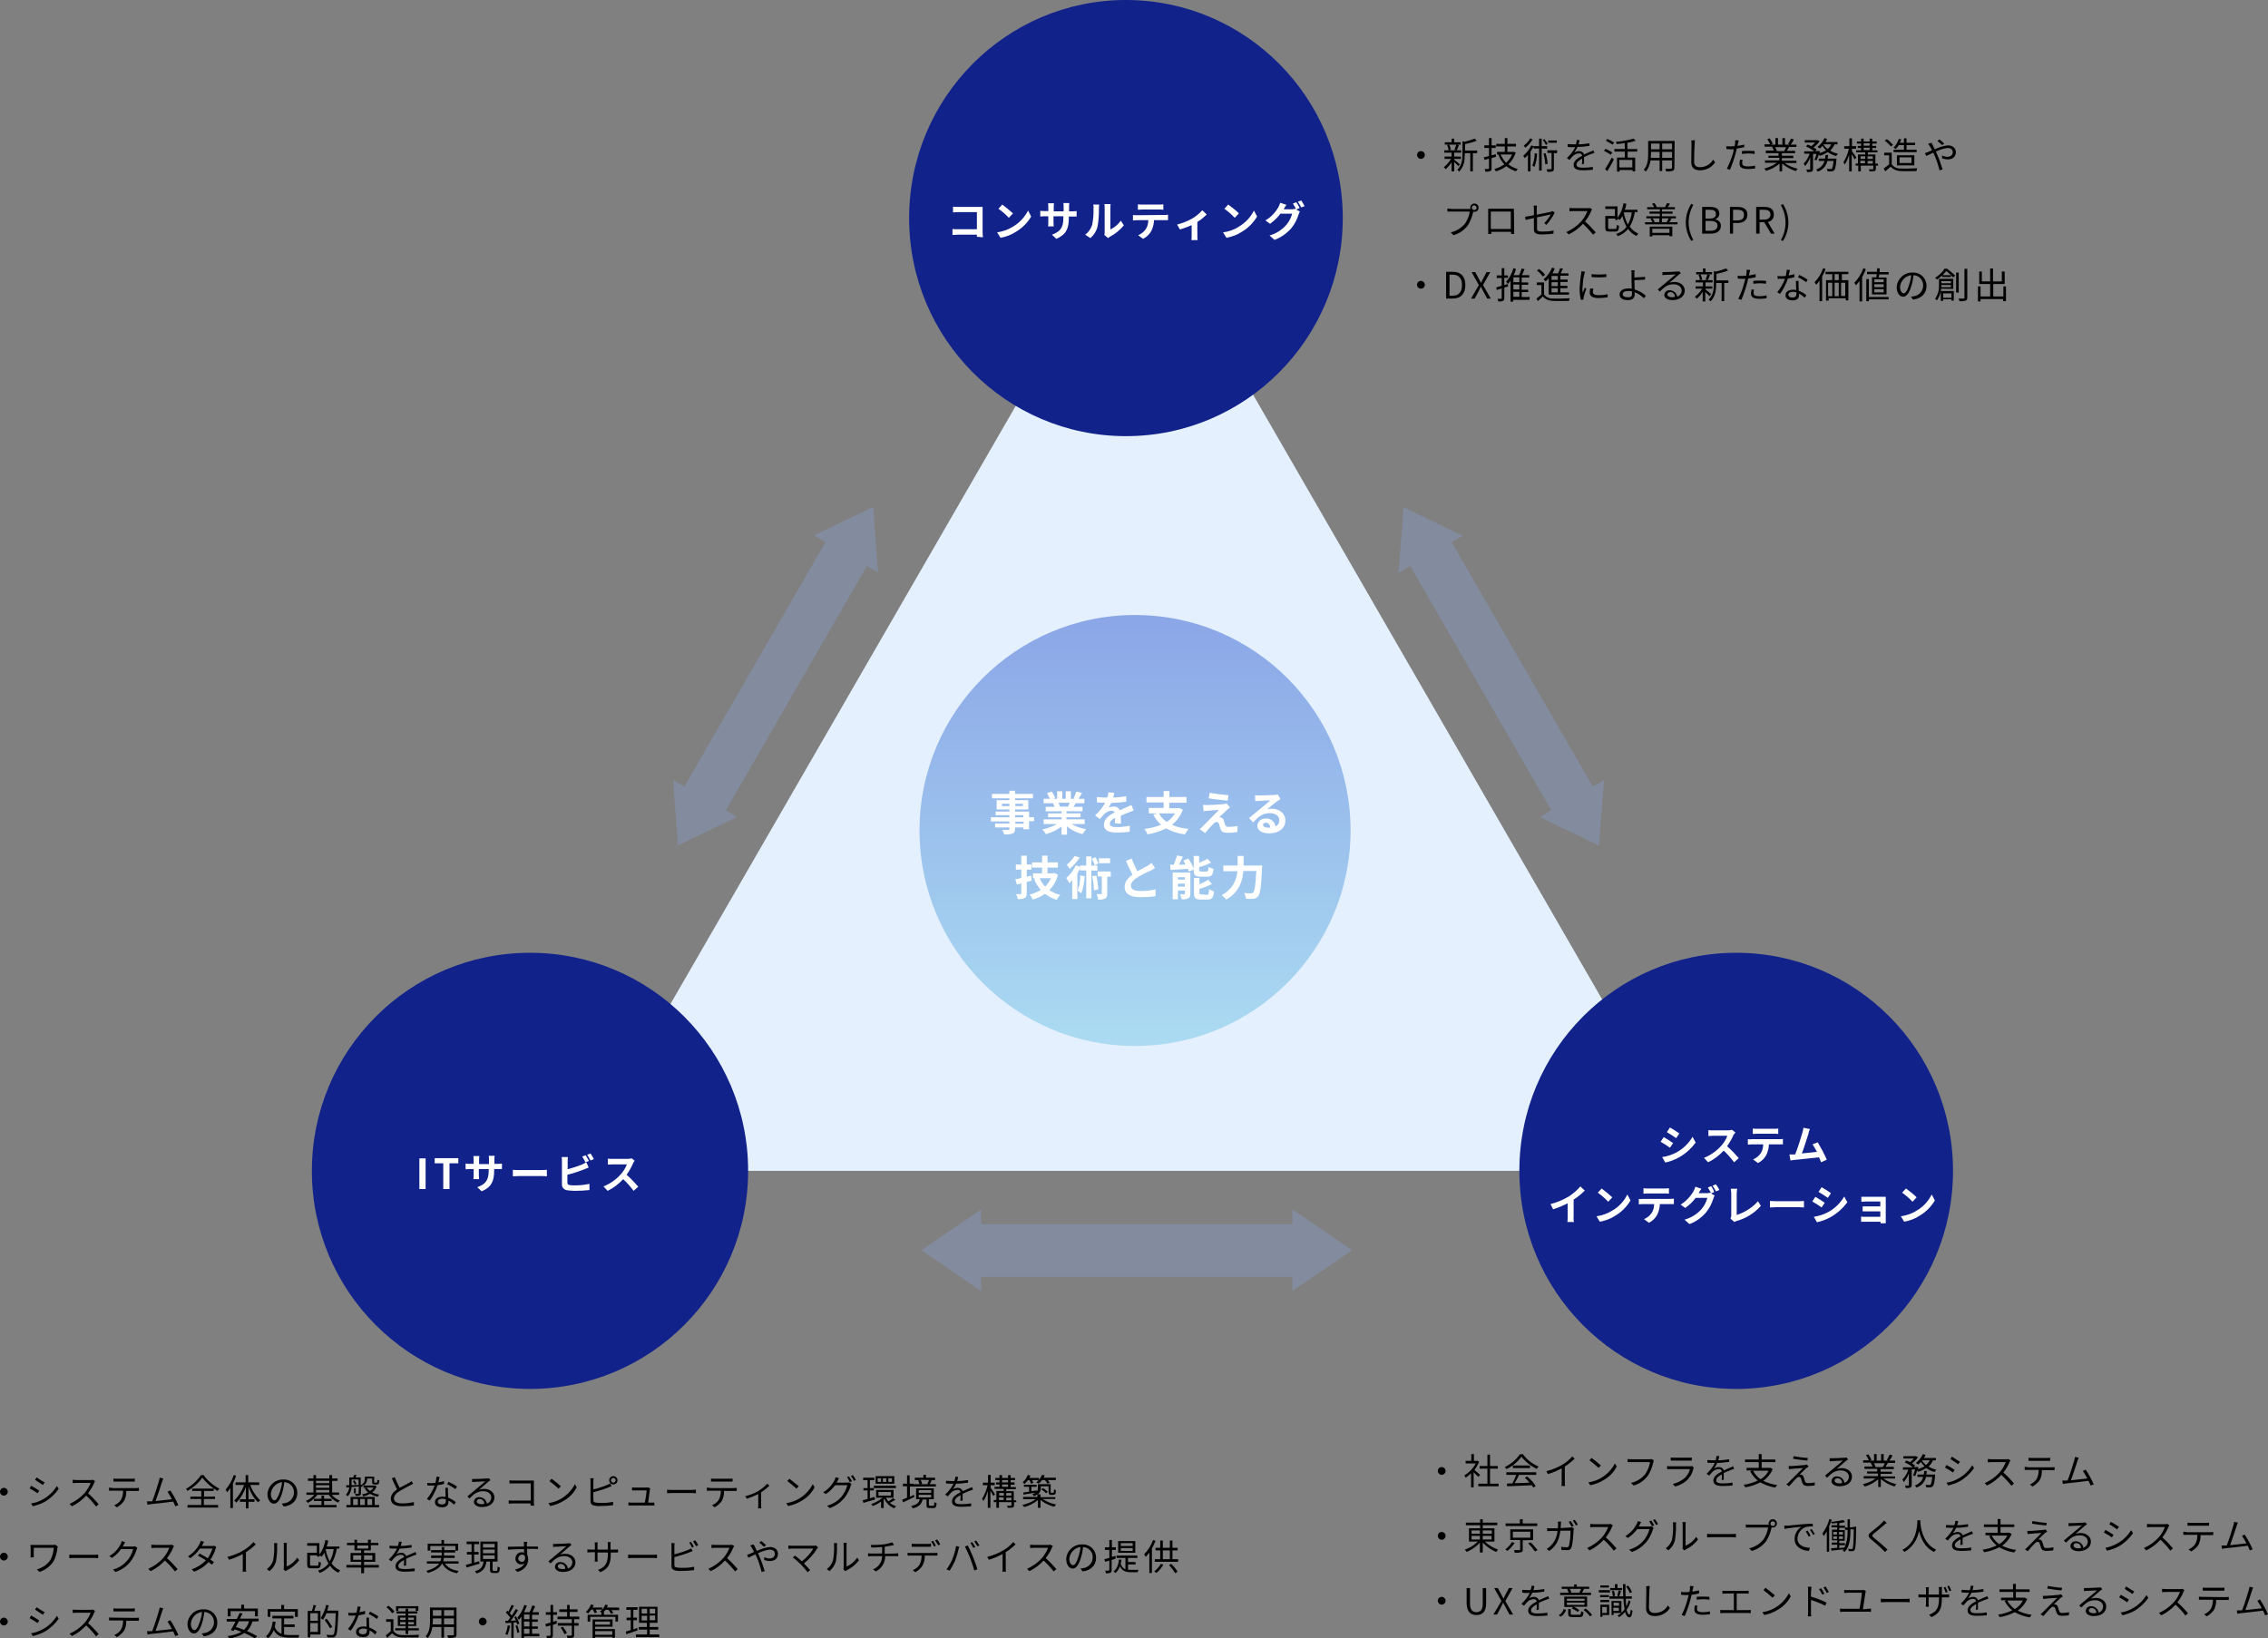 <?xml version="1.0" encoding="utf-8"?>
<!-- Generator: Adobe Illustrator 26.0.1, SVG Export Plug-In . SVG Version: 6.00 Build 0)  -->
<svg version="1.1" id="レイヤー_1" xmlns="http://www.w3.org/2000/svg" xmlns:xlink="http://www.w3.org/1999/xlink" x="0px"
	 y="0px" viewBox="0 0 873.4 631" style="enable-background:new 0 0 873.4 631;" xml:space="preserve">
<rect x="0" y="0" width="873.4" height="631" fill="#808080" stroke="none"/>
<style type="text/css">
	.st0{fill:#E4F0FD;}
	.st1{fill:#11228B;}
	.st2{fill:url(#パス_844_00000080185055046167775390000004326446222614774443_);}
	.st3{opacity:0.3;}
	.st4{fill:#8BA6E7;}
	.st5{fill:#FFFFFF;}
</style>
<path id="パス_849" class="st0" d="M438.1,75l217,376h-434L438.1,75z"/>
<path id="パス_848" d="M553.7,566.6c0,0.8,0.7,1.5,1.5,1.5c0.8,0,1.5-0.7,1.5-1.5s-0.7-1.5-1.5-1.5c0,0,0,0,0,0
	C554.3,565.1,553.7,565.8,553.7,566.6C553.7,566.6,553.7,566.6,553.7,566.6z M570,568.1c-0.3-0.3-1.6-1.4-2.2-1.9
	c0.7-0.9,1.3-2,1.8-3.1l-0.6-0.4l-0.2,0h-1.2v-2.6h-1v2.6h-2.2v1h3.9c-1,1.9-2.5,3.5-4.4,4.6c0.2,0.3,0.4,0.6,0.5,0.9
	c0.8-0.5,1.5-1.1,2.1-1.7v5.4h1v-5.8c0.6,0.6,1.4,1.4,1.8,1.8L570,568.1z M573.8,571.5v-5.8h3v-1h-3v-4.4h-1v4.4h-3v1h3v5.8h-3.5v1
	h7.8v-1H573.8z M580.2,568.1h3.7c-0.4,1.1-0.9,2.2-1.5,3.3c-0.8,0-1.5,0-2.1,0.1l0.1,1c2.4-0.1,6-0.2,9.5-0.4
	c0.2,0.3,0.4,0.6,0.6,0.9l0.9-0.6c-0.9-1.4-2-2.6-3.3-3.7l-0.9,0.5c0.7,0.6,1.3,1.2,1.8,1.9c-2,0.1-3.9,0.2-5.7,0.2
	c0.6-1,1.2-2.2,1.7-3.2h6.6v-1h-11.5V568.1z M582.6,564.5v1h6.6v-1L582.6,564.5z M585.3,560.2c-1.5,2.1-3.5,3.8-5.8,4.9
	c0.2,0.2,0.4,0.5,0.6,0.8c2.3-1.1,4.3-2.7,5.8-4.8c1.6,2,3.6,3.6,5.9,4.7c0.2-0.3,0.4-0.6,0.7-0.9c-2.4-1-4.5-2.7-6.1-4.8
	L585.3,560.2z M605.5,561c-1.1,1.2-2.3,2.3-3.7,3.1c-1.9,1.2-4.1,2-6.3,2.6l0.6,1.1c1.8-0.5,3.6-1.3,5.3-2.2v5.3c0,0.5,0,1-0.1,1.5
	h1.4c-0.1-0.5-0.1-1-0.1-1.5v-6c1.4-0.9,2.6-1.9,3.8-3L605.5,561z M612.9,561.6l-0.8,0.9c1.2,0.9,2.4,1.9,3.5,2.9l0.9-0.9
	C615.4,563.5,614.2,562.5,612.9,561.6L612.9,561.6z M611.7,571l0.7,1.1c2-0.4,3.8-1.1,5.5-2.2c2-1.2,3.6-2.9,4.7-5l-0.7-1.2
	c-1.1,2.1-2.7,3.9-4.7,5.2C615.6,570,613.7,570.7,611.7,571L611.7,571z M635.9,562c-0.2,0.1-0.5,0.1-0.7,0.1h-7c-0.5,0-1,0-1.4-0.1
	v1.2c0.4,0,0.8,0,1.4,0h7.2c-0.2,1.6-0.9,3.2-1.8,4.6c-1.4,1.7-3.3,2.9-5.5,3.4l1,1c2.2-0.6,4.1-1.9,5.5-3.8c1-1.6,1.7-3.3,2.1-5.2
	c0-0.2,0.1-0.5,0.2-0.7L635.9,562z M651.6,564.7c-0.2,0.1-0.5,0.1-0.8,0.1h-7.4c-0.5,0-0.9,0-1.4-0.1v1.2c0.5,0,1,0,1.4,0h7.4
	c-0.3,1.2-0.9,2.2-1.7,3.1c-1.3,1.3-3.1,2.2-4.9,2.6l0.9,1c1.9-0.5,3.7-1.5,5-2.9c1-1.1,1.7-2.5,2-4c0-0.1,0.1-0.3,0.2-0.4
	L651.6,564.7z M643.4,562.6c0.4,0,0.8,0,1.3,0h5.5c0.5,0,1,0,1.3,0v-1.2c-0.4,0.1-0.8,0.1-1.3,0.1h-5.5c-0.4,0-0.8,0-1.3-0.1
	L643.4,562.6z M663.8,570c0-0.7,0-1.8,0-2.6c1-0.5,2-0.9,2.8-1.2c0.4-0.1,0.9-0.3,1.2-0.4l-0.4-1c-0.4,0.2-0.7,0.4-1.1,0.5
	c-0.7,0.3-1.6,0.7-2.5,1.1c-0.2-0.8-1-1.3-1.8-1.3c-0.7,0-1.3,0.2-1.9,0.5c0.5-0.7,0.9-1.4,1.2-2.1c1.5,0,3.1-0.2,4.6-0.4l0-1
	c-1.4,0.2-2.8,0.4-4.2,0.4c0.2-0.6,0.3-1.2,0.4-1.6l-1.1-0.1c0,0.6-0.2,1.2-0.3,1.7c-0.3,0-0.6,0-0.9,0c-0.6,0-1.6-0.1-2.3-0.1v1
	c0.8,0.1,1.7,0.1,2.3,0.1h0.6c-0.8,1.6-1.9,3-3.2,4.2l1,0.7c0.5-0.6,0.9-1.1,1.3-1.5c0.6-0.6,1.5-1,2.4-1c0.6-0.1,1.1,0.3,1.2,0.9
	c-1.6,0.8-3.3,1.9-3.3,3.5c0,1.7,1.6,2.1,3.6,2.1c1.3,0,2.5-0.1,3.8-0.2l0-1.1c-1.2,0.2-2.5,0.3-3.8,0.3c-1.4,0-2.5-0.2-2.5-1.2
	c0-0.9,0.9-1.6,2.2-2.3c0,0.7,0,1.6-0.1,2.2L663.8,570z M681.1,566.5c-0.7,1.4-1.8,2.5-3.1,3.3c-1.2-0.8-2.2-2-2.9-3.3H681.1z
	 M681.8,565.4l-0.2,0h-3.2v-2.2h5.3v-1h-5.3v-2.1h-1.1v2.1h-5.3v1h5.3v2.2h-4.7v1h2.2l-0.8,0.3c0.7,1.4,1.7,2.6,2.9,3.6
	c-1.7,0.8-3.5,1.4-5.4,1.6c0.2,0.3,0.4,0.6,0.6,1c2-0.3,4-1,5.8-1.9c1.8,1,3.7,1.7,5.8,2c0.2-0.4,0.4-0.7,0.7-1
	c-1.9-0.2-3.7-0.8-5.4-1.6c1.6-1.1,2.9-2.7,3.7-4.5L681.8,565.4z M690.7,560.9l-0.2,1c1.7,0.3,4.1,0.6,5.5,0.7l0.2-1
	C694.3,561.5,692.5,561.2,690.7,560.9z M696.5,564.9l-0.7-0.8c-0.2,0.1-0.4,0.1-0.7,0.2c-1,0.1-4.3,0.4-5.1,0.4c-0.4,0-0.8,0-1.2,0
	l0.1,1.2c0.3,0,0.7-0.1,1.1-0.1c0.9-0.1,3.2-0.3,4.3-0.3c-1.4,1.4-5.2,5.2-5.7,5.7c-0.2,0.2-0.4,0.4-0.7,0.6l1.1,0.7
	c0.8-1,2.3-2.6,2.8-3.1c0.3-0.3,0.6-0.5,1-0.5c0.4,0,0.7,0.3,0.8,0.7c0.1,0.4,0.3,1.2,0.5,1.6c0.3,0.9,1,1.2,2.1,1.2
	c0.9,0,1.7-0.1,2.6-0.2l0.1-1.2c-0.9,0.2-1.7,0.3-2.6,0.3c-0.7,0-1-0.2-1.2-0.7c-0.2-0.4-0.3-1.1-0.5-1.6c-0.1-0.5-0.5-0.9-1.1-1
	c-0.2,0-0.3-0.1-0.5,0c0.5-0.5,2.1-2,2.6-2.5C695.9,565.3,696.2,565.1,696.5,564.9L696.5,564.9z M708.3,571.4c-1,0-1.8-0.4-1.8-1.1
	c0-0.5,0.5-0.9,1.1-0.9c1,0,1.8,0.8,1.8,1.8C709,571.4,708.7,571.4,708.3,571.4L708.3,571.4z M711.1,561.4c-0.2,0.1-0.5,0.1-0.8,0.1
	c-0.7,0.1-4,0.2-4.7,0.2c-0.3,0-0.7,0-1,0l0,1.2c0.3-0.1,0.6-0.1,0.9-0.1c0.7,0,3.4-0.2,4.2-0.2c-0.7,0.6-2.4,2.1-3.2,2.7
	c-0.8,0.7-2.6,2.2-3.7,3.1l0.8,0.8c1.8-1.8,3-2.8,5.3-2.8c1.8,0,3.1,1,3.1,2.4c0,1.1-0.7,2-1.7,2.4c-0.2-1.4-1.4-2.5-2.9-2.5
	c-1.1-0.1-2,0.7-2.1,1.8c0,0,0,0,0,0c0,1.1,1.2,2,3.1,2c2.9,0,4.8-1.5,4.8-3.7c0-1.9-1.7-3.3-4-3.3c-0.6,0-1.3,0.1-1.9,0.3
	c1.1-0.9,2.9-2.5,3.6-3.1c0.2-0.2,0.5-0.4,0.8-0.5L711.1,561.4z M725.8,563.6c-0.2,0.5-0.4,1-0.7,1.5l0.1,0h-3.3l0.4-0.1
	c-0.2-0.5-0.4-1-0.7-1.4L725.8,563.6z M729.8,569.6v-0.9h-5.6v-1h4.4v-0.8h-4.4v-1h5.1v-0.9h-3.2c0.3-0.4,0.6-1,0.9-1.5h2.8v-0.9
	h-2.2c0.5-0.6,0.9-1.3,1.2-2l-1.1-0.3c-0.3,0.7-0.7,1.4-1.1,2.1l0.5,0.2h-1.7v-2.5h-1v2.5h-1.7v-2.5h-1v2.5h-1.7l0.7-0.3
	c-0.3-0.7-0.7-1.4-1.2-2.1l-0.9,0.3c0.4,0.6,0.8,1.3,1.1,2h-2.2v0.9h3.4l-0.5,0.1c0.3,0.4,0.5,0.9,0.7,1.4h-3.1v0.9h4.9v1H719v0.8
	h4.2v1h-5.5v0.9h4.6c-1.5,1.1-3.2,1.8-4.9,2.2c0.3,0.3,0.5,0.6,0.7,0.9c1.9-0.5,3.7-1.5,5.2-2.8v3h1v-3.1c1.5,1.3,3.3,2.3,5.3,2.9
	c0.2-0.3,0.4-0.7,0.7-0.9c-1.8-0.4-3.5-1.1-5-2.2H729.8z M743.1,562.5c-0.3,0.7-0.8,1.3-1.4,1.8c-0.6-0.5-1.2-1.1-1.6-1.8H743.1z
	 M737.5,568.6c0.3-0.7,0.6-1.4,0.8-2.2c0.1,0.2,0.3,0.4,0.4,0.5c1.1-0.3,2.1-0.8,3.1-1.4c1,0.7,2,1.2,3.2,1.5
	c0.2-0.3,0.4-0.6,0.7-0.9c-1.1-0.2-2.1-0.6-3-1.2c0.7-0.7,1.3-1.5,1.7-2.4h1.1v-0.9h-4.6c0.2-0.4,0.5-0.8,0.6-1.2l-1-0.3
	c-0.6,1.3-1.5,2.5-2.7,3.4c0.3,0.2,0.6,0.4,0.9,0.6c0.4-0.3,0.7-0.6,1-1c0.4,0.6,0.9,1.2,1.4,1.7c-0.8,0.5-1.6,0.8-2.5,1.1
	c0.1-0.3,0.1-0.5,0.2-0.7l-0.6-0.2l-0.2,0.1h-1l0.5-0.6c-0.4-0.3-0.8-0.6-1.2-0.8c0.9-0.7,1.7-1.5,2.3-2.4l-0.7-0.4l-0.2,0H733v0.9
	h4c-0.4,0.5-0.9,1-1.5,1.4c-0.4-0.2-0.9-0.5-1.4-0.6l-0.6,0.7c1.1,0.5,2.2,1.1,3.1,1.9h-3.8v0.9h2.1c-0.5,1.4-1.2,2.7-2.3,3.8
	c0.2,0.3,0.4,0.6,0.5,1c0.9-1,1.6-2.2,2-3.4v4.5c0,0.2-0.1,0.2-0.2,0.2c-0.2,0-0.7,0-1.3,0c0.1,0.3,0.3,0.6,0.3,1
	c0.6,0,1.2,0,1.8-0.2c0.3-0.2,0.5-0.5,0.5-1V566h1.3c-0.2,0.8-0.4,1.5-0.8,2.3L737.5,568.6z M741.8,568c0.1-0.4,0.2-0.9,0.2-1.4h-1
	c0,0.5-0.1,0.9-0.2,1.4h-2.4v0.9h2.2c-0.4,1.6-1.7,2.8-3.2,3.3c0.2,0.2,0.5,0.5,0.6,0.8c1.9-0.6,3.3-2.2,3.7-4.1h2.4
	c-0.2,1.9-0.4,2.7-0.7,3c-0.1,0.1-0.3,0.2-0.5,0.1c-0.2,0-0.8,0-1.4-0.1c0.2,0.3,0.2,0.6,0.3,1c0.5,0,1,0,1.6,0
	c0.3,0,0.6-0.1,0.9-0.4c0.4-0.4,0.7-1.5,0.9-4.1c0-0.2,0-0.4,0-0.4H741.8z M751.7,561.1l-0.6,0.9c0.8,0.5,2.3,1.5,3,2l0.7-1
	C754.1,562.7,752.5,561.6,751.7,561.1L751.7,561.1z M749.6,571.1l0.6,1.1c1.6-0.4,3.2-0.9,4.6-1.7c2.1-1.2,4-3,5.4-5l-0.7-1.1
	c-1.3,2.1-3.1,3.9-5.3,5.1C752.8,570.3,751.3,570.9,749.6,571.1L749.6,571.1z M749.6,564.3l-0.6,1c1.1,0.6,2.1,1.2,3.1,1.9l0.6-1
	C752.1,565.7,750.4,564.7,749.6,564.3z M773.4,562c-0.3,0.1-0.7,0.1-1.1,0.1h-5.4c-0.4,0-1.2-0.1-1.4-0.1v1.3c0.2,0,0.9-0.1,1.4-0.1
	h5.5c-0.5,1.4-1.3,2.7-2.3,3.9c-1.6,1.8-3.6,3.2-5.8,4.2l0.9,0.9c2.1-1,3.9-2.4,5.5-4.1c1.4,1.3,2.7,2.7,3.9,4.2l1-0.9
	c-1.3-1.5-2.6-2.9-4.1-4.2c1-1.3,1.8-2.6,2.4-4.1c0.1-0.2,0.2-0.4,0.3-0.6L773.4,562z M788.2,562.7c0.4,0,0.9,0,1.3,0v-1.2
	c-0.4,0.1-0.9,0.1-1.3,0.1h-5.7c-0.4,0-0.8,0-1.3-0.1v1.2c0.3,0,0.8,0,1.3,0L788.2,562.7z M780.9,565.1c-0.4,0-0.8,0-1.2-0.1v1.2
	c0.4,0,0.8,0,1.2,0h4.2c0,1.2-0.2,2.4-0.8,3.5c-0.6,1-1.6,1.7-2.6,2.1l1,0.8c1.1-0.6,2.1-1.5,2.8-2.5c0.6-1.2,0.9-2.5,0.8-3.8h3.8
	c0.3,0,0.8,0,1.1,0v-1.2c-0.4,0-0.7,0.1-1.1,0.1H780.9z M806.3,571.8c-0.9-2-1.9-3.9-3.1-5.7l-1.1,0.5c0.6,0.9,1.2,1.9,1.7,2.9
	c-1.5,0.2-4.2,0.5-6.3,0.7c0.7-1.8,2.1-6.1,2.5-7.4c0.2-0.6,0.3-1,0.5-1.3l-1.4-0.3c-0.1,0.5-0.2,0.9-0.3,1.3
	c-0.4,1.4-1.8,5.9-2.6,7.8c-0.3,0-0.5,0-0.7,0c-0.4,0-0.9,0-1.3,0l0.2,1.3c0.4-0.1,0.8-0.1,1.2-0.2c1.9-0.2,6.6-0.7,8.7-1
	c0.3,0.7,0.6,1.3,0.8,1.8L806.3,571.8z M553.7,591.6c0,0.8,0.7,1.5,1.5,1.5c0.8,0,1.5-0.7,1.5-1.5s-0.7-1.5-1.5-1.5c0,0,0,0,0,0
	C554.3,590.1,553.7,590.8,553.7,591.6C553.7,591.6,553.7,591.6,553.7,591.6z M566.7,591.6h3.2v1.4h-3.2V591.6z M566.7,589.5h3.2v1.3
	h-3.2V589.5z M574.5,589.5v1.3H571v-1.3H574.5z M574.5,593H571v-1.4h3.4V593z M575.5,593.8v-5.1H571v-1.2h5.6v-1H571v-1.3h-1v1.3
	h-5.5v1h5.5v1.2h-4.3v5.1h3.4c-1.4,1.4-3.1,2.5-5,3.1c0.3,0.3,0.5,0.5,0.7,0.9c1.9-0.8,3.7-2,5.1-3.6v3.8h1.1v-3.8
	c1.5,1.6,3.2,2.8,5.2,3.6c0.2-0.3,0.4-0.6,0.7-0.9c-1.9-0.7-3.6-1.7-5.1-3.1L575.5,593.8z M592,586.8h-5.6v-1.6h-1.1v1.6h-5.5v1H592
	V586.8z M582.2,594c-0.6,1.1-1.5,2.1-2.5,2.8c0.3,0.2,0.6,0.4,0.8,0.6c1.1-0.9,2-1.9,2.8-3.1L582.2,594z M582.6,590h6.7v2.3h-6.7
	L582.6,590z M590.4,593.2v-4.1h-8.8v4.1h3.8v3.6c0,0.2-0.1,0.3-0.3,0.3c-0.2,0-1.1,0-2.1,0c0.2,0.3,0.3,0.6,0.3,1
	c0.8,0.1,1.7,0,2.5-0.2c0.5-0.2,0.6-0.4,0.6-1v-3.6L590.4,593.2z M588.5,594.5c1,0.9,1.8,2,2.6,3.1l1-0.5c-0.8-1.1-1.7-2.1-2.7-3
	L588.5,594.5z M601,588.6c0-0.5,0.1-0.9,0.1-1.4c0-0.3,0-0.8,0.1-1.1h-1.3c0.1,0.4,0.1,0.8,0.1,1.2c0,0.5,0,1-0.1,1.4h-2.5
	c-0.5,0-1.1,0-1.6-0.1v1.2c0.5,0,1.1-0.1,1.6-0.1h2.4c-0.2,2.2-1.1,4.3-2.8,5.9c-0.4,0.4-0.9,0.8-1.4,1l1,0.8
	c2.3-1.6,3.8-3.7,4.3-7.8h3.9c0,1.5-0.2,4.9-0.7,6c-0.1,0.3-0.5,0.5-0.8,0.4c-0.7,0-1.4-0.1-2.1-0.2l0.1,1.2
	c0.7,0.1,1.5,0.1,2.3,0.1c0.6,0.1,1.2-0.3,1.5-0.9c0.6-1.3,0.8-5.4,0.9-6.8c0-0.2,0-0.5,0.1-0.7l-0.8-0.4c-0.3,0.1-0.6,0.1-0.9,0.1
	L601,588.6z M604.1,586.2c0.4,0.6,0.8,1.3,1.1,1.9l0.8-0.3c-0.3-0.7-0.7-1.3-1.1-1.9L604.1,586.2z M605.7,585.7
	c0.4,0.6,0.8,1.2,1.2,1.9l0.7-0.3c-0.3-0.7-0.7-1.3-1.2-1.9L605.7,585.7z M620.2,587c-0.3,0.1-0.7,0.1-1,0.1h-5.4
	c-0.4,0-1.2-0.1-1.4-0.1v1.3c0.2,0,0.9-0.1,1.4-0.1h5.5c-0.5,1.4-1.3,2.7-2.3,3.9c-1.6,1.8-3.6,3.2-5.8,4.2l0.9,0.9
	c2.1-1,3.9-2.4,5.5-4.1c1.4,1.3,2.7,2.7,3.9,4.2l1-0.9c-1.3-1.5-2.6-2.9-4.1-4.2c1-1.3,1.8-2.6,2.4-4.1c0.1-0.2,0.2-0.4,0.3-0.6
	L620.2,587z M631.1,588c0.1-0.2,0.2-0.4,0.3-0.6c0.1-0.3,0.4-0.7,0.6-1.1l-1.3-0.4c-0.1,0.4-0.2,0.8-0.4,1.1c-1,2-2.5,3.6-4.4,4.7
	l1,0.7c1.4-0.9,2.6-2.1,3.6-3.4h4.7c-1,3.9-4,6.9-7.8,7.9l1,0.9c2.2-0.7,4.1-2.1,5.6-3.8c1.1-1.4,2-3.1,2.5-4.8
	c0.1-0.3,0.2-0.5,0.3-0.7l-0.9-0.6c-0.3,0.1-0.6,0.1-0.9,0.1H631.1z M635.1,586c0.4,0.6,0.8,1.3,1.1,1.9l0.8-0.3
	c-0.3-0.7-0.7-1.3-1.1-1.9L635.1,586z M636.6,585.5c0.4,0.6,0.8,1.3,1.2,1.9l0.7-0.3c-0.3-0.7-0.7-1.3-1.2-1.9L636.6,585.5z
	 M642.5,597.2c1.2-1,2.1-2.3,2.5-3.8c0.3-2,0.5-4,0.4-6c0-0.4,0.1-0.8,0.1-1h-1.3c0.1,0.3,0.1,0.7,0.1,1c0.1,1.9-0.1,3.8-0.4,5.6
	c-0.4,1.4-1.3,2.6-2.4,3.4L642.5,597.2z M648.6,597.2c0.1-0.1,0.3-0.2,0.5-0.3c1.9-0.9,3.5-2.2,4.8-3.9l-0.7-1
	c-1,1.5-2.4,2.7-4.1,3.4v-8.1c0-0.3,0-0.7,0.1-1h-1.3c0.1,0.3,0.1,0.7,0.1,1v8.4c0,0.3,0,0.5-0.1,0.8L648.6,597.2z M657.4,592.2
	c0.4,0,1.2-0.1,1.9-0.1h7.7c0.6,0,1.2,0.1,1.5,0.1v-1.4c-0.3,0-0.8,0.1-1.5,0.1h-7.7c-0.8,0-1.5,0-1.9-0.1L657.4,592.2z
	 M682.7,587.8c-0.5,0-0.9-0.4-0.9-0.9c0,0,0,0,0,0c0-0.5,0.4-0.9,0.9-0.9s0.9,0.4,0.9,0.9S683.2,587.8,682.7,587.8L682.7,587.8z
	 M673.7,587.3c-0.5,0-0.9,0-1.4-0.1v1.2c0.3,0,0.8,0,1.4,0h7.2c-0.2,1.6-0.9,3.2-1.8,4.6c-1.4,1.7-3.3,2.9-5.5,3.4l1,1
	c2.2-0.6,4.1-1.9,5.5-3.7c1-1.6,1.7-3.3,2.1-5.2l0-0.2c0.2,0.1,0.4,0.1,0.5,0.1c0.9,0,1.6-0.7,1.6-1.6s-0.7-1.6-1.6-1.6
	c-0.9,0-1.6,0.7-1.6,1.6c0,0.2,0,0.3,0.1,0.5c-0.2,0-0.3,0-0.5,0L673.7,587.3z M696.1,589.6l-0.7,0.3c0.4,0.6,0.8,1.3,1.1,2l0.7-0.3
	C697,590.9,696.6,590.3,696.1,589.6L696.1,589.6z M697.7,589l-0.7,0.3c0.5,0.6,0.9,1.3,1.2,1.9l0.7-0.3
	C698.5,590.3,698.1,589.7,697.7,589L697.7,589z M687.1,587.7l0.1,1.2c1.5-0.3,5.3-0.7,6.5-0.8c-1.6,1-2.6,2.8-2.6,4.7
	c0,3.1,2.9,4.5,5.5,4.6l0.4-1.2c-2.3-0.1-4.8-0.9-4.8-3.6c0.1-2,1.3-3.7,3.2-4.4c0.9-0.2,1.8-0.3,2.7-0.2v-1.1
	c-0.9,0-2.2,0.1-3.7,0.2c-2.5,0.2-5.2,0.5-6.1,0.6C688,587.6,687.6,587.7,687.1,587.7L687.1,587.7z M711.5,589.7
	c0.1,2.2-0.3,4.4-1.2,6.4c-0.7,0.1-1.4,0.1-2,0.2v-1.1h2.2v-0.8h-2.2v-0.9h2.1v-4.1h-2.1v-0.9h2.2v0.8h1L711.5,589.7z M706,591.8
	h1.4v1H706V591.8z M706,590.1h1.4v1H706V590.1z M708.2,591.1v-1h1.5v1H708.2z M708.2,592.8v-1h1.5v1H708.2z M712.4,588.4v-3.2h-0.9
	v3.2h-1v-0.7h-2.2v-1c0.7-0.1,1.5-0.2,2.2-0.4l-0.6-0.8c-1.6,0.3-3.2,0.6-4.8,0.7c0.1-0.3,0.2-0.5,0.3-0.8l-0.9-0.3
	c-0.5,2-1.5,3.9-2.7,5.6c0.2,0.3,0.4,0.7,0.5,1c0.5-0.6,0.9-1.2,1.2-1.9v7.9h0.9v-9.8c0.3-0.6,0.5-1.2,0.7-1.8
	c0.1,0.2,0.2,0.5,0.3,0.7c0.7,0,1.4-0.1,2.1-0.2v0.9h-2.2v0.8h2.2v0.9h-2v4.1h2v0.9h-2.1v0.8h2.1v1.2l-2.4,0.2l0.2,0.9
	c1.3-0.2,3-0.3,4.7-0.5c-0.1,0.2-0.3,0.3-0.4,0.5c0.3,0.1,0.5,0.3,0.8,0.5c2-2.3,2.2-5.6,2.2-8.3v-0.4h1.3c-0.1,5.2-0.2,7-0.5,7.4
	c-0.1,0.2-0.2,0.2-0.4,0.2c-0.2,0-0.7,0-1.3-0.1c0.1,0.3,0.2,0.6,0.3,0.9c0.5,0,0.9,0,1.4,0c0.3,0,0.7-0.2,0.8-0.5
	c0.4-0.6,0.5-2.5,0.6-8.5c0-0.1,0-0.5,0-0.5L712.4,588.4z M725.5,585.7c-0.2,0.3-0.5,0.6-0.8,0.9c-0.9,1-3,2.6-4.1,3.5
	c-1.3,1-1.4,1.7-0.1,2.8c1.3,1.1,3.6,3,4.4,3.9c0.3,0.3,0.7,0.7,1,1l1-0.9c-1.4-1.3-3.9-3.5-5.2-4.5c-0.9-0.7-0.9-1-0.1-1.7
	c1-0.8,3-2.4,4-3.3c0.2-0.2,0.6-0.6,1-0.8L725.5,585.7z M738.4,585.6c-0.1,1.8-0.1,8.5-5.8,11.4c0.3,0.2,0.6,0.5,0.8,0.8
	c3-1.7,5-4.7,5.6-8.1c0.7,2.8,2.2,6.4,5.8,8.1c0.2-0.3,0.5-0.6,0.8-0.9c-5.3-2.4-6-8.9-6.1-10.7c0-0.2,0-0.5,0-0.6L738.4,585.6z
	 M755.8,595c0-0.7,0-1.8,0-2.6c1.1-0.5,2-0.9,2.8-1.2c0.4-0.1,0.9-0.3,1.2-0.4l-0.4-1c-0.4,0.2-0.7,0.4-1.1,0.5
	c-0.7,0.3-1.6,0.7-2.5,1.1c-0.2-0.8-1-1.3-1.8-1.3c-0.7,0-1.3,0.2-1.9,0.5c0.5-0.7,0.9-1.4,1.2-2.1c1.5,0,3.1-0.2,4.6-0.4l0-1
	c-1.4,0.2-2.8,0.4-4.2,0.4c0.2-0.6,0.3-1.2,0.4-1.6l-1.1-0.1c0,0.6-0.2,1.2-0.4,1.7c-0.3,0-0.6,0-0.9,0c-0.6,0-1.6-0.1-2.3-0.1v1
	c0.8,0.1,1.7,0.1,2.3,0.1h0.6c-0.8,1.6-1.9,3-3.2,4.2l1,0.7c0.5-0.6,0.9-1.1,1.3-1.5c0.6-0.6,1.5-1,2.4-1c0.6-0.1,1.1,0.3,1.2,0.9
	c-1.6,0.8-3.3,1.9-3.3,3.5c0,1.7,1.6,2.1,3.6,2.1c1.3,0,2.5-0.1,3.8-0.2l0-1.1c-1.2,0.2-2.5,0.3-3.8,0.3c-1.4,0-2.5-0.2-2.5-1.2
	c0-0.9,0.9-1.6,2.2-2.3c0,0.7,0,1.6-0.1,2.2L755.8,595z M773,591.5c-0.7,1.4-1.8,2.5-3.1,3.3c-1.2-0.8-2.2-2-2.9-3.3H773z
	 M773.8,590.4l-0.2,0h-3.2v-2.2h5.3v-1h-5.3v-2.1h-1.1v2.1H764v1h5.3v2.2h-4.7v1h2.2l-0.8,0.3c0.7,1.4,1.7,2.6,2.9,3.6
	c-1.7,0.8-3.5,1.4-5.4,1.6c0.2,0.3,0.4,0.6,0.6,1c2-0.3,4-1,5.8-1.9c1.8,1,3.7,1.7,5.8,2c0.2-0.4,0.4-0.7,0.7-1
	c-1.9-0.2-3.7-0.8-5.4-1.6c1.6-1.1,2.9-2.7,3.7-4.5L773.8,590.4z M782.7,585.9l-0.2,1c1.7,0.3,4.1,0.6,5.5,0.7l0.2-1
	C786.3,586.5,784.5,586.2,782.7,585.9z M788.4,589.9l-0.7-0.8c-0.2,0.1-0.4,0.1-0.7,0.2c-1,0.1-4.3,0.4-5.1,0.4c-0.4,0-0.8,0-1.2,0
	l0.1,1.2c0.3,0,0.7-0.1,1.1-0.1c0.9-0.1,3.2-0.3,4.3-0.3c-1.4,1.4-5.2,5.2-5.7,5.7c-0.2,0.2-0.4,0.4-0.7,0.6l1.1,0.7
	c0.8-1,2.3-2.6,2.8-3.1c0.3-0.3,0.6-0.5,1-0.5c0.4,0,0.7,0.3,0.8,0.7c0.1,0.4,0.3,1.2,0.5,1.6c0.3,0.9,1,1.2,2.1,1.2
	c0.9,0,1.7-0.1,2.6-0.2l0.1-1.2c-0.9,0.2-1.7,0.3-2.6,0.3c-0.7,0-1-0.2-1.2-0.7c-0.2-0.4-0.3-1.1-0.5-1.6c-0.1-0.5-0.5-0.9-1.1-1
	c-0.2,0-0.3-0.1-0.5,0c0.5-0.5,2.1-2,2.6-2.5C787.9,590.3,788.2,590.1,788.4,589.9L788.4,589.9z M800.3,596.4c-1,0-1.8-0.4-1.8-1.1
	c0-0.5,0.5-0.9,1.1-0.9c1,0,1.8,0.8,1.8,1.8C801,596.4,800.6,596.4,800.3,596.4L800.3,596.4z M803.1,586.4c-0.2,0.1-0.5,0.1-0.8,0.1
	c-0.7,0.1-4,0.2-4.7,0.2c-0.3,0-0.7,0-1,0l0,1.2c0.3-0.1,0.6-0.1,0.9-0.1c0.7,0,3.4-0.2,4.2-0.2c-0.7,0.6-2.4,2.1-3.2,2.7
	c-0.8,0.7-2.6,2.2-3.7,3.1l0.8,0.8c1.8-1.8,3-2.8,5.3-2.8c1.8,0,3.1,1,3.1,2.4c0,1.1-0.7,2-1.7,2.4c-0.2-1.4-1.4-2.5-2.9-2.5
	c-1.1-0.1-2,0.7-2.1,1.8c0,0,0,0,0,0c0,1.1,1.2,2,3.1,2c2.9,0,4.8-1.5,4.8-3.7c0-1.9-1.7-3.3-4-3.3c-0.6,0-1.3,0.1-1.9,0.3
	c1.1-0.9,2.9-2.5,3.6-3.1c0.2-0.2,0.5-0.4,0.8-0.5L803.1,586.4z M812.9,586.2l-0.6,0.9c0.8,0.5,2.3,1.5,3,2l0.7-1
	C815.3,587.7,813.7,586.6,812.9,586.2L812.9,586.2z M810.8,596.2l0.6,1.1c1.6-0.4,3.2-0.9,4.6-1.7c2.1-1.2,4-3,5.4-5l-0.7-1.2
	c-1.3,2.1-3.1,3.9-5.3,5.1C814,595.3,812.4,595.9,810.8,596.2L810.8,596.2z M810.8,589.3l-0.6,1c1.1,0.6,2.1,1.2,3.1,1.9l0.6-1
	C813.2,590.7,811.6,589.7,810.8,589.3z M834.6,587c-0.3,0.1-0.7,0.1-1,0.1h-5.4c-0.4,0-1.2-0.1-1.4-0.1v1.3c0.2,0,0.9-0.1,1.4-0.1
	h5.5c-0.5,1.4-1.3,2.7-2.3,3.9c-1.6,1.8-3.6,3.2-5.8,4.2l0.9,0.9c2.1-1,3.9-2.4,5.5-4.1c1.4,1.3,2.7,2.7,3.8,4.2l1-0.9
	c-1.3-1.5-2.6-2.9-4.1-4.2c1-1.3,1.8-2.6,2.4-4.1c0.1-0.2,0.2-0.4,0.3-0.6L834.6,587z M849.4,587.7c0.4,0,0.9,0,1.3,0v-1.2
	c-0.4,0.1-0.9,0.1-1.3,0.1h-5.7c-0.4,0-0.8,0-1.3-0.1v1.2c0.3,0,0.8,0,1.3,0L849.4,587.7z M842,590.1c-0.4,0-0.8,0-1.2-0.1v1.2
	c0.4,0,0.8,0,1.2,0h4.2c0,1.2-0.2,2.4-0.8,3.5c-0.6,1-1.6,1.7-2.6,2.1l1,0.8c1.1-0.6,2.1-1.5,2.8-2.5c0.6-1.2,0.9-2.5,0.8-3.8h3.8
	c0.3,0,0.8,0,1.1,0v-1.2c-0.4,0-0.7,0.1-1.1,0.1H842z M867.5,596.8c-0.9-2-1.9-3.9-3.1-5.7l-1,0.5c0.6,0.9,1.2,1.9,1.7,2.9
	c-1.5,0.2-4.2,0.5-6.3,0.7c0.7-1.8,2.1-6.1,2.5-7.4c0.2-0.6,0.3-1,0.5-1.3l-1.4-0.3c-0.1,0.5-0.2,0.9-0.3,1.3
	c-0.4,1.4-1.8,5.9-2.6,7.8c-0.3,0-0.5,0-0.7,0c-0.4,0-0.9,0-1.3,0l0.2,1.3c0.4-0.1,0.8-0.1,1.2-0.2c1.9-0.2,6.6-0.7,8.7-1
	c0.3,0.7,0.6,1.3,0.8,1.8L867.5,596.8z M553.7,616.6c0,0.8,0.7,1.5,1.5,1.5c0.8,0,1.5-0.7,1.5-1.5s-0.7-1.5-1.5-1.5c0,0,0,0,0,0
	C554.3,615.1,553.7,615.8,553.7,616.6C553.7,616.6,553.7,616.6,553.7,616.6z M568.6,622.1c2.1,0,3.7-1.1,3.7-4.4v-6H571v6.1
	c0,2.5-1.1,3.2-2.5,3.2c-1.3,0-2.4-0.8-2.4-3.2v-6.1h-1.3v6C564.9,621,566.5,622.1,568.6,622.1L568.6,622.1z M575.1,621.9h1.4
	l1.5-2.8c0.3-0.5,0.5-1,0.8-1.7h0.1c0.3,0.6,0.6,1.1,0.9,1.7l1.5,2.8h1.4l-3-5.2l2.8-5h-1.4l-1.4,2.6c-0.3,0.5-0.4,0.9-0.7,1.5H579
	c-0.3-0.6-0.5-1-0.8-1.5l-1.4-2.6h-1.4l2.8,5L575.1,621.9z M592.6,620c0-0.7,0-1.8,0-2.6c1-0.5,2-0.9,2.8-1.2
	c0.4-0.1,0.9-0.3,1.2-0.4l-0.4-1c-0.4,0.2-0.7,0.4-1.1,0.5c-0.7,0.3-1.6,0.7-2.5,1.1c-0.2-0.8-1-1.3-1.8-1.3c-0.7,0-1.3,0.2-1.9,0.5
	c0.5-0.7,0.9-1.4,1.2-2.1c1.5,0,3.1-0.2,4.6-0.4l0-1c-1.4,0.2-2.8,0.4-4.2,0.4c0.2-0.6,0.3-1.2,0.4-1.6l-1.1-0.1
	c0,0.6-0.2,1.2-0.4,1.7c-0.3,0-0.6,0-0.9,0c-0.6,0-1.6-0.1-2.3-0.1v1.1c0.8,0.1,1.7,0.1,2.3,0.1h0.6c-0.8,1.6-1.9,3-3.2,4.2l1,0.7
	c0.5-0.6,0.9-1.1,1.3-1.5c0.6-0.6,1.5-1,2.4-1c0.6-0.1,1.1,0.3,1.2,0.9c-1.6,0.8-3.3,1.9-3.3,3.5c0,1.7,1.6,2.1,3.6,2.1
	c1.3,0,2.5-0.1,3.8-0.2l0-1.1c-1.2,0.2-2.5,0.3-3.8,0.3c-1.4,0-2.5-0.2-2.5-1.2c0-0.9,0.9-1.6,2.2-2.3c0,0.7,0,1.6-0.1,2.2
	L592.6,620z M608.9,612c-0.2,0.5-0.4,0.9-0.7,1.4l0.4,0.1h-3.9l0.4-0.1c-0.1-0.5-0.3-1-0.6-1.4L608.9,612z M612.7,613.5h-3.5
	c0.3-0.4,0.5-0.9,0.8-1.4l-0.5-0.1h2.5v-0.8h-4.8v-0.9h-1v0.9h-4.8v0.8h2.6l-0.5,0.1c0.2,0.4,0.4,0.9,0.6,1.4h-3.3v0.9h11.9V613.5z
	 M610.2,616.6h-6.8v-0.8h6.8V616.6z M610.2,618.2h-6.8v-0.9h6.8V618.2z M611.2,615h-8.8v4h3.4l-0.5,0.5c0.8,0.4,1.6,0.9,2.3,1.4
	l0.6-0.7c-0.7-0.5-1.4-1-2.2-1.3h5.2L611.2,615z M601.1,622.7c1-0.6,1.7-1.6,2-2.6l-0.9-0.3c-0.4,1-1,1.9-2,2.4L601.1,622.7z
	 M605.7,622c-0.7,0-0.8-0.1-0.8-0.4v-1.8h-1v1.8c0,1,0.4,1.3,1.8,1.3h2.6c1.1,0,1.4-0.4,1.5-1.9c-0.3-0.1-0.6-0.2-0.9-0.4
	c-0.1,1.2-0.2,1.4-0.8,1.4H605.7z M609.8,620.1c0.9,0.7,1.8,1.5,2.5,2.5l0.8-0.5c-0.7-1-1.5-1.8-2.5-2.5L609.8,620.1z M628.5,613.3
	c-0.4-0.9-0.8-1.7-1.5-2.5l-0.8,0.3c0.6,0.8,1.1,1.6,1.4,2.5L628.5,613.3z M624.7,611.7h-1.8v-1.5h-1v1.5h-1.8v0.8h4.5L624.7,611.7z
	 M623.6,614.9c0.2-0.5,0.4-1.4,0.6-2.1l-0.9-0.2c-0.1,0.7-0.3,1.4-0.5,2.1L623.6,614.9z M621.9,614.7c0-0.7-0.2-1.4-0.4-2l-0.8,0.2
	c0.2,0.7,0.4,1.3,0.4,2L621.9,614.7z M619.6,610.7h-3.3v0.8h3.3L619.6,610.7z M620,612.5h-4.3v0.9h4.3L620,612.5z M619.6,614.4h-3.4
	v0.8h3.4V614.4z M616.3,617.1h3.4v-0.8h-3.4L616.3,617.1z M618.8,619v2.3H617V619L618.8,619z M619.7,618.1h-3.4v4.7h0.8v-0.7h2.6
	L619.7,618.1z M621.3,620.5v-1.2h2.1v1.2H621.3z M623.5,617.4v1.1h-2.1v-1.2L623.5,617.4z M627.2,616.4c-0.2,0.8-0.5,1.6-0.9,2.4
	c-0.1-0.8-0.2-1.8-0.2-3h2.3v-0.9H626c0-1.4-0.1-3,0-4.7H625c0,1.7,0,3.3,0.1,4.7h-5.3v0.9h5.4c0,1.4,0.2,2.7,0.4,4.1
	c-0.4,0.5-0.7,0.9-1.2,1.3v-4.5h-3.8v5.4h0.8v-0.8h2.9c-0.4,0.4-0.9,0.7-1.4,1c0.2,0.2,0.4,0.4,0.6,0.6c0.9-0.5,1.6-1.2,2.3-2
	c0.4,1.3,0.9,2,1.7,2.1c0.5,0,0.9-0.5,1.2-2.5c-0.2-0.2-0.5-0.3-0.7-0.5c-0.1,1.1-0.3,1.9-0.5,1.9c-0.5,0-0.8-0.7-1.1-1.8
	c0.7-1,1.2-2.1,1.5-3.2L627.2,616.4z M633.9,611c0.1,0.5,0.1,0.9,0.1,1.4c0,1.5-0.1,5-0.1,7c0,2.3,1.4,3.1,3.4,3.1
	c2.3,0,4.5-1.1,5.8-3.1l-0.8-1c-1,1.8-2.9,2.9-5,2.9c-1.3,0-2.3-0.5-2.3-2.1c0-2.1,0.1-5.3,0.2-6.9c0-0.4,0.1-0.9,0.1-1.4L633.9,611
	z M653.4,616.2c0.9-0.1,1.7-0.2,2.6-0.2c0.8,0,1.6,0.1,2.3,0.2l0-1.1c-0.8-0.1-1.6-0.1-2.4-0.1c-0.9,0-1.8,0-2.5,0.1V616.2z
	 M654.3,612.6c-0.9,0.2-1.8,0.4-2.6,0.5l0.2-1c0.1-0.3,0.2-0.8,0.3-1.1l-1.4-0.1c0,0.4,0,0.8,0,1.1c0,0.3-0.1,0.7-0.2,1.2
	c-0.5,0-1,0.1-1.5,0.1c-0.6,0-1.1,0-1.7-0.1l0,1.1c0.5,0,1,0.1,1.6,0.1c0.4,0,0.8,0,1.3,0c-0.1,0.5-0.2,1-0.4,1.5
	c-0.5,2.1-1.3,4.2-2.3,6.2l1.2,0.4c0.9-2.1,1.6-4.2,2.2-6.4c0.2-0.6,0.3-1.2,0.4-1.8c1-0.1,1.9-0.3,2.9-0.5V612.6z M652.7,618.4
	c-0.1,0.5-0.2,1.1-0.2,1.6c0,1.4,1.1,2,3.3,2c0.9,0,1.8-0.1,2.7-0.2l0-1.1c-0.9,0.2-1.8,0.3-2.7,0.3c-2,0-2.3-0.6-2.3-1.3
	c0-0.4,0.1-0.8,0.2-1.2L652.7,618.4z M668.8,620.2v-6.4h3.4c0.4,0,0.8,0,1.2,0.1v-1.2c-0.4,0.1-0.8,0.1-1.2,0.1h-7.7
	c-0.4,0-0.8,0-1.2-0.1v1.2c0.3,0,0.9-0.1,1.2-0.1h3.2v6.4h-4c-0.4,0-0.8,0-1.2-0.1v1.3c0.4,0,0.9-0.1,1.2-0.1h9.3
	c0.4,0,0.8,0,1.2,0.1v-1.3c-0.4,0.1-0.8,0.1-1.2,0.1L668.8,620.2z M679.9,611.6l-0.8,0.9c1.2,0.9,2.4,1.9,3.5,2.9l0.9-0.9
	C682.3,613.5,681.1,612.5,679.9,611.6L679.9,611.6z M678.7,621l0.7,1.1c2-0.4,3.8-1.1,5.5-2.2c2-1.2,3.6-2.9,4.7-5l-0.7-1.2
	c-1.1,2.1-2.7,3.9-4.7,5.2C682.6,620,680.7,620.7,678.7,621L678.7,621z M704.3,613.2c-0.4-0.7-0.8-1.4-1.3-2.1l-0.8,0.4
	c0.5,0.7,0.9,1.4,1.3,2.1L704.3,613.2z M702.6,613.9c-0.4-0.7-0.8-1.4-1.3-2.1l-0.8,0.3c0.5,0.7,0.9,1.4,1.2,2.1L702.6,613.9z
	 M697.5,612.7c0-0.4,0-1,0.1-1.5h-1.4c0.1,0.5,0.1,1,0.1,1.5v8.2c0,0.6,0,1.1-0.1,1.7h1.3c-0.1-0.5-0.1-1.1-0.1-1.7v-4.6
	c1.9,0.6,3.7,1.3,5.5,2.2l0.5-1.2c-1.9-0.9-3.9-1.7-6-2.3V612.7z M717.4,619.9c0.2-1.5,0.8-5.2,1-6.6c0-0.2,0.1-0.3,0.1-0.5
	l-0.9-0.4c-0.3,0.1-0.6,0.1-0.9,0.1h-5.2c-0.4,0-0.9,0-1.3-0.1v1.2c0.4,0,0.8-0.1,1.3-0.1h5.5c0,1-0.6,4.7-0.9,6.2h-6.3
	c-0.4,0-0.8,0-1.2-0.1v1.3c0.4,0,0.8-0.1,1.2-0.1h9.5c0.3,0,0.8,0,1.2,0.1v-1.3c-0.4,0.1-0.8,0.1-1.2,0.1L717.4,619.9z M724.3,617.2
	c0.4,0,1.2-0.1,1.9-0.1h7.7c0.6,0,1.2,0.1,1.5,0.1v-1.4c-0.3,0-0.8,0.1-1.5,0.1h-7.7c-0.8,0-1.5,0-1.9-0.1L724.3,617.2z M750,613.2
	c-0.2-0.7-0.5-1.3-0.8-1.9l-0.7,0.2c0.3,0.6,0.6,1.3,0.8,2L750,613.2z M747.8,614.2v-1.8c0-0.4,0-0.8,0.1-1.1h-1.3
	c0,0.1,0.1,0.6,0.1,1.1v1.8h-4v-1.8c0-0.3,0-0.7,0.1-1h-1.2c0.1,0.3,0.1,0.7,0.1,1v1.8h-1.5c-0.5,0-0.9,0-1.4-0.1v1.2
	c0.2,0,0.8,0,1.4,0h1.5v2.3c0,0.5-0.1,1.1-0.1,1.3h1.2c0-0.1-0.1-0.7-0.1-1.3v-2.3h4v0.6c0,3.9-1.3,5.1-3.8,6.1l0.9,0.9
	c3.2-1.4,4-3.4,4-7.1v-0.5h1.5c0.6,0,1.1,0,1.3,0v-1.2c-0.4,0.1-0.9,0.1-1.3,0.1L747.8,614.2z M749.9,611c0.3,0.6,0.6,1.3,0.8,1.9
	l0.7-0.2c-0.2-0.7-0.5-1.3-0.8-1.9L749.9,611z M761.7,620c0-0.7,0-1.8,0-2.6c1-0.5,2-0.9,2.8-1.2c0.4-0.1,0.9-0.3,1.2-0.4l-0.4-1
	c-0.4,0.2-0.7,0.4-1.1,0.5c-0.7,0.3-1.6,0.7-2.5,1.1c-0.2-0.8-1-1.3-1.8-1.3c-0.7,0-1.3,0.2-1.9,0.5c0.5-0.7,0.9-1.4,1.2-2.1
	c1.5,0,3.1-0.2,4.6-0.4l0-1c-1.4,0.2-2.8,0.4-4.2,0.4c0.2-0.6,0.3-1.2,0.4-1.6l-1.1-0.1c0,0.6-0.2,1.2-0.3,1.7c-0.3,0-0.6,0-0.9,0
	c-0.6,0-1.6-0.1-2.3-0.1v1c0.8,0.1,1.7,0.1,2.3,0.1h0.6c-0.8,1.6-1.9,3-3.2,4.2l1,0.7c0.5-0.6,0.9-1.1,1.3-1.5c0.6-0.6,1.5-1,2.4-1
	c0.6-0.1,1.1,0.3,1.2,0.9c-1.6,0.8-3.3,1.9-3.3,3.5c0,1.7,1.6,2.1,3.6,2.1c1.3,0,2.5-0.1,3.8-0.2l0-1.1c-1.2,0.2-2.5,0.3-3.8,0.3
	c-1.4,0-2.5-0.2-2.5-1.2c0-0.9,0.9-1.6,2.2-2.3c0,0.7,0,1.6-0.1,2.2L761.7,620z M779,616.5c-0.7,1.4-1.8,2.5-3.1,3.3
	c-1.2-0.8-2.2-2-2.9-3.3L779,616.5z M779.7,615.4l-0.2,0h-3.2v-2.2h5.3v-1h-5.3v-2.1h-1.1v2.1H770v1h5.3v2.2h-4.7v1h2.2l-0.8,0.3
	c0.7,1.4,1.7,2.6,2.9,3.6c-1.7,0.8-3.5,1.4-5.4,1.6c0.2,0.3,0.4,0.6,0.6,1c2-0.3,4-1,5.8-1.9c1.8,1,3.7,1.7,5.8,2
	c0.2-0.4,0.4-0.7,0.7-1c-1.9-0.2-3.7-0.8-5.4-1.6c1.6-1.1,2.9-2.7,3.7-4.5L779.7,615.4z M788.6,610.9l-0.2,1
	c1.7,0.3,4.1,0.6,5.5,0.7l0.2-1C792.3,611.5,790.4,611.2,788.6,610.9z M794.4,614.9l-0.7-0.8c-0.2,0.1-0.4,0.1-0.7,0.2
	c-1,0.1-4.3,0.4-5.1,0.4c-0.4,0-0.8,0-1.2,0l0.1,1.2c0.3,0,0.7-0.1,1.1-0.1c0.9-0.1,3.2-0.3,4.3-0.3c-1.4,1.4-5.2,5.2-5.7,5.7
	c-0.2,0.2-0.4,0.4-0.7,0.6l1.1,0.7c0.8-1,2.3-2.6,2.8-3.1c0.3-0.3,0.6-0.5,1-0.5c0.4,0,0.7,0.3,0.8,0.7c0.1,0.4,0.3,1.2,0.5,1.6
	c0.3,0.9,1,1.2,2.1,1.2c0.9,0,1.7-0.1,2.6-0.2l0.1-1.2c-0.9,0.2-1.7,0.3-2.6,0.3c-0.7,0-1-0.2-1.2-0.7c-0.2-0.4-0.3-1.1-0.5-1.6
	c-0.1-0.5-0.5-0.9-1.1-1c-0.2,0-0.3-0.1-0.5,0c0.5-0.5,2.1-2,2.6-2.5C793.9,615.3,794.1,615.1,794.4,614.9L794.4,614.9z
	 M806.2,621.4c-1,0-1.8-0.4-1.8-1.1c0-0.5,0.5-0.9,1.1-0.9c1,0,1.8,0.8,1.8,1.8C806.9,621.4,806.6,621.4,806.2,621.4L806.2,621.4z
	 M809,611.4c-0.2,0.1-0.5,0.1-0.8,0.1c-0.7,0.1-4,0.2-4.7,0.2c-0.3,0-0.7,0-1,0l0,1.2c0.3-0.1,0.6-0.1,0.9-0.1
	c0.7,0,3.4-0.2,4.2-0.2c-0.7,0.6-2.4,2.1-3.2,2.7c-0.8,0.7-2.6,2.2-3.7,3.1l0.8,0.8c1.8-1.8,3-2.8,5.3-2.8c1.8,0,3.1,1,3.1,2.4
	c0,1.1-0.7,2-1.7,2.4c-0.2-1.4-1.4-2.5-2.9-2.5c-1.1-0.1-2,0.7-2.1,1.8c0,0,0,0,0,0c0,1.1,1.2,2,3.1,2c2.9,0,4.8-1.5,4.8-3.7
	c0-1.9-1.7-3.3-4-3.3c-0.6,0-1.3,0.1-1.9,0.3c1.1-0.9,2.9-2.5,3.6-3.1c0.2-0.2,0.5-0.4,0.8-0.5L809,611.4z M818.8,611.1l-0.6,0.9
	c0.8,0.5,2.3,1.5,3,2l0.7-1C821.2,612.7,819.6,611.6,818.8,611.1L818.8,611.1z M816.7,621.1l0.6,1.1c1.6-0.4,3.2-0.9,4.6-1.7
	c2.1-1.2,4-3,5.4-5l-0.7-1.1c-1.3,2.1-3.1,3.9-5.3,5.1C819.9,620.3,818.4,620.9,816.7,621.1L816.7,621.1z M816.7,614.3l-0.6,1
	c1.1,0.6,2.1,1.2,3.1,1.9l0.6-1C819.2,615.7,817.5,614.7,816.7,614.3L816.7,614.3z M840.5,612c-0.3,0.1-0.7,0.1-1,0.1H834
	c-0.4,0-1.2-0.1-1.4-0.1v1.3c0.2,0,0.9-0.1,1.4-0.1h5.5c-0.5,1.4-1.3,2.7-2.3,3.9c-1.6,1.8-3.6,3.2-5.8,4.2l0.9,0.9
	c2.1-1,3.9-2.4,5.5-4.1c1.4,1.3,2.7,2.7,3.8,4.2l1-0.9c-1.3-1.5-2.6-2.9-4.1-4.2c1-1.3,1.8-2.6,2.4-4.1c0.1-0.2,0.2-0.4,0.3-0.6
	L840.5,612z M855.3,612.7c0.4,0,0.9,0,1.3,0v-1.2c-0.4,0.1-0.9,0.1-1.3,0.1h-5.7c-0.4,0-0.8,0-1.3-0.1v1.2c0.3,0,0.8,0,1.3,0
	L855.3,612.7z M848,615.1c-0.4,0-0.8,0-1.2-0.1v1.2c0.4,0,0.8,0,1.2,0h4.2c0,1.2-0.2,2.4-0.8,3.5c-0.6,1-1.6,1.7-2.6,2.1l1,0.8
	c1.1-0.6,2.1-1.5,2.8-2.5c0.6-1.2,0.9-2.5,0.8-3.8h3.8c0.3,0,0.8,0,1.1,0v-1.2c-0.4,0-0.7,0.1-1.1,0.1L848,615.1z M873.4,621.8
	c-0.9-2-1.9-3.9-3.1-5.7l-1,0.5c0.6,0.9,1.2,1.9,1.7,2.9c-1.5,0.2-4.2,0.5-6.3,0.7c0.7-1.8,2.1-6.1,2.5-7.4c0.2-0.6,0.3-1,0.5-1.3
	l-1.4-0.3c-0.1,0.5-0.2,0.9-0.3,1.3c-0.4,1.4-1.8,5.9-2.6,7.8c-0.3,0-0.5,0-0.7,0c-0.4,0-0.9,0-1.3,0l0.2,1.3
	c0.4-0.1,0.8-0.1,1.2-0.2c1.9-0.2,6.6-0.7,8.7-1c0.3,0.7,0.6,1.3,0.8,1.8L873.4,621.8z"/>
<path id="パス_847" d="M545.7,59.7c0,0.8,0.7,1.5,1.5,1.5c0.8,0,1.5-0.7,1.5-1.5s-0.7-1.5-1.5-1.5c0,0,0,0,0,0
	C546.3,58.2,545.7,58.9,545.7,59.7C545.7,59.7,545.7,59.7,545.7,59.7z M562.6,54.8H560v-1.4h-1v1.4h-2.6v0.9h6.1V54.8z M561,57.9
	c0.3-0.6,0.6-1.3,0.8-2l-1-0.2c-0.2,0.7-0.4,1.4-0.7,2L561,57.9z M558.7,57.7c-0.1-0.7-0.3-1.4-0.6-2l-0.8,0.2
	c0.3,0.6,0.5,1.3,0.5,2L558.7,57.7z M562.2,63.3c-0.3-0.3-1.7-1.4-2.2-1.8v-0.3h2.6v-0.9H560v-1.5h2.7v-0.9h-6.5v0.9h2.8v1.5h-2.7
	v0.9h2.5c-0.7,1.2-1.7,2.3-2.8,3.2c0.3,0.2,0.5,0.5,0.7,0.8c0.9-0.8,1.7-1.7,2.3-2.7V66h1v-3.6c0.6,0.5,1.1,1,1.6,1.6L562.2,63.3z
	 M568.9,58h-4.7v-2.5c1.5-0.3,3-0.7,4.5-1.3l-0.8-0.8c-1.3,0.5-2.6,0.9-3.9,1.2l-0.8-0.2v4.9c0,2-0.2,4.4-2,6.1
	c0.3,0.2,0.5,0.4,0.7,0.7c2-1.9,2.2-4.7,2.2-6.8v-0.3h2.1v7h1v-7h1.6L568.9,58z M576,59.4c-0.5,0.2-1.1,0.3-1.6,0.4v-2.8h1.6v-1
	h-1.6v-2.8h-1v2.8h-1.8v1h1.8v3.1c-0.7,0.2-1.4,0.4-2,0.5l0.3,1l1.7-0.5v3.7c0,0.2-0.1,0.3-0.3,0.3c-0.2,0-0.8,0-1.4,0
	c0.2,0.3,0.3,0.6,0.3,1c0.6,0.1,1.3,0,1.9-0.2c0.4-0.2,0.5-0.4,0.5-1v-4c0.5-0.2,1.1-0.3,1.7-0.5L576,59.4z M582.3,59.5
	c-0.5,1.2-1.3,2.3-2.3,3.2c-0.9-0.9-1.6-2-2.1-3.2H582.3z M582.9,58.5l-0.2,0h-2.2v-2.1h3.3v-1h-3.3v-2.2h-1v2.2h-3.3v1h3.3v2.1h-3
	v1h0.5l0,0c0.5,1.4,1.3,2.7,2.3,3.8c-1.1,0.8-2.4,1.4-3.8,1.8c0.2,0.3,0.4,0.6,0.6,0.9c1.4-0.4,2.8-1.1,4-2c1.1,0.9,2.4,1.6,3.7,2
	c0.2-0.3,0.4-0.6,0.7-0.9c-1.3-0.3-2.6-1-3.6-1.8c1.3-1.3,2.3-2.8,2.8-4.6L582.9,58.5z M599.5,54.1h-3.3V55h3.3L599.5,54.1z
	 M596,55.5c-0.3-0.7-0.7-1.3-1.2-1.9l-0.7,0.3c0.5,0.6,0.9,1.2,1.2,1.9L596,55.5z M589.3,53.3c-0.6,1.1-1.5,2-2.5,2.8
	c0.2,0.2,0.4,0.5,0.6,0.8c1.1-0.9,2.1-2,2.8-3.2L589.3,53.3z M591,59c0,1.6-0.3,3.3-0.9,4.8c0.3,0.1,0.5,0.3,0.8,0.5
	c0.6-1.6,1-3.4,1-5.1L591,59z M595.8,57.3v-1h-2.1v-2.9h-1v2.9h-2.1v0l-0.9-0.3c-0.7,1.5-1.8,2.9-3.1,4c0.2,0.3,0.4,0.6,0.6,0.9
	c0.4-0.4,0.9-0.8,1.2-1.3v6.4h1v-7.6c0.4-0.6,0.8-1.3,1.2-2v0.8h2.1v8.5h1v-8.5L595.8,57.3z M594.4,59.2c0.4,1.4,0.6,2.7,0.7,4.1
	l0.9-0.2c-0.1-1.4-0.4-2.8-0.8-4.1L594.4,59.2z M599.7,57.9h-3.8v1h1.6v6c0,0.2-0.1,0.2-0.3,0.3c-0.2,0-0.8,0-1.6,0
	c0.1,0.3,0.2,0.7,0.3,1c0.7,0,1.3,0,2-0.2c0.4-0.2,0.5-0.5,0.5-1v-6h1.2L599.7,57.9z M610,63.1c0-0.7,0-1.8,0-2.6
	c1-0.5,2-0.9,2.8-1.2c0.4-0.1,0.9-0.3,1.2-0.4l-0.4-1c-0.4,0.2-0.7,0.4-1.1,0.5c-0.7,0.3-1.6,0.7-2.5,1.1c-0.2-0.8-1-1.3-1.8-1.3
	c-0.7,0-1.3,0.2-1.9,0.5c0.5-0.7,0.9-1.4,1.2-2.1c1.5,0,3.1-0.2,4.6-0.4l0-1c-1.4,0.2-2.8,0.4-4.2,0.4c0.2-0.6,0.3-1.2,0.4-1.6
	l-1.1-0.1c0,0.6-0.2,1.2-0.3,1.7c-0.3,0-0.6,0-0.9,0c-0.6,0-1.6-0.1-2.3-0.1v1.1c0.8,0.1,1.7,0.1,2.3,0.1h0.6
	c-0.8,1.6-1.9,3-3.2,4.2l1,0.7c0.5-0.6,0.9-1.1,1.3-1.5c0.6-0.6,1.5-1,2.4-1c0.6-0.1,1.1,0.3,1.2,0.9c-1.6,0.8-3.3,1.9-3.3,3.5
	c0,1.7,1.6,2.1,3.6,2.1c1.3,0,2.5-0.1,3.8-0.2l0-1.1c-1.2,0.2-2.5,0.3-3.8,0.3c-1.4,0-2.5-0.2-2.5-1.2c0-0.9,0.9-1.6,2.2-2.3
	c0,0.7,0,1.6-0.1,2.2L610,63.1z M621.6,54.9c-0.8-0.5-1.7-1-2.6-1.4l-0.6,0.7c0.9,0.5,2,1.1,2.6,1.5L621.6,54.9z M620.9,58.7
	c-0.6-0.4-1.8-1-2.6-1.4l-0.6,0.8c0.9,0.4,2,1.1,2.6,1.5L620.9,58.7z M619,65.9c0.9-1.5,1.8-3,2.5-4.5l-0.8-0.7
	c-0.8,1.5-1.7,3-2.6,4.5L619,65.9z M628.6,64.5h-5v-2.9h5L628.6,64.5z M630.5,58.4v-1h-3.8v-2.4c1.1-0.2,2.2-0.4,3.2-0.8l-0.8-0.8
	c-2.2,0.6-4.5,1.1-6.8,1.2c0.1,0.3,0.2,0.6,0.3,0.9c1-0.1,2.1-0.2,3.1-0.4v2.3h-4v1h4v2.3h-3v5.4h1v-0.6h5V66h1v-5.3h-2.9v-2.3
	L630.5,58.4z M640.1,60.8v-2.3h3.8v2.3L640.1,60.8z M635.7,60.8c0-0.5,0.1-1,0.1-1.5v-0.8h3.3v2.3L635.7,60.8z M639.1,55.3v2.2h-3.3
	v-2.2L639.1,55.3z M643.9,57.5h-3.8v-2.2h3.8L643.9,57.5z M644.9,54.3h-10.2v5c0,1.9-0.1,4.4-1.7,6.1c0.3,0.2,0.6,0.4,0.8,0.7
	c1-1.2,1.6-2.8,1.8-4.3h3.5v4.1h1v-4.1h3.8v2.8c0,0.3-0.1,0.3-0.4,0.4c-0.3,0-1.2,0-2.2,0c0.2,0.3,0.3,0.7,0.3,1
	c0.9,0.1,1.7,0,2.6-0.2c0.4-0.2,0.6-0.5,0.6-1.2L644.9,54.3z M651.3,54.1c0.1,0.5,0.1,0.9,0.1,1.4c0,1.5-0.1,5-0.1,7
	c0,2.3,1.4,3.1,3.4,3.1c2.3,0,4.5-1.1,5.8-3.1l-0.8-1c-1,1.8-2.9,2.9-5,2.9c-1.3,0-2.3-0.5-2.3-2.1c0-2.1,0.1-5.3,0.2-6.9
	c0-0.4,0.1-0.9,0.1-1.4L651.3,54.1z M670.8,59.3c0.9-0.1,1.7-0.2,2.6-0.2c0.8,0,1.6,0.1,2.3,0.2l0-1.1c-0.8-0.1-1.6-0.1-2.4-0.1
	c-0.9,0-1.8,0-2.5,0.1V59.3z M671.7,55.7c-0.9,0.2-1.8,0.4-2.6,0.5l0.2-1c0.1-0.3,0.2-0.8,0.3-1.1l-1.4-0.1c0,0.4,0,0.8,0,1.1
	c0,0.3-0.1,0.7-0.2,1.2c-0.5,0-1,0.1-1.5,0.1c-0.6,0-1.1,0-1.7-0.1l0,1.1c0.5,0,1,0.1,1.6,0.1c0.4,0,0.8,0,1.3,0
	c-0.1,0.5-0.2,1-0.3,1.5C666.8,61,666,63,665,65l1.2,0.4c0.9-2.1,1.6-4.2,2.2-6.4c0.2-0.6,0.3-1.2,0.4-1.8c1-0.1,1.9-0.3,2.9-0.5
	L671.7,55.7z M670.1,61.5c-0.1,0.5-0.2,1.1-0.2,1.6c0,1.4,1.1,2,3.3,2c0.9,0,1.8-0.1,2.7-0.2l0-1.1c-0.9,0.2-1.8,0.3-2.7,0.3
	c-2,0-2.3-0.6-2.3-1.3c0-0.4,0.1-0.8,0.2-1.2L670.1,61.5z M687.8,56.7c-0.2,0.5-0.4,1-0.7,1.5l0.1,0h-3.3l0.4-0.1
	c-0.2-0.5-0.4-1-0.7-1.4L687.8,56.7z M691.8,62.8v-0.9h-5.6v-1h4.4V60h-4.4v-1h5.1v-0.9h-3.2c0.3-0.4,0.6-1,0.9-1.5h2.8v-0.9h-2.2
	c0.5-0.6,0.9-1.3,1.2-2l-1.1-0.3c-0.3,0.7-0.7,1.4-1.1,2.1l0.5,0.2h-1.7v-2.5h-1v2.5h-1.7v-2.5h-1v2.5h-1.7l0.7-0.3
	c-0.3-0.7-0.7-1.4-1.2-2.1l-0.9,0.3c0.4,0.6,0.8,1.3,1.1,2h-2.2v0.9h3.4l-0.5,0.1c0.3,0.4,0.5,0.9,0.7,1.4h-3.1V59h4.9v1H681v0.8
	h4.2v1h-5.5v0.9h4.6c-1.5,1.1-3.2,1.8-4.9,2.2c0.3,0.3,0.5,0.6,0.7,0.9c1.9-0.5,3.7-1.5,5.2-2.8v3h1V63c1.5,1.3,3.3,2.3,5.3,2.9
	c0.2-0.3,0.4-0.7,0.7-0.9c-1.8-0.4-3.5-1.1-5-2.2L691.8,62.8z M705.2,55.6c-0.3,0.7-0.8,1.3-1.4,1.8c-0.6-0.5-1.2-1.1-1.6-1.8H705.2
	z M699.6,61.7c0.3-0.7,0.6-1.4,0.8-2.2c0.1,0.2,0.3,0.4,0.4,0.5c1.1-0.3,2.1-0.8,3.1-1.4c1,0.7,2,1.2,3.2,1.5
	c0.2-0.3,0.4-0.6,0.7-0.9c-1.1-0.2-2.1-0.6-3-1.2c0.7-0.7,1.3-1.5,1.7-2.4h1.1v-0.9h-4.6c0.2-0.4,0.5-0.8,0.6-1.2l-1-0.3
	c-0.6,1.3-1.5,2.5-2.7,3.4c0.3,0.2,0.6,0.4,0.9,0.6c0.4-0.3,0.7-0.6,1-1c0.4,0.6,0.9,1.2,1.4,1.7c-0.8,0.5-1.6,0.8-2.5,1.1
	c0.1-0.3,0.1-0.5,0.2-0.7l-0.6-0.2l-0.2,0.1h-1l0.5-0.6c-0.4-0.3-0.8-0.6-1.2-0.8c0.9-0.7,1.7-1.5,2.3-2.4l-0.7-0.4l-0.2,0H695v0.9
	h4c-0.4,0.5-0.9,1-1.5,1.4c-0.4-0.2-0.9-0.5-1.4-0.6l-0.6,0.7c1.1,0.5,2.2,1.1,3.1,1.9h-3.8v0.9h2.1c-0.5,1.4-1.2,2.7-2.3,3.8
	c0.2,0.3,0.4,0.6,0.5,1c0.9-1,1.6-2.2,2-3.4v4.5c0,0.2-0.1,0.2-0.2,0.2c-0.2,0-0.7,0-1.3,0c0.1,0.3,0.3,0.6,0.3,1
	c0.6,0,1.2,0,1.8-0.2c0.3-0.2,0.5-0.5,0.5-1v-5.8h1.3c-0.2,0.8-0.4,1.5-0.8,2.3L699.6,61.7z M703.8,61.1c0.1-0.4,0.2-0.9,0.2-1.4h-1
	c0,0.5-0.1,0.9-0.2,1.4h-2.4V62h2.2c-0.4,1.6-1.7,2.8-3.2,3.3c0.2,0.2,0.5,0.5,0.6,0.8c1.9-0.6,3.3-2.2,3.7-4.1h2.4
	c-0.2,1.9-0.4,2.7-0.7,3c-0.1,0.1-0.3,0.2-0.5,0.1c-0.2,0-0.8,0-1.4-0.1c0.2,0.3,0.2,0.6,0.3,1c0.5,0,1,0,1.6,0
	c0.3,0,0.6-0.1,0.9-0.4c0.4-0.4,0.7-1.5,0.9-4.1c0-0.2,0-0.4,0-0.4L703.8,61.1z M714.9,60.7c-0.2-0.4-1.3-1.9-1.7-2.4v-1h1.6v-1
	h-1.6v-3h-1v3h-2v1h1.8c-0.4,1.9-1.1,3.6-2.1,5.2c0.2,0.3,0.4,0.6,0.5,0.9c0.8-1.2,1.3-2.5,1.7-3.9v6.5h1v-6.6
	c0.4,0.7,0.9,1.5,1.1,2L714.9,60.7z M719.2,63v-1h2v1H719.2z M716.4,61.9h1.8v1h-1.8V61.9z M718.3,60.2v1h-1.8v-1H718.3z
	 M721.2,60.2v1h-2v-1H721.2z M717.7,56.9h2.3v0.9h-2.3V56.9z M717.7,55.2h2.3v0.9h-2.3V55.2z M723.1,63h-0.9v-3.5h-2.9v-0.8h3.7
	v-0.8h-2v-0.9h1.5v-0.8h-1.5v-0.9h1.7v-0.8h-1.7v-1.1h-1v1.1h-2.3v-1.1h-1v1.1h-1.6v0.8h1.6v0.9h-1.3v0.8h1.3v0.9h-1.9v0.8h3.5v0.8
	h-2.8V63h-0.9v0.8h1V66h1v-2.2h4.8V65c0,0.2-0.1,0.2-0.2,0.2c-0.2,0-0.8,0-1.5,0c0.1,0.3,0.2,0.5,0.3,0.8c0.6,0,1.3,0,1.9-0.1
	c0.4-0.2,0.5-0.4,0.5-0.9v-1.2h0.9L723.1,63z M733.2,55.9v1.8h-4v0.9h8.9v-0.9h-3.9v-1.8h3.3V55h-3.3v-1.7h-1V55h-1.6
	c0.2-0.4,0.4-0.9,0.6-1.3l-1-0.2c-0.4,1.3-1.1,2.5-2,3.4c0.3,0.1,0.6,0.3,0.9,0.5c0.4-0.5,0.8-0.9,1.1-1.5L733.2,55.9z M731.5,60.6
	h4.6v2.2h-4.6V60.6z M737.2,63.7v-3.9h-6.7v3.9H737.2z M729,55.8c-0.7-0.8-1.5-1.6-2.4-2.2l-0.8,0.6c0.9,0.6,1.7,1.4,2.4,2.2
	L729,55.8z M728.6,58.8h-3v1h1.9v3.5c-0.7,0.6-1.4,1.1-2.1,1.6l0.6,1.1c0.7-0.6,1.4-1.2,2.1-1.8c1,1.1,2.5,1.7,4,1.7
	c1.5,0.1,4.4,0,5.9,0c0.1-0.4,0.2-0.7,0.3-1.1c-1.6,0.1-4.7,0.2-6.3,0.1c-1.4,0.1-2.7-0.5-3.5-1.6V58.8z M748.7,55.3
	c-0.6-0.6-1.2-1.1-1.8-1.6l-0.8,0.6c0.6,0.5,1.2,1,1.8,1.6L748.7,55.3z M742.5,55.4c0.2,0.3,0.5,0.6,0.7,1c0.3,0.5,0.6,1,0.8,1.5
	c-0.6,0.3-1.2,0.5-1.6,0.7c-0.3,0.1-0.7,0.3-1.1,0.4l0.5,1.1c0.6-0.3,1.6-0.8,2.7-1.3c0.2,0.4,0.4,0.8,0.5,1.1
	c0.8,1.8,1.4,3.7,1.9,5.7l1.2-0.3c-0.5-1.5-1.3-4.1-2.1-5.8c-0.2-0.4-0.3-0.8-0.5-1.1c1.4-0.7,2.9-1.2,4.5-1.4c1.4,0,2,0.7,2,1.6
	c0,1-0.6,1.8-2.1,1.8c-0.7,0-1.3-0.2-2-0.5l0,1.1c0.7,0.2,1.4,0.4,2.1,0.4c2.2,0,3.2-1.2,3.2-2.8c0-1.5-1.2-2.6-3.1-2.6
	c-1.7,0.2-3.4,0.7-5,1.5c-0.3-0.6-0.6-1.1-0.8-1.6c-0.1-0.2-0.4-0.7-0.5-0.9L742.5,55.4z M567.7,80.9c-0.5,0-0.9-0.4-0.9-0.9
	c0,0,0,0,0,0c0-0.5,0.4-0.9,0.9-0.9s0.9,0.4,0.9,0.9C568.7,80.5,568.2,80.9,567.7,80.9L567.7,80.9z M558.8,80.4
	c-0.5,0-0.9,0-1.4-0.1v1.2c0.3,0,0.8,0,1.4,0h7.2c-0.2,1.6-0.9,3.2-1.8,4.6c-1.4,1.7-3.3,2.9-5.5,3.4l1,1.1c2.2-0.6,4.1-1.9,5.5-3.7
	c1-1.6,1.7-3.3,2.1-5.2l0-0.2c0.2,0.1,0.4,0.1,0.5,0.1c0.9,0,1.6-0.7,1.6-1.6c0-0.9-0.7-1.6-1.6-1.6c-0.9,0-1.6,0.7-1.6,1.6
	c0,0.2,0,0.3,0.1,0.5c-0.2,0-0.3,0-0.5,0H558.8z M581.8,81.5v6.7h-7.7v-6.7H581.8z M583,81.5c0-0.3,0-0.7,0-1.1c-0.4,0-0.9,0-1.2,0
	h-7.5c-0.3,0-0.7,0-1.2,0c0,0.3,0,0.8,0,1.1v6.9c0,0.5,0,1.5,0,1.7h1.2c0-0.1,0-0.4,0-0.8h7.6c0,0.4,0,0.7,0,0.8h1.2
	c0-0.2,0-1.2,0-1.7L583,81.5z M595.5,86.6c1.1-1.2,2.1-2.6,2.9-4.1c0.1-0.2,0.2-0.4,0.3-0.6l-0.8-0.6c-0.2,0.1-0.5,0.2-0.7,0.3
	c-0.6,0.1-3,0.6-5.4,1.1v-2.2c0-0.4,0-0.9,0.1-1.3h-1.3c0.1,0.4,0.1,0.9,0.1,1.3v2.4c-1.5,0.3-2.8,0.5-3.4,0.6l0.2,1.2
	c0.6-0.1,1.8-0.4,3.2-0.7v4.2c0,1.4,0.5,2.1,3.1,2.1c1.5,0,2.9-0.1,4.4-0.3l0.1-1.2c-1.4,0.3-2.9,0.4-4.4,0.4c-1.7,0-2-0.3-2-1.3
	v-4.2c2.5-0.5,5.1-1,5.3-1.1c-0.7,1.2-1.5,2.4-2.5,3.3L595.5,86.6z M612.2,80.1c-0.3,0.1-0.7,0.1-1,0.1h-5.4c-0.4,0-1.2-0.1-1.4-0.1
	v1.3c0.2,0,0.9-0.1,1.4-0.1h5.5c-0.5,1.4-1.3,2.7-2.3,3.9c-1.6,1.8-3.6,3.2-5.8,4.2l0.9,0.9c2.1-1,3.9-2.4,5.5-4.1
	c1.4,1.3,2.7,2.7,3.9,4.2l1-0.9c-1.3-1.5-2.6-2.9-4.1-4.2c1-1.3,1.8-2.6,2.4-4.1c0.1-0.2,0.2-0.4,0.3-0.6L612.2,80.1z M625.3,81.8
	h3.1c-0.2,1.6-0.7,3.2-1.5,4.7C626.1,85,625.6,83.5,625.3,81.8L625.3,81.8z M630.6,81.8v-1h-4.9c0.3-0.8,0.5-1.5,0.6-2.3l-1.1-0.2
	c-0.3,2-1.1,4-2.3,5.6v-4.4h-4.7v1h3.7v2.7h-3.7v4.5c0,1.2,0.3,1.5,1.6,1.5h2.2c1.1,0,1.4-0.4,1.5-2.2c-0.3-0.1-0.7-0.2-0.9-0.4
	c0,1.4-0.1,1.6-0.6,1.6h-2c-0.6,0-0.7-0.1-0.7-0.5v-3.5h2.7v0.5h1v-0.5c0.3,0.2,0.6,0.4,0.8,0.5c0.4-0.5,0.7-1,1-1.5
	c0.3,1.5,0.9,2.9,1.6,4.2c-1,1.3-2.4,2.2-4,2.7c0.2,0.3,0.5,0.6,0.6,0.9c1.5-0.6,2.9-1.5,4-2.8c0.8,1.2,1.9,2.1,3.2,2.7
	c0.2-0.3,0.4-0.6,0.7-0.9c-1.3-0.6-2.4-1.5-3.3-2.7c1-1.7,1.7-3.7,2-5.7L630.6,81.8z M642.9,88.1v1.6h-6.6v-1.6L642.9,88.1z
	 M635.3,91.1h1v-0.5h6.6V91h1.1v-3.7h-8.7L635.3,91.1z M639,84.1v1.5h-2.3l0.5-0.2c-0.2-0.5-0.5-0.9-0.8-1.3L639,84.1z M642.6,84.1
	c-0.2,0.5-0.5,0.9-0.8,1.4l0.5,0.1H640v-1.5H642.6z M642.8,85.6c0.3-0.4,0.6-0.8,0.9-1.3l-0.9-0.2h2.6v-0.8H640v-1h4.1v-0.8H640
	v-0.9h5v-0.8h-2.8c0.3-0.4,0.6-0.8,0.9-1.3l-1.1-0.3c-0.3,0.5-0.5,1.1-0.8,1.6h-3.4l0.2-0.1c-0.2-0.5-0.5-1-0.9-1.5l-0.9,0.3
	c0.3,0.4,0.6,0.8,0.8,1.3h-2.7v0.8h4.9v0.9h-4v0.8h4v1h-5.2v0.8h2.4l-0.8,0.2c0.3,0.4,0.5,0.8,0.7,1.3h-2.8v0.8h12.5v-0.8
	L642.8,85.6z M651.3,92.8l0.8-0.4c-2.4-4.2-2.4-9.3,0-13.5l-0.8-0.4C648.5,82.9,648.5,88.4,651.3,92.8z M655.5,90h3.3
	c2.3,0,3.9-1,3.9-3c0.1-1.2-0.9-2.3-2.1-2.5v-0.1c0.9-0.3,1.6-1.2,1.5-2.2c0-1.8-1.4-2.5-3.5-2.5h-3.1V90z M656.8,84.1v-3.3h1.6
	c1.6,0,2.4,0.4,2.4,1.7c0,1-0.7,1.7-2.5,1.7H656.8z M656.8,89v-3.9h1.8c1.8,0,2.8,0.6,2.8,1.8c0,1.4-1,2-2.8,2H656.8z M666.1,90h1.3
	v-4.1h1.7c2.2,0,3.8-1,3.8-3.2c0-2.2-1.5-3-3.8-3h-2.9V90z M667.4,84.9v-4.1h1.5c1.8,0,2.7,0.5,2.7,2s-0.9,2.1-2.7,2.1H667.4z
	 M677.6,80.8h1.7c1.6,0,2.5,0.5,2.5,1.8c0,1.3-0.9,2-2.5,2h-1.7L677.6,80.8z M683.4,90l-2.6-4.5c1.4-0.2,2.4-1.5,2.3-2.9
	c0-2.1-1.5-2.9-3.6-2.9h-3.2V90h1.3v-4.4h1.8L682,90H683.4z M686.6,92.8c2.8-4.3,2.8-9.9,0-14.2l-0.8,0.4c2.4,4.2,2.4,9.3,0,13.5
	L686.6,92.8z M545.7,109.7c0,0.8,0.7,1.5,1.5,1.5c0.8,0,1.5-0.7,1.5-1.5c0-0.8-0.7-1.5-1.5-1.5c0,0,0,0,0,0
	C546.3,108.2,545.7,108.9,545.7,109.7C545.7,109.7,545.7,109.7,545.7,109.7z M556.9,115h2.6c3.1,0,4.8-1.9,4.8-5.2s-1.7-5.1-4.8-5.1
	h-2.6V115z M558.2,113.9v-8.1h1.2c2.4,0,3.6,1.4,3.6,4s-1.2,4.1-3.6,4.1L558.2,113.9z M566.5,115h1.4l1.5-2.8c0.3-0.5,0.5-1,0.8-1.7
	h0.1c0.3,0.6,0.6,1.1,0.9,1.7l1.5,2.8h1.4l-3-5.2l2.8-5h-1.4l-1.4,2.6c-0.3,0.5-0.4,0.9-0.7,1.5h-0.1c-0.3-0.6-0.5-1-0.8-1.5
	l-1.4-2.6h-1.4l2.8,5L566.5,115z M580.6,109.4l-1.3,0.4V107h1.4v-0.9h-1.4v-2.8h-1v2.8h-1.9v1h1.9v3c-0.8,0.2-1.5,0.4-2.1,0.6l0.2,1
	l1.9-0.6v3.7c0,0.2-0.1,0.3-0.2,0.3s-0.8,0-1.4,0c0.1,0.3,0.2,0.7,0.3,1c0.6,0.1,1.3,0,1.8-0.2c0.4-0.2,0.5-0.5,0.5-1.1v-4l1.5-0.5
	L580.6,109.4z M582.8,112.4h2.3v1.9h-2.3L582.8,112.4z M585.1,108.7h-2.3v-1.9h2.3V108.7z M585.1,111.5h-2.3v-1.9h2.3V111.5z
	 M589.1,114.4H586v-1.9h2.5v-0.9H586v-1.9h2.5v-0.9H586v-1.9h2.9v-0.9h-2.8c0.3-0.7,0.7-1.6,1-2.3l-1.1-0.3c-0.3,0.9-0.6,1.8-1,2.6
	h-2.1c0.4-0.8,0.7-1.6,0.9-2.4l-1-0.3c-0.5,1.9-1.4,3.7-2.8,5.2c0.3,0.3,0.5,0.6,0.7,0.9c0.4-0.4,0.7-0.9,1-1.3v8.1h1v-0.7h6.3
	L589.1,114.4z M599.9,107.8h-2.4v-1.5h2.4V107.8z M599.9,110.2h-2.4v-1.5h2.4V110.2z M599.9,112.6h-2.4V111h2.4V112.6z M596.4,113.5
	h7.8v-0.9h-3.3V111h2.7v-0.9h-2.7v-1.5h2.8v-0.9h-2.8v-1.5h3.1v-0.9h-3c0.3-0.6,0.6-1.2,0.9-1.8l-1.1-0.2c-0.2,0.7-0.5,1.4-0.8,2
	h-2.2c0.4-0.6,0.7-1.2,0.9-1.9l-1-0.3c-0.7,1.7-1.8,3.3-3.3,4.5c0.3,0.2,0.6,0.5,0.8,0.8c0.4-0.4,0.9-0.8,1.2-1.3L596.4,113.5z
	 M595,105.9c-0.6-0.9-1.4-1.6-2.3-2.3l-0.8,0.6c0.9,0.7,1.6,1.4,2.2,2.3L595,105.9z M594.6,108.8h-2.8v1h1.8v3.6
	c-0.6,0.6-1.3,1.1-1.9,1.6l0.5,1c0.7-0.6,1.3-1.2,1.9-1.8c1,1.1,2.5,1.7,4,1.7c1.6,0.1,4.5,0,6.1,0c0.1-0.4,0.2-0.7,0.3-1
	c-1.7,0.1-4.9,0.2-6.4,0.1c-1.4,0.1-2.7-0.5-3.5-1.6V108.8z M609,104.4c0,0.3,0,0.7-0.1,1c-0.3,1.8-0.5,3.7-0.6,5.6
	c0,1.5,0.1,3,0.5,4.5l1-0.1l0-0.5c0-0.2,0-0.4,0.1-0.6c0.3-1.1,0.6-2.1,1-3.1l-0.6-0.4c-0.2,0.5-0.5,1.4-0.8,2
	c-0.1-0.6-0.1-1.3-0.1-1.9c0.1-1.8,0.3-3.6,0.7-5.3c0.1-0.3,0.2-0.7,0.3-0.9L609,104.4z M612.4,111.1c-0.1,0.5-0.2,1.1-0.2,1.6
	c0,1.3,1,2.1,3.4,2.1c1.2,0,2.3-0.1,3.5-0.3l0-1.2c-1.1,0.3-2.3,0.4-3.4,0.4c-1.9,0-2.3-0.6-2.3-1.2c0-0.4,0.1-0.9,0.2-1.3
	L612.4,111.1z M612.9,106.7c1.9,0.2,3.8,0.2,5.7,0v-1.1c-1.9,0.2-3.8,0.2-5.7,0L612.9,106.7z M628.5,113.1c0,1-0.5,1.4-1.5,1.4
	c-1.3,0-2.1-0.4-2.1-1.2s0.8-1.2,2.2-1.2c0.5,0,0.9,0,1.4,0.1C628.4,112.6,628.5,112.9,628.5,113.1z M629.4,107.9
	c1.1,0,2.9-0.1,4.1-0.2l0-1.1c-1.2,0.2-3,0.2-4.1,0.3c0-0.5,0-1,0-1.4c0-0.5,0-0.9,0.1-1.4h-1.3c0.1,0.5,0.1,0.9,0.1,1.4
	c0,0.6,0,1.7,0,2.5c0,0.8,0.1,2.1,0.1,3.2c-0.4-0.1-0.8-0.1-1.2-0.1c-2.4,0-3.5,1-3.5,2.3c0,1.6,1.4,2.2,3.3,2.2
	c1.8,0,2.5-1,2.5-2.1c0-0.3,0-0.6,0-0.9c1.4,0.5,2.6,1.3,3.6,2.3l0.7-1c-1.2-1.1-2.7-1.9-4.3-2.4
	C629.5,110.2,629.4,108.9,629.4,107.9L629.4,107.9z M643.9,114.5c-1,0-1.8-0.4-1.8-1.1c0-0.5,0.5-0.9,1.1-0.9c1,0,1.8,0.8,1.8,1.8
	C644.6,114.5,644.2,114.5,643.9,114.5L643.9,114.5z M646.7,104.5c-0.2,0.1-0.5,0.1-0.8,0.1c-0.7,0.1-4,0.2-4.7,0.2c-0.3,0-0.7,0-1,0
	l0,1.2c0.3-0.1,0.6-0.1,0.9-0.1c0.7,0,3.4-0.2,4.2-0.2c-0.7,0.6-2.4,2.1-3.2,2.7c-0.8,0.7-2.6,2.2-3.7,3.1l0.8,0.8
	c1.8-1.8,3-2.8,5.3-2.8c1.8,0,3.1,1,3.1,2.4c0,1.1-0.7,2-1.7,2.4c-0.2-1.4-1.4-2.5-2.9-2.5c-1.1-0.1-2,0.7-2.1,1.8c0,0,0,0,0,0
	c0,1.1,1.2,2,3.1,2c2.9,0,4.8-1.5,4.8-3.7c0-1.9-1.7-3.3-4-3.3c-0.6,0-1.3,0.1-1.9,0.3c1.1-0.9,2.9-2.5,3.6-3.1
	c0.2-0.2,0.5-0.4,0.8-0.5L646.7,104.5z M659.3,104.8h-2.5v-1.4h-1v1.4h-2.6v0.9h6.1V104.8z M657.7,107.9c0.3-0.6,0.6-1.3,0.8-2
	l-1-0.2c-0.2,0.7-0.4,1.4-0.7,2L657.7,107.9z M655.5,107.7c-0.1-0.7-0.3-1.4-0.6-2l-0.8,0.2c0.3,0.6,0.5,1.3,0.5,2L655.5,107.7z
	 M659,113.3c-0.3-0.3-1.7-1.4-2.2-1.8v-0.3h2.6v-0.9h-2.6v-1.5h2.7v-0.9H653v0.9h2.8v1.5H653v0.9h2.5c-0.7,1.2-1.7,2.3-2.8,3.1
	c0.3,0.2,0.5,0.5,0.7,0.8c0.9-0.8,1.7-1.7,2.3-2.7v3.7h1v-3.6c0.6,0.5,1.1,1,1.6,1.6L659,113.3z M665.7,108H661v-2.5
	c1.5-0.3,3-0.7,4.5-1.3l-0.8-0.8c-1.3,0.5-2.6,0.9-3.9,1.2l-0.8-0.2v4.9c0,2-0.2,4.4-2,6.1c0.3,0.2,0.5,0.4,0.7,0.7
	c2-1.9,2.2-4.7,2.2-6.8v-0.3h2.1v7h1v-7h1.6V108z M675.2,109.3c0.9-0.1,1.7-0.2,2.6-0.2c0.8,0,1.6,0.1,2.3,0.2l0-1.1
	c-0.8-0.1-1.6-0.1-2.4-0.1c-0.9,0-1.8,0-2.5,0.1L675.2,109.3z M676.1,105.6c-0.9,0.2-1.8,0.4-2.6,0.5l0.2-1c0.1-0.3,0.2-0.8,0.3-1.1
	l-1.4-0.1c0,0.4,0,0.8,0,1.1c0,0.3-0.1,0.7-0.2,1.2c-0.5,0-1,0.1-1.5,0.1c-0.6,0-1.1,0-1.7-0.1l0,1.1c0.5,0,1,0.1,1.6,0.1
	c0.4,0,0.8,0,1.3,0c-0.1,0.5-0.2,1-0.4,1.5c-0.5,2.1-1.3,4.2-2.3,6.2l1.2,0.4c0.9-2.1,1.6-4.2,2.2-6.4c0.2-0.6,0.3-1.2,0.4-1.8
	c1-0.1,1.9-0.3,2.9-0.5V105.6z M674.5,111.5c-0.1,0.5-0.2,1.1-0.2,1.6c0,1.4,1.1,2,3.3,2c0.9,0,1.8-0.1,2.7-0.2l0-1.1
	c-0.9,0.2-1.8,0.3-2.7,0.3c-2,0-2.3-0.6-2.3-1.3c0-0.4,0.1-0.8,0.2-1.2L674.5,111.5z M696.1,107.7c-1-0.7-2.1-1.3-3.2-1.8l-0.5,0.9
	c1.1,0.5,2.2,1.2,3.2,1.9L696.1,107.7z M691,105.6c-0.7,0.2-1.4,0.4-2.2,0.5c0.2-0.8,0.4-1.6,0.5-2.1l-1.2-0.1
	c-0.1,0.8-0.2,1.6-0.4,2.4c-0.5,0-1,0.1-1.5,0.1c-0.6,0-1.1,0-1.7-0.1l0.1,1.1c0.5,0,1.1,0,1.6,0c0.4,0,0.8,0,1.2,0
	c-0.7,1.9-1.7,3.6-3,5.2l1.1,0.6c1.3-1.8,2.3-3.8,3-5.9c0.8-0.1,1.7-0.3,2.5-0.5L691,105.6z M691.8,113.3c0,0.7-0.4,1.3-1.5,1.3
	c-1.1,0-1.6-0.4-1.6-1.1s0.7-1.1,1.7-1.1c0.5,0,0.9,0.1,1.4,0.2C691.8,112.9,691.8,113.1,691.8,113.3L691.8,113.3z M691.6,108.2
	c0,1,0.1,2.3,0.1,3.5c-0.4-0.1-0.9-0.1-1.3-0.1c-1.6,0-2.8,0.8-2.8,2.1c0,1.4,1.2,2,2.8,2c1.7,0,2.4-0.9,2.4-2c0-0.2,0-0.3,0-0.6
	c0.8,0.4,1.6,1,2.2,1.6l0.6-1c-0.8-0.7-1.8-1.3-2.9-1.7c0-0.8-0.1-1.8-0.1-2.3c0-0.5,0-1,0-1.5L691.6,108.2z M702.1,103.3
	c-0.7,2-1.8,3.9-3.3,5.4c0.2,0.3,0.4,0.6,0.6,1c0.5-0.5,0.9-1.1,1.3-1.6v7.9h1v-9.5c0.5-0.9,1-1.9,1.3-2.9L702.1,103.3z
	 M708.1,107.9h-1.6v-2.3h1.6V107.9z M710.6,114H709v-5.1h1.6V114z M704,108.9h1.6v5.2H704V108.9z M708.1,108.9v5.2h-1.6v-5.2H708.1z
	 M711.8,105.6v-0.9h-8.8v0.9h2.6v2.3h-2.4v7.9h1v-0.9h6.6v0.8h1v-7.8h-2.5v-2.3H711.8z M725.4,108.7h-3.6v-1.1h3.6V108.7z
	 M725.4,110.6h-3.6v-1.1h3.6V110.6z M725.4,112.6h-3.6v-1.2h3.6V112.6z M720.9,106.8v6.6h5.6v-6.5h-3c0.1-0.3,0.1-0.8,0.2-1.2h3.6
	v-0.9h-3.5c0-0.5,0.1-0.9,0.1-1.4l-1-0.1c0,0.4-0.1,0.9-0.1,1.4h-3.8v0.9h3.7c0,0.4-0.1,0.8-0.1,1.2L720.9,106.8z M717.6,103.3
	c-0.8,2.1-1.9,4-3.5,5.6c0.2,0.3,0.4,0.7,0.6,1c0.5-0.5,1-1.1,1.4-1.7v7.9h1v-9.4c0.6-1,1-2,1.4-3L717.6,103.3z M727.3,114.4h-7.6
	v-6.9h-1v8.5h1v-0.7h7.6V114.4z M733.1,113c-0.6,0-1.4-0.8-1.4-2.5c0.2-2.3,2-4.2,4.3-4.5c-0.1,1.3-0.4,2.5-0.8,3.7
	C734.5,112.1,733.7,113,733.1,113L733.1,113z M736.7,115.4c3.3-0.4,5.2-2.4,5.2-5.3c0-2.8-2.2-5.1-5-5.1c-0.1,0-0.2,0-0.4,0
	c-3.2-0.1-5.9,2.4-6.1,5.6c0,2.3,1.2,3.7,2.5,3.7c1.3,0,2.4-1.5,3.2-4.3c0.4-1.3,0.6-2.6,0.8-4c2.1,0.1,3.8,1.9,3.7,4c0,0,0,0,0,0
	c0,2-1.5,3.8-3.5,4.1c-0.4,0.1-0.8,0.1-1.2,0.2L736.7,115.4z M751.3,108.3v0.8h-3.7v-0.8H751.3z M747.6,110.6c0-0.3,0-0.5,0-0.8v0
	h3.7v0.8L747.6,110.6z M751.5,113v1.7h-3.2V113L751.5,113z M752.2,111.3v-3.9h-5.5v2.3c0.1,1.9-0.4,3.8-1.5,5.4
	c0.3,0.2,0.5,0.4,0.7,0.6c0.7-1,1.2-2.1,1.5-3.4v3.6h0.9v-0.6h3.2v0.5h0.9v-3.7h-5c0.1-0.3,0.1-0.6,0.1-0.9L752.2,111.3z
	 M748.9,103.4c-0.9,1.5-2.2,2.7-3.7,3.6c0.3,0.2,0.5,0.4,0.7,0.7c0.7-0.5,1.4-1,2-1.6v0.6h3.4V106h-3.2c0.5-0.5,1-1.1,1.4-1.6
	c1,0.8,1.9,1.6,2.7,2.5l0.7-0.8c-1-0.9-2-1.8-3.1-2.6H748.9z M754.3,105h-1v7.7h1V105z M756.5,103.6v11.1c0,0.3-0.1,0.3-0.3,0.3
	c-0.3,0-1.1,0-2,0c0.2,0.3,0.3,0.7,0.4,1c0.8,0.1,1.6,0,2.4-0.2c0.4-0.2,0.6-0.5,0.6-1.2v-11.1L756.5,103.6z M771.5,110.3v3.9h-3.9
	v-4.8h4.4v-4.8h-1.1v3.8h-3.4v-5h-1.1v5h-3.2v-3.8h-1v4.8h4.2v4.8h-3.7v-3.9h-1v5.8h1v-0.9h8.7v0.8h1.1v-5.7H771.5z"/>
<path id="パス_846" d="M0,574.6c0,0.8,0.7,1.5,1.5,1.5c0.8,0,1.5-0.7,1.5-1.5s-0.7-1.5-1.5-1.5c0,0,0,0,0,0
	C0.7,573.1,0,573.8,0,574.6C0,574.6,0,574.6,0,574.6z M14.1,569.1l-0.6,0.9c0.8,0.5,2.3,1.5,3,2l0.7-1
	C16.5,570.7,14.9,569.6,14.1,569.1L14.1,569.1z M12,579.1l0.6,1.1c1.6-0.4,3.2-0.9,4.6-1.7c2.1-1.2,4-3,5.4-5l-0.7-1.1
	c-1.3,2.1-3.1,3.9-5.3,5.1C15.2,578.3,13.6,578.9,12,579.1L12,579.1z M12,572.3l-0.6,1c1.1,0.6,2.1,1.2,3.1,1.9l0.6-1
	C14.4,573.7,12.8,572.7,12,572.3z M35.8,570c-0.3,0.1-0.7,0.1-1,0.1h-5.4c-0.4,0-1.2-0.1-1.4-0.1v1.3c0.2,0,0.9-0.1,1.4-0.1h5.5
	c-0.5,1.4-1.3,2.7-2.3,3.9c-1.6,1.8-3.6,3.2-5.8,4.2l0.9,0.9c2.1-1,3.9-2.4,5.5-4.1c1.4,1.3,2.7,2.7,3.8,4.2l1-0.9
	c-1.3-1.5-2.6-2.9-4.1-4.2c1-1.3,1.8-2.6,2.4-4.1c0.1-0.2,0.2-0.4,0.3-0.6L35.8,570z M50.6,570.7c0.4,0,0.9,0,1.3,0v-1.2
	c-0.4,0.1-0.9,0.1-1.3,0.1H45c-0.4,0-0.8,0-1.3-0.1v1.2c0.3,0,0.8,0,1.3,0L50.6,570.7z M43.2,573.1c-0.4,0-0.8,0-1.2-0.1v1.2
	c0.4,0,0.8,0,1.2,0h4.2c0,1.2-0.2,2.4-0.8,3.5c-0.6,1-1.6,1.7-2.6,2.1l1,0.8c1.1-0.6,2.1-1.5,2.8-2.5c0.6-1.2,0.9-2.5,0.8-3.8h3.8
	c0.3,0,0.8,0,1.1,0v-1.2c-0.4,0-0.7,0.1-1.1,0.1H43.2z M68.7,579.8c-0.9-2-1.9-3.9-3.1-5.7l-1.1,0.5c0.6,0.9,1.2,1.9,1.7,2.9
	c-1.5,0.2-4.2,0.5-6.3,0.7c0.7-1.8,2.1-6.1,2.5-7.4c0.2-0.6,0.3-1,0.5-1.3l-1.4-0.3c-0.1,0.5-0.2,0.9-0.3,1.3
	c-0.4,1.4-1.8,5.9-2.6,7.8c-0.3,0-0.5,0-0.7,0c-0.4,0-0.9,0-1.3,0l0.2,1.3c0.4-0.1,0.8-0.1,1.2-0.2c1.9-0.2,6.6-0.7,8.7-1
	c0.3,0.7,0.6,1.3,0.8,1.8L68.7,579.8z M77.4,568.2c-1.5,2.2-3.5,4-5.8,5.3c0.2,0.2,0.5,0.5,0.6,0.8c2.2-1.3,4.2-3,5.7-5.1
	c1.6,2,3.6,3.8,5.9,5.1c0.2-0.3,0.4-0.6,0.7-0.9c-2.4-1.2-4.5-3-6.1-5.2H77.4z M78.6,577.4h4.2v-0.9h-4.2v-2.2h3.7v-0.9h-8.3v0.9
	h3.5v2.2h-4.2v0.9h4.2v2.3h-5.3v1H84v-1h-5.5V577.4z M90,568.2c-0.6,2-1.7,3.9-3.1,5.6c0.2,0.3,0.4,0.7,0.6,1c0.4-0.5,0.8-1,1.2-1.6
	v7.7h1v-9.5c0.5-1,0.9-1.9,1.2-3L90,568.2z M99.8,572v-1h-4.2v-2.8h-1v2.8h-3.9v1H94c-0.8,2.3-2.1,4.3-3.8,6
	c0.3,0.2,0.5,0.5,0.8,0.8c1.7-1.7,2.9-3.8,3.7-6.1v4.8h-2.3v1h2.3v2.5h1v-2.5h2.3v-1h-2.3v-4.9c0.7,2.3,2,4.4,3.7,6.1
	c0.2-0.3,0.5-0.6,0.8-0.8c-1.7-1.6-3-3.6-3.8-5.9L99.8,572z M105.7,577.9c-0.6,0-1.4-0.8-1.4-2.5c0.2-2.3,2-4.2,4.3-4.5
	c-0.1,1.3-0.4,2.5-0.8,3.7C107,577,106.3,577.9,105.7,577.9L105.7,577.9z M109.3,580.3c3.3-0.4,5.2-2.4,5.2-5.3c0-2.8-2.2-5.1-5-5.1
	c-0.1,0-0.2,0-0.4,0c-3.2-0.1-5.9,2.4-6.1,5.6c0,2.3,1.2,3.7,2.5,3.7c1.3,0,2.4-1.5,3.2-4.3c0.4-1.3,0.6-2.6,0.8-4
	c2.1,0.1,3.8,1.9,3.7,4c0,0,0,0,0,0c0,2-1.5,3.8-3.5,4.1c-0.4,0.1-0.8,0.1-1.2,0.2L109.3,580.3z M124.8,578.2h2.9v-0.9h-2.9v-1.2h-1
	v1.2h-2.9v0.9h2.9v1.5H119v0.9h10.6v-0.9h-4.8L124.8,578.2z M121.7,573.9h5.1v1h-5.1V573.9z M126.8,570.4v0.9h-5.1v-0.9H126.8z
	 M121.7,572.1h5.1v1h-5.1V572.1z M130.6,575.8v-0.9h-2.7v-4.5h2.1v-0.9h-2.1v-1.3h-1.1v1.3h-5.1v-1.3h-1v1.3h-2.1v0.9h2.1v4.5H118
	v0.9h3c-0.8,1-1.9,1.8-3.2,2.3c0.3,0.2,0.5,0.5,0.7,0.8c1.5-0.7,2.7-1.8,3.7-3.1h4.4c0.9,1.3,2.1,2.3,3.6,3c0.2-0.3,0.4-0.6,0.7-0.8
	c-1.2-0.4-2.3-1.2-3.1-2.2H130.6z M135.9,570.5c0.3,0.4,0.6,0.9,0.7,1.4l0.7-0.3c-0.2-0.5-0.5-1-0.8-1.4L135.9,570.5z M135.4,569.9
	h2.7v2.1c-1,0-1.9,0.1-2.7,0.1C135.4,572.2,135.4,569.9,135.4,569.9z M138.1,575.2c0,0.1,0,0.2-0.2,0.2c-0.2,0-0.7,0-1.2,0
	c0.1,0.3,0.2,0.5,0.3,0.8c0.5,0,1.1,0,1.6-0.2c0.3-0.1,0.4-0.4,0.4-0.9v-2.4l0.6,0l0-0.8l-0.7,0v-2.8h-2c0.1-0.3,0.3-0.6,0.4-0.9
	l-0.9-0.1c-0.1,0.3-0.3,0.7-0.4,1h-1.5v2.6c0,0.1,0,0.3,0,0.4c-0.4,0-0.9,0-1.2,0l0.1,0.9l1.1-0.1c-0.1,1.1-0.6,2.1-1.3,2.9
	c0.3,0.1,0.5,0.3,0.7,0.6c0.9-1,1.4-2.2,1.5-3.6c0.9-0.1,1.8-0.1,2.8-0.2L138.1,575.2z M136.3,573.3v1.9h0.7v-1.9L136.3,573.3z
	 M136,577.4h1.8v2.3H136L136,577.4z M140.5,577.4v2.3h-1.8v-2.3L140.5,577.4z M143.3,577.4v2.3h-1.8v-2.3L143.3,577.4z M144.3,576.6
	H135v3.1h-1.6v0.9H146v-0.9h-1.7L144.3,576.6z M143.8,573c-0.3,0.5-0.8,1-1.3,1.3c-0.5-0.3-0.9-0.8-1.3-1.3L143.8,573z M144.5,572.2
	l-0.2,0h-4.3c0.9-0.5,1.4-1.5,1.4-2.5v-0.2h1.9v1.3c0,0.8,0.2,1,1,1h0.9c0.6,0,0.8-0.3,0.9-1.5c-0.3-0.1-0.5-0.2-0.8-0.3
	c0,1-0.1,1.1-0.3,1.1h-0.6c-0.2,0-0.3,0-0.3-0.3v-2h-3.6v1c0,0.8-0.4,1.6-1.1,1.9c0.2,0.2,0.4,0.4,0.6,0.6h0v0.8h1.1l-0.6,0.2
	c0.3,0.6,0.8,1.2,1.3,1.6c-0.7,0.3-1.5,0.6-2.4,0.7c0.2,0.2,0.4,0.5,0.5,0.8c0.9-0.2,1.8-0.5,2.6-1c0.9,0.5,1.9,0.9,3,1.1
	c0.1-0.3,0.3-0.6,0.6-0.8c-1-0.1-1.9-0.4-2.8-0.8c0.8-0.6,1.4-1.4,1.7-2.3L144.5,572.2z M158.5,570.5c-0.3,0.3-0.6,0.5-1,0.7
	c-0.8,0.4-2.3,1.2-3.6,1.9c-0.7-1.3-1.3-2.7-1.9-4.1l-1.1,0.4c0.6,1.5,1.3,2.9,2,4.3c-1.5,1-2.4,2.2-2.4,3.6c0,2.1,1.9,2.9,4.5,2.9
	c1.5,0,2.9-0.1,4.4-0.3v-1.3c-1.5,0.3-2.9,0.5-4.4,0.5c-2.2,0-3.3-0.7-3.3-1.9c0-1,0.8-2,2.1-2.8c1.4-0.8,2.8-1.6,4.2-2.3
	c0.4-0.2,0.8-0.4,1.1-0.6L158.5,570.5z M176,572.6c-1-0.7-2.1-1.3-3.3-1.8l-0.5,0.9c1.1,0.5,2.2,1.2,3.2,1.9L176,572.6z M171,570.5
	c-0.7,0.2-1.4,0.4-2.2,0.5c0.2-0.8,0.4-1.6,0.5-2.1l-1.2-0.1c-0.1,0.8-0.2,1.6-0.4,2.4c-0.5,0-1.1,0.1-1.5,0.1c-0.6,0-1.1,0-1.7-0.1
	l0.1,1c0.5,0,1.1,0,1.6,0c0.4,0,0.8,0,1.2,0c-0.7,1.9-1.7,3.6-3,5.2l1.1,0.6c1.3-1.8,2.3-3.8,3-5.9c0.8-0.1,1.7-0.3,2.5-0.5
	L171,570.5z M171.7,578.2c0,0.7-0.4,1.3-1.5,1.3c-1.1,0-1.6-0.4-1.6-1.1s0.7-1.1,1.7-1.1c0.5,0,0.9,0.1,1.4,0.2
	C171.7,577.8,171.7,578,171.7,578.2L171.7,578.2z M171.5,573.1c0,1,0.1,2.3,0.1,3.5c-0.4-0.1-0.9-0.1-1.3-0.1
	c-1.6,0-2.8,0.8-2.8,2.1c0,1.4,1.2,2,2.8,2c1.7,0,2.4-0.9,2.4-2c0-0.2,0-0.4,0-0.6c0.8,0.4,1.6,1,2.2,1.6l0.6-1
	c-0.8-0.7-1.8-1.3-2.9-1.7c0-0.8-0.1-1.8-0.1-2.3c0-0.5,0-1,0-1.5L171.5,573.1z M185.4,579.4c-1,0-1.8-0.4-1.8-1.1
	c0-0.5,0.5-0.9,1.1-0.9c1,0,1.8,0.8,1.8,1.8C186.2,579.4,185.8,579.4,185.4,579.4L185.4,579.4z M188.3,569.4
	c-0.2,0.1-0.5,0.1-0.8,0.1c-0.7,0.1-4,0.2-4.7,0.2c-0.3,0-0.7,0-1,0l0,1.2c0.3-0.1,0.6-0.1,0.9-0.1c0.7,0,3.4-0.2,4.2-0.2
	c-0.7,0.6-2.4,2.1-3.2,2.7c-0.8,0.7-2.6,2.2-3.7,3.1l0.8,0.8c1.8-1.8,3-2.8,5.3-2.8c1.8,0,3.1,1,3.1,2.4c0,1.1-0.7,2-1.7,2.4
	c-0.2-1.4-1.4-2.5-2.9-2.5c-1.1-0.1-2,0.7-2.1,1.8c0,0,0,0,0,0c0,1.1,1.2,2,3.1,2c2.9,0,4.8-1.5,4.8-3.7c0-1.9-1.7-3.3-4-3.3
	c-0.6,0-1.3,0.1-1.9,0.3c1.1-0.9,2.9-2.5,3.6-3.1c0.2-0.2,0.5-0.4,0.8-0.5L188.3,569.4z M205.7,580c0-0.2-0.1-0.9-0.1-1.4v-7.2
	c0-0.3,0-0.8,0-1.1c-0.3,0-0.7,0-1,0h-6.9c-0.5,0-1,0-1.5-0.1v1.2c0.3,0,1,0,1.5,0h6.7v6.6h-6.9c-0.6,0-1.2,0-1.6-0.1v1.3
	c0.4,0,1-0.1,1.6-0.1h6.8c0,0.3,0,0.6,0,0.8L205.7,580z M212.4,569.6l-0.8,0.9c1.2,0.9,2.4,1.9,3.5,2.9l0.9-0.9
	C214.9,571.5,213.7,570.5,212.4,569.6L212.4,569.6z M211.2,579l0.7,1.1c2-0.4,3.8-1.1,5.5-2.2c2-1.2,3.6-2.9,4.7-5l-0.7-1.2
	c-1.1,2.1-2.7,3.9-4.7,5.2C215.1,578,213.2,578.7,211.2,579L211.2,579z M228.5,574.8c1.9-0.5,3.9-1.1,5.7-1.8
	c0.4-0.2,0.9-0.4,1.3-0.5l-0.5-1.1c-0.4,0.2-0.8,0.5-1.2,0.6c-1.7,0.7-3.5,1.3-5.3,1.7v-3.2c0-0.4,0-0.8,0.1-1.1h-1.3
	c0.1,0.4,0.1,0.8,0.1,1.1v7.7c0,1.1,0.6,1.6,1.7,1.8c0.7,0.1,1.5,0.2,2.2,0.1c1.6,0,3.2-0.1,4.8-0.3v-1.3c-1.6,0.3-3.2,0.5-4.8,0.4
	c-0.6,0-1.2,0-1.8-0.1c-0.7-0.1-1-0.3-1-1L228.5,574.8z M236.2,571.1c-0.5,0-0.9-0.4-0.9-0.9c0-0.5,0.4-0.9,0.9-0.9s0.9,0.4,0.9,0.9
	C237.1,570.6,236.7,571.1,236.2,571.1z M236.2,568.6c-0.9,0-1.6,0.7-1.6,1.6c0,0.9,0.7,1.6,1.6,1.6s1.6-0.7,1.6-1.6c0,0,0,0,0,0
	C237.8,569.3,237.1,568.6,236.2,568.6L236.2,568.6z M249.6,578.7c0.2-1.3,0.6-4.1,0.7-5c0-0.1,0.1-0.3,0.1-0.4l-0.9-0.4
	c-0.2,0.1-0.5,0.1-0.7,0.1h-4.3c-0.4,0-0.7,0-1.1-0.1v1.2c0.4,0,0.7,0,1.1,0h4.5c0,0.8-0.4,3.5-0.7,4.7h-5.1c-0.4,0-0.8,0-1.2-0.1
	v1.2c0.4,0,0.7,0,1.2,0h7.7c0.3,0,0.8,0,1.1,0v-1.1c-0.3,0-0.8,0-1.1,0H249.6z M256.9,575.2c0.4,0,1.2-0.1,1.9-0.1h7.7
	c0.6,0,1.2,0.1,1.5,0.1v-1.4c-0.3,0-0.8,0.1-1.5,0.1h-7.7c-0.8,0-1.5,0-1.9-0.1L256.9,575.2z M280.8,570.7c0.4,0,0.9,0,1.3,0v-1.2
	c-0.4,0.1-0.9,0.1-1.3,0.1h-5.7c-0.4,0-0.8,0-1.3-0.1v1.2c0.4,0,0.8,0,1.3,0L280.8,570.7z M273.4,573.1c-0.4,0-0.8,0-1.2-0.1v1.2
	c0.4,0,0.8,0,1.2,0h4.2c0,1.2-0.2,2.4-0.8,3.5c-0.6,1-1.6,1.7-2.6,2.1l1,0.8c1.1-0.6,2.1-1.5,2.8-2.5c0.6-1.2,0.9-2.5,0.8-3.8h3.8
	c0.3,0,0.8,0,1.1,0v-1.2c-0.4,0-0.7,0.1-1.1,0.1H273.4z M295.5,571.5c-1,1.1-2.3,2.1-3.6,2.9c-1.5,0.9-3.2,1.5-4.9,1.9l0.6,1
	c1.5-0.5,3-1.1,4.4-1.8v4.3c0,0.4,0,1-0.1,1.2h1.3c-0.1-0.4-0.1-0.8-0.1-1.2v-5c1.2-0.7,2.2-1.6,3.2-2.5L295.5,571.5z M304,569.6
	l-0.8,0.9c1.2,0.9,2.4,1.9,3.5,2.9l0.9-0.9C306.4,571.5,305.2,570.5,304,569.6L304,569.6z M302.8,579l0.7,1.1c2-0.4,3.8-1.1,5.5-2.2
	c2-1.2,3.6-2.9,4.7-5l-0.7-1.2c-1.1,2.1-2.7,3.9-4.7,5.2C306.7,578,304.8,578.7,302.8,579L302.8,579z M322.2,571.1
	c0.1-0.2,0.2-0.4,0.3-0.6c0.1-0.3,0.4-0.7,0.6-1.1l-1.3-0.4c-0.1,0.4-0.2,0.8-0.4,1.1c-1,2-2.5,3.6-4.4,4.7l1,0.7
	c1.4-0.9,2.6-2.1,3.6-3.4h4.7c-0.4,1.6-1.2,3.1-2.2,4.4c-1.5,1.7-3.4,2.9-5.6,3.5l1,0.9c2.2-0.7,4.1-2.1,5.6-3.8
	c1.1-1.4,2-3.1,2.5-4.8c0.1-0.3,0.2-0.5,0.3-0.7l-0.9-0.6c-0.3,0.1-0.6,0.1-0.9,0.1H322.2z M326.2,569c0.4,0.6,0.8,1.3,1.1,1.9
	l0.8-0.3c-0.3-0.7-0.7-1.3-1.2-1.9L326.2,569z M327.7,568.5c0.4,0.6,0.8,1.2,1.2,1.9l0.7-0.3c-0.3-0.7-0.7-1.3-1.2-1.9L327.7,568.5z
	 M343.5,570.8h-1.4v-1.4h1.4L343.5,570.8z M341.4,570.8H340v-1.4h1.3V570.8z M339.3,570.8H338v-1.4h1.3V570.8z M344.4,568.6h-7.2
	v2.9h7.2L344.4,568.6z M336.8,576.6l-1.8,0.5v-3h1.5v-0.9H335v-3.1h1.7v-0.9h-4.3v0.9h1.7v3.1h-1.6v0.9h1.6v3.3
	c-0.7,0.2-1.4,0.4-1.9,0.5l0.3,1c1.3-0.4,2.9-0.9,4.5-1.3L336.8,576.6z M338.3,574.7h4.8v1.4h-4.8V574.7z M343.9,577.1
	c-0.6,0.5-1.2,0.9-1.8,1.2c-0.4-0.4-0.7-0.9-0.9-1.4h2.9v-3h-6.7v3h2.5c-1.3,1.1-2.8,1.9-4.4,2.5c0.2,0.2,0.4,0.5,0.6,0.7
	c1.1-0.4,2.2-1,3.2-1.7v2.5h1v-3.3c0.1-0.1,0.2-0.2,0.3-0.2c0.7,1.6,2.1,2.9,3.8,3.6c0.2-0.3,0.4-0.6,0.7-0.8
	c-0.9-0.3-1.7-0.7-2.4-1.3c0.7-0.4,1.4-0.8,2.1-1.2L343.9,577.1z M336.5,572.3v0.9h8.5v-0.9H336.5z M357.8,570.1
	c-0.2,0.5-0.4,1-0.7,1.5l0.4,0.1h-3l0.6-0.2c-0.1-0.5-0.3-1-0.6-1.5L357.8,570.1z M352,575.8c-0.5,0.3-1.1,0.5-1.6,0.7v-3.9h1.4v0
	h8.6v-0.9H358c0.2-0.4,0.5-0.9,0.8-1.4l-0.8-0.2h2.1v-0.9h-3.5v-1.1h-1v1.1h-3.3v0.9h2l-0.7,0.2c0.2,0.5,0.4,0.9,0.5,1.4h-2.3v-0.2
	h-1.5v-3.2h-1v3.2h-1.6v1h1.6v4.4c-0.7,0.3-1.4,0.6-1.9,0.8l0.4,1l4.3-2.1L352,575.8z M353.8,575.8h4.8v1h-4.8V575.8z M353.8,574
	h4.8v1h-4.8V574z M358.1,580c-0.3,0-0.4-0.1-0.4-0.4v-2.1h1.9v-4.2h-6.8v4.2h1.4c-0.3,1.3-1.1,2.1-3.3,2.6c0.2,0.3,0.4,0.5,0.6,0.9
	c2.5-0.6,3.4-1.7,3.8-3.4h1.5v2.1c0,1,0.2,1.2,1.3,1.2h1.4c0.8,0,1.1-0.4,1.2-1.9c-0.3-0.1-0.6-0.2-0.9-0.4c0,1.2-0.1,1.4-0.4,1.4
	L358.1,580z M370.7,578c0-0.7,0-1.8,0-2.6c1-0.5,2-0.9,2.8-1.2c0.4-0.1,0.9-0.3,1.2-0.4l-0.4-1c-0.4,0.2-0.7,0.4-1.1,0.5
	c-0.7,0.3-1.6,0.7-2.5,1.1c-0.2-0.8-1-1.3-1.8-1.3c-0.7,0-1.3,0.2-1.9,0.5c0.5-0.7,0.9-1.4,1.2-2.1c1.5,0,3.1-0.2,4.6-0.4l0-1
	c-1.4,0.2-2.8,0.4-4.2,0.4c0.2-0.6,0.3-1.2,0.4-1.6l-1.1-0.1c0,0.6-0.2,1.2-0.4,1.7c-0.3,0-0.6,0-0.9,0c-0.6,0-1.6-0.1-2.3-0.1v1
	c0.8,0.1,1.7,0.1,2.3,0.1h0.6c-0.8,1.6-1.9,3-3.2,4.2l1,0.7c0.5-0.6,0.9-1.1,1.3-1.5c0.6-0.6,1.5-1,2.4-1c0.6-0.1,1.1,0.3,1.2,0.9
	c-1.6,0.8-3.3,1.9-3.3,3.5c0,1.7,1.6,2.1,3.6,2.1c1.3,0,2.5-0.1,3.8-0.2l0-1.1c-1.2,0.2-2.5,0.3-3.8,0.3c-1.4,0-2.5-0.2-2.5-1.2
	c0-0.9,0.9-1.6,2.2-2.3c0,0.7,0,1.6-0.1,2.2L370.7,578z M383.2,575.6c-0.2-0.4-1.3-1.9-1.7-2.5v-1h1.6v-1h-1.6v-3h-1v3h-2v1h1.8
	c-0.4,1.9-1.1,3.6-2.1,5.2c0.2,0.3,0.4,0.6,0.5,0.9c0.8-1.2,1.3-2.5,1.7-3.9v6.5h1v-6.6c0.4,0.7,0.9,1.5,1.1,2L383.2,575.6z
	 M387.5,577.9v-1h2v1L387.5,577.9z M384.7,576.8h1.8v1h-1.8V576.8z M386.6,575.1v1h-1.8v-1L386.6,575.1z M389.5,575.1v1h-2v-1
	L389.5,575.1z M385.9,571.8h2.3v0.9h-2.3V571.8z M385.9,570.1h2.3v0.9h-2.3V570.1z M391.3,577.9h-0.9v-3.5h-2.9v-0.8h3.7v-0.8h-2
	v-0.9h1.5V571h-1.5v-0.9h1.7v-0.8h-1.7v-1.1h-1v1.1h-2.3v-1.1h-1v1.1h-1.6v0.8h1.6v0.9h-1.3v0.8h1.3v0.9h-1.9v0.8h3.5v0.8h-2.8v3.5
	h-1v0.8h1v2.2h1v-2.2h4.8v1.2c0,0.2-0.1,0.2-0.2,0.2c-0.2,0-0.8,0-1.5,0c0.1,0.3,0.2,0.5,0.3,0.8c0.6,0,1.3,0,1.9-0.1
	c0.4-0.2,0.5-0.4,0.5-0.9v-1.2h0.9L391.3,577.9z M396.4,570.1c0.3,0.4,0.5,0.9,0.6,1.4l0.9-0.3c-0.1-0.4-0.3-0.8-0.5-1.1h2.6
	c-0.3,0.3-0.6,0.6-0.9,0.9c0.3,0.2,0.6,0.3,0.9,0.5c0.5-0.4,0.9-0.9,1.3-1.4h1.1c0.4,0.4,0.7,0.9,0.9,1.4l0.9-0.3
	c-0.2-0.4-0.4-0.8-0.7-1.1h3.1v-0.9h-4.7c0.2-0.3,0.3-0.6,0.4-0.9l-1-0.2c-0.3,0.7-0.7,1.4-1.2,2v-0.8h-3.7c0.2-0.3,0.3-0.6,0.4-0.9
	l-1-0.3c-0.4,1.1-1.1,2.1-2,2.9c0.3,0.2,0.6,0.4,0.8,0.6c0.4-0.4,0.8-0.9,1.2-1.4L396.4,570.1z M394.1,575.7
	c1.4-0.2,3.2-0.5,5.1-0.8l0-0.8c-0.7,0.1-1.3,0.2-2,0.3v-1.7h2v-0.8h-4.9v0.8h2v1.9c-0.8,0.1-1.6,0.2-2.2,0.3L394.1,575.7z
	 M406.4,577.6v-0.9h-5.7v-1.1h-1c0.7-0.6,1.2-1.5,1.1-2.4v-0.7h3v2c0,0.7,0.1,1,0.3,1.1c0.2,0.2,0.5,0.3,0.8,0.2h0.6
	c0.2,0,0.4,0,0.6-0.1c0.2-0.1,0.3-0.3,0.4-0.4c0.1-0.4,0.1-0.9,0.1-1.3c-0.3-0.1-0.5-0.2-0.7-0.4c0,0.5,0,0.9-0.1,1.1
	c0,0.2-0.1,0.3-0.2,0.3c-0.1,0-0.2,0.1-0.3,0h-0.4c-0.1,0-0.2,0-0.2,0c-0.1-0.1-0.1-0.2-0.1-0.5v-2.8h-4.9v1.4
	c0,0.9-0.3,1.8-2.2,2.5c0.3,0.2,0.5,0.4,0.7,0.7c0.5-0.2,0.9-0.4,1.3-0.7v1H394v0.9h4.8c-1.5,1.1-3.3,1.8-5.1,2.2
	c0.3,0.2,0.5,0.5,0.7,0.8c1.9-0.5,3.8-1.4,5.3-2.7v3h1v-3c1.6,1.3,3.4,2.1,5.3,2.6c0.2-0.3,0.4-0.6,0.7-0.9
	c-1.9-0.3-3.6-1.1-5.2-2.1H406.4z M401,573.7c0.7,0.4,1.3,0.9,1.9,1.5l0.6-0.6c-0.6-0.6-1.2-1-1.9-1.4L401,573.7z M0,599.6
	c0,0.8,0.7,1.5,1.5,1.5c0.8,0,1.5-0.7,1.5-1.5c0-0.8-0.7-1.5-1.5-1.5c0,0,0,0,0,0C0.7,598.1,0,598.8,0,599.6
	C0,599.6,0,599.6,0,599.6z M21.3,595c-0.3,0.1-0.6,0.1-0.9,0.1h-7.2c-0.6,0-1.1,0-1.5,0c0,0.3,0.1,0.6,0.1,0.9v3
	c0,0.3,0,0.6-0.1,0.9H13c0-0.3,0-0.7,0-0.9v-2.8h7.7c-0.1,1.6-0.5,3.2-1.3,4.7c-1.2,1.8-3.1,3-5.2,3.6l1,1c2.2-0.7,4-2.1,5.3-3.9
	c0.9-1.6,1.4-3.4,1.6-5.2c0-0.2,0.1-0.4,0.2-0.6L21.3,595z M26.7,600.2c0.4,0,1.2-0.1,1.9-0.1h7.7c0.6,0,1.2,0.1,1.5,0.1v-1.4
	c-0.3,0-0.8,0.1-1.5,0.1h-7.7c-0.8,0-1.5,0-1.9-0.1V600.2z M52,595.6c-0.3,0.1-0.6,0.1-0.9,0.1h-3.8c0.1-0.2,0.2-0.4,0.3-0.6
	c0.1-0.3,0.4-0.7,0.6-1.1l-1.3-0.4c-0.1,0.4-0.2,0.8-0.4,1.1c-1,2-2.5,3.6-4.4,4.7l1,0.7c1.4-0.9,2.6-2.1,3.5-3.4h4.7
	c-1,3.9-4,6.9-7.8,7.9l1,0.9c2.2-0.7,4.1-2,5.6-3.8c1.1-1.4,2-3.1,2.5-4.8c0.1-0.3,0.2-0.5,0.3-0.7L52,595.6z M66.2,595
	c-0.3,0.1-0.7,0.1-1.1,0.1h-5.4c-0.4,0-1.2-0.1-1.4-0.1v1.3c0.2,0,0.9-0.1,1.4-0.1h5.5c-0.5,1.4-1.3,2.7-2.3,3.9
	c-1.6,1.8-3.6,3.2-5.8,4.2l0.9,0.9c2.1-1,3.9-2.4,5.5-4.1c1.4,1.3,2.7,2.7,3.9,4.2l1-0.9c-1.3-1.5-2.6-2.9-4.1-4.2
	c1-1.3,1.8-2.6,2.4-4.1c0.1-0.2,0.2-0.4,0.3-0.6L66.2,595z M82.4,595.4c-0.3,0.1-0.6,0.2-0.9,0.1h-3.8c0.1-0.2,0.2-0.3,0.3-0.5
	c0.1-0.3,0.4-0.7,0.6-1.1l-1.3-0.4c-0.1,0.4-0.3,0.8-0.4,1.1c-1,2-2.6,3.7-4.5,4.9l0.9,0.7c1.4-1,2.7-2.2,3.7-3.7h4.8
	c-0.4,1.3-1,2.6-1.8,3.7c-1.1-0.7-2.3-1.3-3.1-1.8l-0.7,0.8c0.8,0.4,2,1.1,3.1,1.8c-1.5,1.6-3.4,2.8-5.5,3.5l1,0.9
	c2.1-0.8,4-2,5.5-3.7c0.5,0.4,1,0.7,1.3,1l0.8-1c-0.3-0.3-0.8-0.6-1.4-0.9c0.9-1.3,1.6-2.7,2-4.2c0.1-0.3,0.2-0.5,0.3-0.8
	L82.4,595.4z M97.6,594c-1.1,1.2-2.3,2.3-3.7,3.1c-1.9,1.2-4.1,2-6.3,2.6l0.6,1.1c1.8-0.5,3.6-1.3,5.3-2.2v5.3c0,0.5,0,1-0.1,1.5
	h1.4c-0.1-0.5-0.1-1-0.1-1.5v-6c1.4-0.9,2.6-1.9,3.8-3L97.6,594z M103.8,605.2c1.2-1,2.1-2.3,2.5-3.8c0.3-2,0.5-4,0.4-6
	c0-0.4,0.1-0.8,0.1-1h-1.3c0.1,0.3,0.1,0.7,0.1,1c0.1,1.9-0.1,3.8-0.4,5.6c-0.4,1.4-1.3,2.6-2.4,3.4L103.8,605.2z M109.9,605.2
	c0.1-0.1,0.3-0.2,0.5-0.3c1.9-0.9,3.5-2.2,4.8-3.9l-0.7-1c-1,1.5-2.4,2.7-4.1,3.4v-8.1c0-0.3,0-0.7,0.1-1h-1.3
	c0.1,0.3,0.1,0.7,0.1,1v8.4c0,0.3,0,0.5-0.1,0.8L109.9,605.2z M125.4,596.7h3.1c-0.2,1.6-0.7,3.2-1.5,4.7
	C126.2,600,125.7,598.4,125.4,596.7L125.4,596.7z M130.7,596.7v-1h-4.9c0.3-0.8,0.5-1.5,0.6-2.3l-1.1-0.2c-0.3,2-1.1,4-2.3,5.6v-4.4
	h-4.7v1h3.7v2.7h-3.7v4.5c0,1.2,0.3,1.5,1.6,1.5h2.2c1.1,0,1.4-0.4,1.5-2.2c-0.3-0.1-0.7-0.2-0.9-0.4c0,1.4-0.1,1.6-0.6,1.6h-2
	c-0.6,0-0.7-0.1-0.7-0.5v-3.5h2.7v0.5h1v-0.5c0.3,0.2,0.6,0.4,0.8,0.5c0.4-0.5,0.7-1,1-1.5c0.3,1.5,0.9,2.9,1.6,4.2
	c-1,1.3-2.4,2.2-4,2.7c0.2,0.3,0.5,0.6,0.6,0.9c1.5-0.6,2.9-1.5,4-2.8c0.8,1.2,1.9,2.1,3.2,2.7c0.2-0.3,0.4-0.6,0.7-0.9
	c-1.3-0.6-2.5-1.5-3.3-2.7c1-1.7,1.7-3.7,2-5.7H130.7z M136,600.8v-1.7h3.1v1.7L136,600.8z M143.4,599.1v1.7h-3.2v-1.7H143.4z
	 M137.6,595.3h4.2v1.2h-4.2V595.3z M145.9,602.8h-5.7v-1.2h4.3v-3.4h-4.3v-1h2.6v-2h2.9v-0.9h-2.9v-1.2h-1.1v1.2h-4.2v-1.2h-1v1.2
	h-2.9v0.9h2.9v2h2.6v1H135v3.4h4.1v1.2h-5.7v1h5.7v2.2h1.1v-2.2h5.7L145.9,602.8z M156.4,603c0-0.7,0-1.8,0-2.6
	c1.1-0.5,2-0.9,2.8-1.2c0.4-0.1,0.9-0.3,1.2-0.4l-0.4-1c-0.4,0.2-0.7,0.4-1.1,0.5c-0.7,0.3-1.6,0.7-2.5,1.1c-0.2-0.8-1-1.3-1.8-1.3
	c-0.7,0-1.3,0.2-1.9,0.5c0.5-0.7,0.9-1.4,1.2-2.1c1.5,0,3.1-0.2,4.6-0.4l0-1c-1.4,0.2-2.8,0.4-4.2,0.4c0.2-0.6,0.3-1.2,0.4-1.6
	l-1.1-0.1c0,0.6-0.2,1.2-0.4,1.7c-0.3,0-0.6,0-0.9,0c-0.6,0-1.6-0.1-2.3-0.1v1c0.8,0.1,1.7,0.1,2.3,0.1h0.6c-0.8,1.6-1.9,3-3.2,4.2
	l1,0.7c0.5-0.6,0.9-1.1,1.3-1.5c0.6-0.6,1.5-1,2.4-1c0.6-0.1,1.1,0.3,1.2,0.9c-1.6,0.8-3.3,1.9-3.3,3.5c0,1.7,1.6,2.1,3.6,2.1
	c1.3,0,2.5-0.1,3.8-0.2l0-1.1c-1.2,0.2-2.5,0.3-3.8,0.3c-1.4,0-2.5-0.2-2.5-1.2c0-0.9,0.9-1.6,2.2-2.3c0,0.7,0,1.6-0.1,2.2
	L156.4,603z M176.6,602.3v-0.9h-5.9c0.1-0.4,0.2-0.9,0.2-1.3h4.2v-0.9h-4.1V598h4.3v-0.7h1.1v-2.7H171v-1.4h-1v1.4h-5.3v2.7h1v-1.8
	h9.7v1.6h-4.3v-1.2h-1v1.2h-4.1v0.9h4.1v1.2H166v0.9h3.9c0,0.4-0.1,0.9-0.3,1.3h-5.2v0.9h4.7c-0.7,1-2.2,2-4.9,2.8
	c0.2,0.3,0.5,0.5,0.6,0.8c3.2-1,4.7-2.2,5.4-3.6h0.1c1.1,2,3,3.2,5.7,3.7c0.2-0.3,0.4-0.6,0.6-0.9c-2.4-0.3-4.2-1.3-5.2-2.8
	L176.6,602.3z M184.5,601.4l-1.9,0.5v-3.1h1.7v-1h-1.7v-3h1.9v-1h-4.8v1h1.9v3h-1.8v1h1.8v3.4c-0.8,0.2-1.6,0.4-2.2,0.6l0.3,1
	c1.4-0.4,3.2-1,5-1.5L184.5,601.4z M186,599.1h4.5v1.4H186L186,599.1z M186,596.9h4.5v1.4H186L186,596.9z M186,594.7h4.5v1.4H186
	L186,594.7z M190.1,605c-0.4,0-0.4-0.1-0.4-0.4v-3.1h1.9v-7.7H185v7.7h1.2c-0.2,1.8-0.9,3.1-3.3,3.7c0.2,0.2,0.4,0.5,0.6,0.9
	c2.7-0.8,3.5-2.4,3.8-4.6h1.4v3.1c0,1,0.3,1.3,1.2,1.3h1.4c0.8,0,1.1-0.4,1.2-2.1c-0.3-0.1-0.6-0.2-0.9-0.4c0,1.4-0.1,1.7-0.4,1.7
	H190.1z M201,601.6c-0.7,0-1.4-0.5-1.4-1.2c0,0,0-0.1,0-0.1c0-0.8,0.6-1.4,1.4-1.5c0,0,0,0,0,0c0.6,0,1.1,0.3,1.2,0.9
	C202.3,601,201.8,601.6,201,601.6L201,601.6z M203.1,596.6c2,0,3.3,0,4.1,0.1l0-1c-0.7,0-2.4,0-4.1,0h-0.2c0-0.4,0-0.7,0-0.9
	l0.1-0.9h-1.3c0,0.2,0.1,0.6,0.1,0.9c0,0.2,0,0.5,0,0.9c-2.1,0-4.7,0.1-6.2,0.1l0,1.1c1.7-0.1,4.1-0.2,6.2-0.2c0,0.5,0,1,0,1.4
	c-0.3-0.1-0.6-0.2-0.9-0.2c-1.3,0-2.4,1.1-2.4,2.4c-0.1,1.2,0.9,2.3,2.1,2.3c0.1,0,0.1,0,0.2,0c0.4,0,0.8-0.1,1.2-0.4
	c-0.6,1.2-1.9,2-3.7,2.4l1,0.9c3.2-1,4.1-3.1,4.1-4.9c0-0.6-0.1-1.2-0.4-1.8c0-0.6,0-1.5,0-2.3L203.1,596.6z M216.6,604.4
	c-1,0-1.8-0.4-1.8-1.1c0-0.5,0.5-0.9,1.1-0.9c1,0,1.8,0.8,1.8,1.8C217.4,604.4,217,604.4,216.6,604.4L216.6,604.4z M219.5,594.4
	c-0.2,0.1-0.5,0.1-0.8,0.1c-0.7,0.1-4,0.2-4.7,0.2c-0.3,0-0.7,0-1,0l0,1.2c0.3-0.1,0.6-0.1,0.9-0.1c0.7,0,3.4-0.2,4.2-0.2
	c-0.7,0.6-2.4,2.1-3.2,2.7c-0.8,0.7-2.6,2.2-3.7,3.1l0.8,0.8c1.8-1.8,3-2.8,5.3-2.8c1.8,0,3.1,1,3.1,2.4c0,1.1-0.7,2-1.7,2.4
	c-0.2-1.4-1.4-2.5-2.9-2.5c-1.1-0.1-2,0.7-2.1,1.8c0,0,0,0,0,0c0,1.1,1.2,2,3.1,2c2.9,0,4.8-1.5,4.8-3.7c0-1.9-1.7-3.3-4-3.3
	c-0.6,0-1.3,0.1-1.9,0.3c1.1-0.9,2.9-2.5,3.6-3.1c0.2-0.2,0.5-0.4,0.8-0.5L219.5,594.4z M235.1,596.9v-1.8c0-0.4,0-0.8,0.1-1.1H234
	c0.1,0.4,0.1,0.8,0.1,1.1v1.8h-4v-1.8c0-0.3,0-0.7,0.1-1h-1.2c0,0.1,0.1,0.6,0.1,1v1.8h-1.5c-0.5,0-0.9,0-1.4-0.1v1.2
	c0.2,0,0.8-0.1,1.4-0.1h1.5v2.3c0,0.5,0,1.1-0.1,1.3h1.2c0-0.1-0.1-0.8-0.1-1.3V598h4v0.6c0,3.9-1.3,5.1-3.8,6.1l0.9,0.9
	c3.2-1.4,4-3.3,4-7.1V598h1.5c0.6,0,1.1,0,1.3,0v-1.2c-0.4,0.1-0.8,0.1-1.3,0.1H235.1z M241.9,600.2c0.4,0,1.2-0.1,1.9-0.1h7.7
	c0.6,0,1.2,0.1,1.5,0.1v-1.4c-0.3,0-0.8,0.1-1.5,0.1h-7.7c-0.8,0-1.5,0-1.9-0.1L241.9,600.2z M267.2,595.8c-0.3-0.7-0.7-1.3-1.1-1.9
	l-0.7,0.3c0.4,0.6,0.8,1.3,1.1,1.9L267.2,595.8z M259.7,599.8c1.9-0.5,3.9-1.1,5.7-1.8c0.4-0.2,0.9-0.4,1.3-0.5l-0.5-1.1
	c-0.4,0.2-0.8,0.5-1.2,0.6c-1.7,0.7-3.5,1.3-5.3,1.7v-3.2c0-0.4,0-0.8,0.1-1.1h-1.3c0.1,0.4,0.1,0.8,0.1,1.1v7.7
	c0,1.1,0.6,1.6,1.7,1.8c0.7,0.1,1.5,0.2,2.2,0.1c1.6,0,3.2-0.1,4.8-0.3v-1.3c-1.6,0.3-3.2,0.5-4.8,0.4c-0.6,0-1.2,0-1.8-0.1
	c-0.7-0.1-1-0.3-1-1L259.7,599.8z M266.9,593.7c0.4,0.6,0.8,1.3,1.2,1.9l0.8-0.4c-0.4-0.7-0.7-1.3-1.2-1.9L266.9,593.7z M281.8,595
	c-0.3,0.1-0.7,0.1-1,0.1h-5.4c-0.4,0-1.2-0.1-1.4-0.1v1.3c0.2,0,0.9-0.1,1.4-0.1h5.5c-0.5,1.4-1.3,2.7-2.3,3.9
	c-1.6,1.8-3.6,3.2-5.8,4.2l0.9,0.9c2.1-1,3.9-2.4,5.5-4.1c1.4,1.3,2.7,2.7,3.9,4.2l1-0.9c-1.3-1.5-2.6-2.9-4.1-4.2
	c1-1.3,1.8-2.6,2.4-4.1c0.1-0.2,0.2-0.4,0.4-0.6L281.8,595z M295,595.2c-0.6-0.6-1.2-1.1-1.8-1.6l-0.8,0.6c0.6,0.5,1.2,1,1.8,1.6
	L295,595.2z M288.9,595.3c0.2,0.3,0.5,0.6,0.7,1c0.3,0.5,0.6,1,0.8,1.5c-0.6,0.3-1.2,0.5-1.6,0.7c-0.3,0.1-0.7,0.3-1.1,0.4l0.5,1.1
	c0.6-0.3,1.6-0.8,2.7-1.3c0.2,0.4,0.4,0.8,0.5,1.1c0.8,1.8,1.4,3.7,1.9,5.7l1.2-0.3c-0.5-1.5-1.3-4.1-2.1-5.8
	c-0.2-0.4-0.4-0.8-0.5-1.1c1.4-0.7,2.9-1.2,4.5-1.4c1.4,0,2,0.7,2,1.6c0,1-0.6,1.8-2.1,1.8c-0.7,0-1.3-0.2-2-0.5l0,1.1
	c0.7,0.2,1.4,0.4,2.1,0.4c2.2,0,3.2-1.2,3.2-2.8c0-1.5-1.2-2.6-3.1-2.6c-1.7,0.2-3.4,0.7-5,1.5c-0.3-0.6-0.6-1.1-0.8-1.6
	c-0.1-0.2-0.4-0.7-0.5-0.9L288.9,595.3z M314.2,595.3c-0.3,0.1-0.6,0.1-0.9,0.1h-8.3c-0.5,0-1,0-1.4-0.1v1.3c0.3,0,0.9-0.1,1.4-0.1
	h8.2c-1.1,1.9-2.6,3.5-4.4,4.9c-1-0.9-2.1-1.8-2.6-2.2l-0.9,0.7c1.1,0.8,2.2,1.8,3.2,2.8c0.9,0.9,1.7,1.9,2.5,2.9l1-0.8
	c-0.6-0.7-1.6-1.7-2.4-2.6c2-1.6,3.7-3.5,5.1-5.7c0.1-0.2,0.2-0.3,0.4-0.4L314.2,595.3z M319.4,605.2c1.2-1,2.1-2.3,2.5-3.8
	c0.3-2,0.5-4,0.4-6c0-0.4,0.1-0.8,0.1-1h-1.3c0.1,0.3,0.1,0.7,0.1,1c0.1,1.9-0.1,3.8-0.4,5.6c-0.4,1.4-1.3,2.6-2.4,3.4L319.4,605.2z
	 M325.5,605.2c0.1-0.1,0.3-0.2,0.5-0.3c1.9-0.9,3.5-2.2,4.8-3.9l-0.7-1c-1,1.5-2.4,2.7-4.1,3.4v-8.1c0-0.3,0-0.7,0.1-1h-1.3
	c0.1,0.3,0.1,0.7,0.1,1v8.4c0,0.3,0,0.5-0.1,0.8L325.5,605.2z M340.7,598.5v-2.7c1-0.2,2.1-0.4,2.8-0.5l0.8-0.2l-0.7-1
	c-1.2,0.4-2.4,0.7-3.6,0.8c-1.6,0.2-3.1,0.2-4.7,0.2l0.3,1c1.1,0,2.7-0.1,4.1-0.2v2.5h-4.2c-0.4,0-0.9,0-1.2-0.1v1.2
	c0.3,0,0.8-0.1,1.2-0.1h4.2c0,2.3-1.4,4.3-3.5,5.1l1.1,0.8c2.2-1.1,3.6-3.4,3.6-5.9h3.9c0.4,0,0.8,0,1.1,0.1v-1.2
	c-0.3,0-0.8,0.1-1.1,0.1L340.7,598.5z M360.4,595.4c-0.3-0.7-0.7-1.3-1.1-1.9l-0.7,0.3c0.4,0.6,0.8,1.3,1.1,1.9L360.4,595.4z
	 M357.2,595.8c0.4,0,0.9,0,1.3,0v-1.2c-0.4,0.1-0.9,0.1-1.3,0.1h-4.8c-0.4,0-0.9,0-1.3-0.1v1.2c0.4,0,0.8,0,1.3,0L357.2,595.8z
	 M350.7,598.2c-0.4,0-0.8,0-1.2-0.1v1.1c0.4,0,0.8,0,1.2,0h4.2c0,1.2-0.2,2.4-0.8,3.5c-0.6,1-1.6,1.7-2.6,2.1l1,0.8
	c1.1-0.6,2.1-1.5,2.8-2.6c0.6-1.2,0.9-2.5,0.8-3.8h3.8c0.3,0,0.8,0,1.1,0v-1.1c-0.4,0-0.7,0.1-1.1,0.1L350.7,598.2z M360.1,593.3
	c0.4,0.6,0.8,1.3,1.2,1.9l0.8-0.3c-0.4-0.7-0.7-1.3-1.2-1.9L360.1,593.3z M374.4,594l-0.7,0.3c0.4,0.6,0.8,1.3,1.1,1.9l0.8-0.3
	C375.2,595.2,374.8,594.6,374.4,594L374.4,594z M375.9,593.4l-0.7,0.3c0.4,0.6,0.8,1.3,1.2,1.9l0.8-0.3
	C376.7,594.7,376.4,594,375.9,593.4L375.9,593.4z M366.7,600.7c-0.6,1.4-1.3,2.6-2.2,3.8l1.2,0.5c0.8-1.2,1.5-2.5,2.1-3.8
	c0.5-1.4,1-2.9,1.3-4.4c0.1-0.3,0.2-0.7,0.3-1l-1.2-0.3C367.9,597.3,367.4,599,366.7,600.7L366.7,600.7z M373.6,600.1
	c0.6,1.6,1.1,3.2,1.6,4.8l1.2-0.4c-0.4-1.3-1.1-3.4-1.7-4.8c-0.6-1.5-1.3-3-2-4.4l-1.1,0.4C372.3,597.2,373,598.6,373.6,600.1
	L373.6,600.1z M390.2,594c-1.1,1.2-2.3,2.3-3.7,3.1c-1.9,1.2-4.1,2-6.3,2.6l0.6,1.1c1.8-0.5,3.6-1.3,5.3-2.2v5.3c0,0.5,0,1-0.1,1.5
	h1.4c-0.1-0.5-0.1-1-0.1-1.5v-6c1.4-0.9,2.6-1.9,3.8-3L390.2,594z M404.5,595c-0.3,0.1-0.7,0.1-1,0.1h-5.4c-0.4,0-1.2-0.1-1.4-0.1
	v1.3c0.2,0,0.9-0.1,1.4-0.1h5.5c-0.5,1.4-1.3,2.7-2.3,3.9c-1.6,1.8-3.6,3.2-5.8,4.2l0.9,0.9c2.1-1,3.9-2.4,5.5-4.1
	c1.4,1.3,2.7,2.7,3.9,4.2l1-0.9c-1.3-1.5-2.6-2.9-4.1-4.2c1-1.3,1.8-2.6,2.4-4.1c0.1-0.2,0.2-0.4,0.4-0.6L404.5,595z M413.2,602.9
	c-0.6,0-1.4-0.8-1.4-2.5c0.2-2.3,2-4.2,4.3-4.5c-0.1,1.3-0.4,2.5-0.8,3.7C414.6,602,413.9,602.9,413.2,602.9L413.2,602.9z
	 M416.9,605.3c3.3-0.4,5.2-2.4,5.2-5.3c0-2.8-2.2-5.1-5-5.1c-0.1,0-0.2,0-0.4,0c-3.2-0.1-5.9,2.4-6.1,5.6c0,2.3,1.2,3.7,2.5,3.7
	c1.3,0,2.4-1.5,3.2-4.3c0.4-1.3,0.6-2.6,0.8-4c2.1,0.1,3.8,1.9,3.7,4c0,0,0,0,0,0c0,2-1.5,3.8-3.5,4.1c-0.4,0.1-0.8,0.1-1.2,0.2
	L416.9,605.3z M436.2,595.5h-4.6v-1.1h4.6V595.5z M436.2,597.4h-4.6v-1.1h4.6V597.4z M437.2,593.6h-6.6v4.5h6.6V593.6z M429.6,599.3
	l-1.4,0.4V597h1.5v-1h-1.5v-2.8h-1v2.8h-1.7v1h1.7v3.1c-0.7,0.2-1.4,0.4-1.9,0.5l0.3,1c0.5-0.2,1-0.3,1.6-0.5v3.6
	c0,0.2-0.1,0.3-0.3,0.3c-0.2,0-0.7,0-1.3,0c0.1,0.3,0.2,0.6,0.3,1c0.6,0.1,1.2,0,1.7-0.2c0.4-0.2,0.5-0.4,0.5-1v-3.9
	c0.5-0.2,1-0.3,1.5-0.5L429.6,599.3z M434.4,602.6h2.9v-0.9h-2.9v-1.6h3.6v-0.9h-8v0.9h3.4v4.4c-0.9-0.4-1.6-1.2-1.8-2.2
	c0.1-0.5,0.2-1,0.3-1.5l-1-0.1c-0.2,2.1-0.8,3.6-2.1,4.6c0.3,0.2,0.5,0.4,0.8,0.6c0.8-0.7,1.3-1.6,1.7-2.6c0.9,2,2.4,2.3,4.4,2.3
	h2.4c0.1-0.3,0.2-0.6,0.3-0.9c-0.5,0-2.4,0-2.7,0c-0.4,0-0.9,0-1.3-0.1L434.4,602.6z M444,593.2c-0.7,2.1-1.9,4-3.4,5.5
	c0.2,0.3,0.4,0.7,0.6,1c0.5-0.5,1-1.1,1.4-1.7v7.9h1v-9.4c0.5-1,1-2,1.4-3L444,593.2z M447,602.4c-0.6,1.1-1.5,2.1-2.5,2.9
	c0.3,0.2,0.6,0.4,0.8,0.6c1.1-0.9,2-2,2.7-3.2L447,602.4z M450.2,602.9c0.9,0.9,1.7,2,2.4,3.1l0.9-0.6c-0.7-1.1-1.5-2.1-2.5-3
	L450.2,602.9z M447.8,597.2h2.7v3.4h-2.7V597.2z M451.5,600.6v-3.4h2v-1h-2v-2.8h-1v2.8h-2.7v-2.8h-1v2.8h-1.8v1h1.8v3.4h-2.1v1h9
	v-1H451.5z M0,624.6c0,0.8,0.7,1.5,1.5,1.5c0.8,0,1.5-0.7,1.5-1.5c0-0.8-0.7-1.5-1.5-1.5c0,0,0,0,0,0C0.7,623.1,0,623.8,0,624.6
	C0,624.6,0,624.6,0,624.6z M14.1,619.1l-0.6,0.9c0.8,0.5,2.3,1.5,3,2l0.7-1C16.5,620.7,14.9,619.6,14.1,619.1L14.1,619.1z M12,629.1
	l0.6,1.1c1.6-0.4,3.2-0.9,4.6-1.7c2.1-1.2,4-3,5.4-5l-0.7-1.1c-1.3,2.1-3.1,3.9-5.3,5.1C15.2,628.3,13.6,628.9,12,629.1L12,629.1z
	 M12,622.3l-0.6,1c1.1,0.6,2.1,1.2,3.1,1.9l0.6-1C14.4,623.7,12.8,622.7,12,622.3z M35.8,620c-0.3,0.1-0.7,0.1-1,0.1h-5.4
	c-0.4,0-1.2-0.1-1.4-0.1v1.3c0.2,0,0.9-0.1,1.4-0.1h5.5c-0.5,1.4-1.3,2.7-2.3,3.9c-1.6,1.8-3.6,3.2-5.8,4.2l0.9,0.9
	c2.1-1,3.9-2.4,5.5-4.1c1.4,1.3,2.7,2.7,3.8,4.2l1-0.9c-1.3-1.5-2.6-2.9-4.1-4.2c1-1.3,1.8-2.6,2.4-4.1c0.1-0.2,0.2-0.4,0.3-0.6
	L35.8,620z M50.6,620.7c0.4,0,0.9,0,1.3,0v-1.2c-0.4,0.1-0.9,0.1-1.3,0.1H45c-0.4,0-0.8,0-1.3-0.1v1.2c0.3,0,0.8,0,1.3,0L50.6,620.7
	z M43.2,623.1c-0.4,0-0.8,0-1.2-0.1v1.2c0.4,0,0.8,0,1.2,0h4.2c0,1.2-0.2,2.4-0.8,3.5c-0.6,1-1.6,1.7-2.6,2.1l1,0.8
	c1.1-0.6,2.1-1.5,2.8-2.5c0.6-1.2,0.9-2.5,0.8-3.8h3.8c0.3,0,0.8,0,1.1,0v-1.2c-0.4,0-0.7,0.1-1.1,0.1L43.2,623.1z M68.7,629.8
	c-0.9-2-1.9-3.9-3.1-5.7l-1.1,0.5c0.6,0.9,1.2,1.9,1.7,2.9c-1.5,0.2-4.2,0.5-6.3,0.7c0.7-1.8,2.1-6.1,2.5-7.4c0.2-0.6,0.3-1,0.5-1.3
	l-1.4-0.3c-0.1,0.5-0.2,0.9-0.3,1.3c-0.4,1.4-1.8,5.9-2.6,7.8c-0.3,0-0.5,0-0.7,0c-0.4,0-0.9,0-1.3,0l0.2,1.3
	c0.4-0.1,0.8-0.1,1.2-0.2c1.9-0.2,6.6-0.7,8.7-1c0.3,0.7,0.6,1.3,0.8,1.8L68.7,629.8z M74.9,627.9c-0.6,0-1.4-0.8-1.4-2.5
	c0.2-2.3,2-4.2,4.3-4.5c-0.1,1.3-0.4,2.5-0.8,3.7C76.2,627,75.5,627.9,74.9,627.9L74.9,627.9z M78.5,630.3c3.3-0.4,5.2-2.4,5.2-5.3
	c0-2.8-2.2-5.1-5-5.1c-0.1,0-0.2,0-0.4,0c-3.2-0.1-5.9,2.4-6.1,5.6c0,2.3,1.2,3.7,2.5,3.7c1.3,0,2.4-1.5,3.2-4.3
	c0.4-1.3,0.6-2.6,0.8-4c2.1,0.1,3.8,1.9,3.7,4c0,0,0,0,0,0c0,2-1.5,3.8-3.5,4.1c-0.4,0.1-0.8,0.1-1.2,0.2L78.5,630.3z M88.8,620.6
	h9.4v2h1.1v-3H94v-1.5h-1.1v1.5h-5.2v3h1.1L88.8,620.6z M95.9,624.5c-0.3,1.3-1,2.4-1.9,3.3c-1.1-0.4-2.2-0.8-3.2-1.1
	c0.4-0.7,0.8-1.4,1.2-2.2H95.9z M99.6,624.5v-1h-7.2c0.3-0.7,0.7-1.4,1-2l-1.1-0.2c-0.3,0.7-0.7,1.5-1.1,2.3h-3.9v1h3.4
	c-0.6,1.2-1.3,2.4-1.8,3.3l1.1,0.3c0.1-0.2,0.2-0.4,0.3-0.6c0.9,0.3,1.8,0.6,2.7,1c-1.7,0.9-3.5,1.4-5.4,1.6
	c0.3,0.3,0.5,0.6,0.6,0.9c2.1-0.2,4.1-0.9,5.9-2.1c1.4,0.6,2.8,1.3,4.1,2.1l0.8-0.9c-1.3-0.7-2.6-1.4-3.9-1.9c1-1,1.7-2.3,2.1-3.7
	L99.6,624.5z M104.1,620.8h9.5v2h1.1v-3h-5.3v-1.6h-1.1v1.6h-5.2v3h1V620.8z M109.4,626.7h4.1v-1h-4.1v-2.3h3.6v-1h-8.1v1h3.5v5.9
	c-1.2-0.4-2.2-1.4-2.6-2.7c0.1-0.6,0.3-1.2,0.3-1.9l-1.1-0.1c-0.3,2.5-1.1,4.5-2.6,5.7c0.3,0.2,0.6,0.4,0.9,0.7
	c0.9-0.9,1.7-1.9,2.1-3.1c1.3,2.4,3.4,2.9,6.3,2.9h3.2c0.1-0.4,0.2-0.7,0.4-1c-0.7,0-3.1,0-3.6,0c-0.8,0-1.5,0-2.3-0.2L109.4,626.7z
	 M122.4,624.3h-2.9v-2.9h2.9V624.3z M119.5,628.6v-3.4h2.9v3.4L119.5,628.6z M120.7,618.2c-0.1,0.8-0.3,1.5-0.6,2.3h-1.6v10.2h1
	v-1.1h3.9v-9.1H121c0.2-0.6,0.5-1.4,0.7-2.1L120.7,618.2z M130.2,620.4H126c0.2-0.7,0.4-1.3,0.6-2l-1-0.2c-0.4,1.8-1.1,3.5-2.1,5.1
	c0.3,0.2,0.6,0.4,0.9,0.6c0.5-0.8,1-1.6,1.3-2.5h3.6c-0.2,5.6-0.4,7.7-0.9,8.2c-0.1,0.2-0.3,0.2-0.6,0.2c-0.3,0-1.2,0-2.1-0.1
	c0.2,0.3,0.3,0.7,0.4,1c0.7,0.1,1.4,0.1,2.1,0c0.4,0,0.8-0.2,1.1-0.6c0.6-0.7,0.7-2.8,1-9.2L130.2,620.4z M128,626.7
	c-0.7-1.1-1.4-2.2-2.2-3.2L125,624c0.8,1,1.5,2.1,2.1,3.2L128,626.7z M145.7,622.6c-1-0.7-2.1-1.3-3.2-1.8l-0.5,0.9
	c1.1,0.5,2.2,1.2,3.2,1.9L145.7,622.6z M140.6,620.5c-0.7,0.2-1.4,0.4-2.2,0.5c0.2-0.8,0.4-1.6,0.5-2.1l-1.2-0.1
	c-0.1,0.8-0.2,1.6-0.4,2.4c-0.5,0-1.1,0.1-1.5,0.1c-0.6,0-1.1,0-1.7-0.1l0.1,1.1c0.5,0,1.1,0,1.6,0c0.4,0,0.8,0,1.2,0
	c-0.7,1.9-1.7,3.6-3,5.2l1.1,0.6c1.3-1.8,2.3-3.8,3-5.9c0.8-0.1,1.7-0.3,2.5-0.5L140.6,620.5z M141.3,628.2c0,0.7-0.4,1.3-1.5,1.3
	c-1.1,0-1.6-0.4-1.6-1.1c0-0.6,0.7-1.1,1.7-1.1c0.5,0,0.9,0.1,1.4,0.2C141.3,627.8,141.3,628,141.3,628.2L141.3,628.2z M141.1,623.1
	c0,1,0.1,2.3,0.1,3.5c-0.4-0.1-0.9-0.1-1.3-0.1c-1.6,0-2.8,0.8-2.8,2.1c0,1.4,1.2,2,2.8,2c1.7,0,2.4-0.9,2.4-2c0-0.2,0-0.3,0-0.6
	c0.8,0.4,1.6,1,2.2,1.6l0.6-1c-0.8-0.7-1.8-1.3-2.9-1.7c0-0.8-0.1-1.8-0.1-2.3c0-0.5,0-1,0-1.5L141.1,623.1z M153.4,619.5h6.7v1h1
	v-1.8h-8.6v1.8h0.9V619.5z M154.1,625.7v-0.9h2.1v0.9H154.1z M154.1,623.1h2.1v0.9h-2.1L154.1,623.1z M159.4,623.1v0.9h-2.2v-0.9
	H159.4z M159.4,625.7h-2.2v-0.9h2.2V625.7z M156.2,629.4h1V628h4.1v-0.8h-4.1v-0.9h3.1v-4h-3.1v-0.8h3.5v-0.8h-3.5v-1h-1v1h-3.5v0.8
	h3.5v0.8h-3v4h3v0.9h-4v0.8h4L156.2,629.4z M151.9,620.8c-0.6-0.9-1.4-1.6-2.3-2.3l-0.8,0.6c0.9,0.7,1.6,1.4,2.2,2.3L151.9,620.8z
	 M151.5,623.7h-2.8v1h1.8v3.6c-0.6,0.6-1.3,1.1-1.9,1.6l0.5,1c0.7-0.6,1.3-1.2,1.9-1.8c1,1.1,2.5,1.7,4,1.6c1.6,0.1,4.5,0,6.1,0
	c0.1-0.4,0.2-0.7,0.3-1c-1.7,0.1-4.9,0.2-6.4,0.1c-1.4,0.1-2.7-0.5-3.5-1.6L151.5,623.7z M171,625.7v-2.3h3.8v2.3L171,625.7z
	 M166.6,625.7c0-0.5,0.1-1,0.1-1.5v-0.8h3.3v2.3L166.6,625.7z M170,620.2v2.2h-3.3v-2.2L170,620.2z M174.8,622.4H171v-2.2h3.8V622.4
	z M175.8,619.2h-10.2v5c0,1.9-0.1,4.4-1.7,6.1c0.3,0.2,0.6,0.4,0.8,0.7c1-1.2,1.6-2.8,1.8-4.3h3.5v4.1h1v-4.1h3.8v2.8
	c0,0.3-0.1,0.3-0.4,0.4c-0.3,0-1.2,0-2.2,0c0.2,0.3,0.3,0.7,0.4,1c0.9,0.1,1.7,0,2.6-0.2c0.4-0.2,0.6-0.5,0.6-1.2L175.8,619.2z
	 M184.4,624.6c0,0.8,0.7,1.5,1.5,1.5c0.8,0,1.5-0.7,1.5-1.5c0-0.8-0.7-1.5-1.5-1.5C185,623.1,184.4,623.8,184.4,624.6
	C184.4,624.6,184.4,624.6,184.4,624.6L184.4,624.6z M195.5,626.1c-0.1,1.1-0.4,2.3-0.9,3.3c0.3,0.1,0.5,0.2,0.8,0.4
	c0.5-1.1,0.8-2.3,1-3.6L195.5,626.1z M198.5,626.3c0.4,0.9,0.6,1.8,0.7,2.7l0.8-0.3c-0.2-0.9-0.4-1.8-0.8-2.7L198.5,626.3z
	 M198.1,623c0.2,0.4,0.4,0.8,0.6,1.2l-2,0.1c1-1.3,2-2.7,2.8-4.1l-0.9-0.4c-0.5,0.9-1,1.7-1.5,2.5c-0.2-0.3-0.5-0.6-0.8-0.9
	c0.6-0.9,1.1-1.9,1.6-2.9l-0.9-0.3c-0.4,0.9-0.8,1.8-1.2,2.6c-0.1-0.1-0.3-0.3-0.4-0.4l-0.6,0.7c0.6,0.6,1.2,1.3,1.7,2
	c-0.3,0.4-0.6,0.8-0.9,1.2l-1,0l0.1,0.9l2.2-0.1v5.8h0.9v-5.9l1.1-0.1c0.1,0.3,0.2,0.6,0.3,0.9l0.8-0.4c-0.3-1-0.8-2-1.3-2.9
	L198.1,623z M201.8,627.4h2.1v1.9h-2.1V627.4z M203.9,623.7h-2.1v-1.8h2.1V623.7z M203.9,626.5h-2.1v-1.9h2.1V626.5z M207.7,629.3
	h-2.8v-1.9h2.2v-0.9h-2.2v-1.8h2.2v-0.9h-2.2v-1.8h2.6V621H205c0.4-0.7,0.8-1.6,1.1-2.3l-1.1-0.3c-0.3,0.9-0.6,1.8-1.1,2.6h-2.1
	c0.4-0.8,0.8-1.7,1.1-2.5l-1-0.3c-0.5,1.8-1.5,3.5-2.7,5c0.2,0.2,0.5,0.5,0.7,0.7c0.3-0.4,0.6-0.8,0.9-1.2v8.3h1v-0.7h5.9
	L207.7,629.3z M214.4,624.3l-1.4,0.4V622h1.5v-1H213v-2.8h-1v2.8h-1.8v1h1.8v3c-0.8,0.2-1.4,0.4-2,0.6l0.3,1
	c0.5-0.2,1.1-0.3,1.7-0.5v3.7c0,0.2-0.1,0.3-0.3,0.3c-0.2,0-0.7,0-1.3,0c0.1,0.3,0.2,0.6,0.3,1c0.6,0.1,1.2,0,1.7-0.2
	c0.4-0.2,0.5-0.4,0.5-1v-4l1.5-0.5L214.4,624.3z M215.9,627c0.6,0.7,1.1,1.6,1.5,2.5l0.9-0.5c-0.4-0.9-1-1.7-1.6-2.4L215.9,627z
	 M223.1,623.7v-1h-3.7v-1.8h3v-1h-3v-1.7h-1v1.7h-3v1h3v1.8h-3.7v1h5.5v1.5h-5.4v1h5.4v3.5c0,0.2-0.1,0.3-0.3,0.3c-0.2,0-1,0-1.7,0
	c0.2,0.3,0.3,0.7,0.3,1c0.7,0.1,1.4,0,2.1-0.2c0.4-0.2,0.5-0.4,0.5-1.1v-3.5h1.7v-1h-1.7v-1.5L223.1,623.7z M235.8,628.3v1.4h-6.6
	v-1.4L235.8,628.3z M234.9,624.6v1.2h-5.7v-1.2L234.9,624.6z M229.2,626.6h6.7v-2.8h-7.7v7.2h1v-0.5h6.6v0.4h1v-3.4h-7.6V626.6z
	 M238.4,619.2h-4.7c0.2-0.3,0.3-0.6,0.4-0.9l-1-0.2c-0.3,0.7-0.7,1.4-1.2,1.9v-0.8h-3.7c0.2-0.3,0.3-0.6,0.4-0.9l-1-0.3
	c-0.4,1.1-1.1,2.1-2,2.9c0.3,0.2,0.6,0.4,0.9,0.6c0.4-0.5,0.9-1,1.2-1.5h0.6c0.3,0.5,0.5,0.9,0.7,1.4l0.9-0.3
	c-0.1-0.4-0.3-0.8-0.5-1.1h2.5c-0.3,0.3-0.6,0.5-0.9,0.8c0.2,0.1,0.4,0.2,0.6,0.3v0.9h-5.3v2.6h1v-1.8h9.7v1.8h1v-2.6h-5.4V621h-0.2
	c0.3-0.3,0.5-0.6,0.8-0.9h1.1c0.4,0.4,0.7,0.9,0.9,1.5l1-0.3c-0.2-0.4-0.5-0.8-0.8-1.1h3.1L238.4,619.2z M245.4,627.1l-1.5,0.5v-3.5
	h1.4v-1h-1.4v-3h1.6v-1h-4.3v1h1.7v3h-1.6v1h1.6v3.8c-0.7,0.2-1.4,0.4-1.9,0.6l0.2,1c1.2-0.4,2.8-1,4.3-1.5L245.4,627.1z
	 M247.1,622.4h2.1v1.8h-2.1V622.4z M247.1,619.7h2.1v1.8h-2.1V619.7z M252.3,621.5h-2.1v-1.8h2.1V621.5z M252.3,624.1h-2.1v-1.8h2.1
	V624.1z M250.2,629.6v-1.9h3.3v-1h-3.3v-1.6h3v-6.2h-7.1v6.2h3v1.6H246v1h3.2v1.9h-4.3v1h9v-1H250.2z"/>
<path id="パス_845" class="st1" d="M433.6,0c46.1,0,83.5,37.6,83.5,84s-37.4,84-83.5,84s-83.5-37.6-83.5-84S387.5,0,433.6,0z"/>
<linearGradient id="パス_844_00000050621613091569082970000017574425941417724839_" gradientUnits="userSpaceOnUse" x1="-193.283" y1="827.825" x2="-193.283" y2="826.825" gradientTransform="matrix(166 0 0 -166 32522.137 137655.906)">
	<stop  offset="0" style="stop-color:#8BA6E7"/>
	<stop  offset="1" style="stop-color:#ABDBF2"/>
</linearGradient>
<path id="パス_844" style="fill:url(#パス_844_00000050621613091569082970000017574425941417724839_);" d="M437.1,236.9
	c45.8,0,83,37.2,83,83s-37.2,83-83,83s-83-37.2-83-83S391.3,236.9,437.1,236.9z"/>
<path id="パス_843" class="st1" d="M668.6,367c46.1,0,83.5,37.6,83.5,84s-37.4,84-83.5,84c-46.1,0-83.5-37.6-83.5-84
	S622.5,367,668.6,367z"/>
<g id="グループ_1716" transform="matrix(0.966, -0.259, 0.259, 0.966, 467, 1131.754)" class="st3">
	<g id="グループ_1715" transform="translate(106.42 0) rotate(45)">
		<path id="多角形_2" class="st4" d="M-656.5-670.4l14.2,20.9h-28.5L-656.5-670.4z"/>
		<path id="多角形_3" class="st4" d="M-656.5-519.9l-14.2-20.9h28.5L-656.5-519.9z"/>
		
			<rect id="長方形_525" x="-715.7" y="-604.5" transform="matrix(2.533096e-06 1 -1 2.533096e-06 -1251.75 61.037)" class="st4" width="118.7" height="18.4"/>
	</g>
</g>
<g id="グループ_1722" transform="translate(683.654 1298.899) rotate(45)" class="st3">
	<g id="グループ_1715-2" transform="translate(117.326 0.001) rotate(45)">
		<path id="多角形_2-2" class="st4" d="M-900.3,245.9l15.7,23H-916L-900.3,245.9z"/>
		<path id="多角形_3-2" class="st4" d="M-900.3,411.8l-15.7-23h31.4L-900.3,411.8z"/>
		
			<rect id="長方形_525-2" x="-965.6" y="318.4" transform="matrix(2.535182e-06 1 -1 2.535182e-06 -571.619 1228.747)" class="st4" width="130.9" height="20.3"/>
	</g>
</g>
<g id="グループ_1721" transform="matrix(0.259, -0.966, 0.966, 0.259, 746.504, 1221.238)" class="st3">
	<g id="グループ_1715-3" transform="translate(106.42 0) rotate(45)">
		<path id="多角形_2-3" class="st4" d="M259.1-916.1l14.2,20.9h-28.5L259.1-916.1z"/>
		<path id="多角形_3-3" class="st4" d="M259.1-765.6l-14.2-20.9h28.5L259.1-765.6z"/>
		
			<rect id="長方形_525-3" x="250.1" y="-900.5" transform="matrix(-1 2.537267e-06 -2.537267e-06 -1 518.5 -1682.25)" class="st4" width="18.4" height="118.7"/>
	</g>
</g>
<path id="パス_842" class="st1" d="M204.1,367c46.4,0,84,37.6,84,84s-37.6,84-84,84s-84-37.6-84-84S157.7,367,204.1,367z"/>
<path id="パス_853" class="st5" d="M378.5,91.4c0-0.5-0.1-1.3-0.1-1.9v-8.3c0-0.5,0-1.1,0-1.5c-0.3,0-0.9,0-1.4,0h-8
	c-0.6,0-1.4,0-2-0.1v2.2c0.4,0,1.3-0.1,2-0.1h7.2v6.6h-7.4c-0.7,0-1.4,0-2-0.1v2.3c0.5,0,1.4-0.1,2.1-0.1h7.3c0,0.3,0,0.6,0,0.8
	L378.5,91.4z M386,78.8l-1.5,1.6c1.4,1,2.8,2.2,4,3.5l1.6-1.7C388.8,81,387.4,79.9,386,78.8z M384,89.5l1.3,2.1
	c2.1-0.4,4.1-1.1,5.9-2.3c2.4-1.4,4.5-3.5,5.9-5.9l-1.2-2.3c-1.3,2.6-3.3,4.7-5.8,6.2C388.2,88.5,386.1,89.2,384,89.5L384,89.5z
	 M411.7,81.4v-1.7c0-0.5,0-1,0.1-1.5h-2.3c0.1,0.5,0.1,1,0.1,1.5v1.7h-3.8v-1.6c0-0.5,0-1,0.1-1.5h-2.3c0.1,0.5,0.1,1,0.1,1.4v1.6
	h-1.4c-0.6,0-1.2,0-1.7-0.1v2.2c0.4,0,0.9-0.1,1.7-0.1h1.4v2.2c0,0.6,0,1.1-0.1,1.7h2.2c0-0.3-0.1-1-0.1-1.7v-2.2h3.8V84
	c0,3.9-1.4,5.3-4.4,6.4l1.7,1.6c3.9-1.7,4.8-4.1,4.8-8.1v-0.5h1.2c0.8,0,1.4,0,1.8,0v-2.1c-0.6,0.1-1.2,0.1-1.8,0.1H411.7z
	 M419.9,91.7c1.4-1.2,2.4-2.8,2.8-4.6c0.4-2.3,0.5-4.6,0.5-6.9c0-0.5,0-1,0.1-1.4H421c0.1,0.5,0.2,1,0.1,1.5
	c0.1,2.1-0.1,4.2-0.5,6.3c-0.5,1.5-1.4,2.9-2.7,3.8L419.9,91.7z M426.7,91.7c0.2-0.2,0.5-0.3,0.7-0.5c2.1-1.1,3.9-2.6,5.4-4.4
	l-1.2-1.8c-1,1.5-2.4,2.6-4,3.4v-8.4c0-0.5,0-0.9,0.1-1.4h-2.4c0.1,0.5,0.1,0.9,0.1,1.4v9.3c0,0.4,0,0.8-0.1,1.2L426.7,91.7z
	 M446.3,80.7c0.6,0,1.2,0,1.7,0.1v-2.1c-0.6,0.1-1.2,0.1-1.7,0.1h-6.4c-0.6,0-1.1,0-1.7-0.1v2.1c0.5,0,1.2-0.1,1.7-0.1H446.3z
	 M437.8,82.9c-0.5,0-1.1,0-1.5-0.1v2.1c0.4,0,1.1-0.1,1.5-0.1h4.4c0,1.2-0.3,2.5-1,3.5c-0.7,1-1.7,1.8-2.9,2.3l1.9,1.4
	c1.4-0.7,2.5-1.8,3.2-3.1c0.6-1.3,1-2.7,1-4.1h3.9c0.4,0,1.1,0,1.5,0v-2.1c-0.5,0.1-1,0.1-1.5,0.1L437.8,82.9z M463,81
	c-1.2,1.3-2.6,2.5-4.1,3.3c-1.8,1-3.7,1.7-5.6,2.2l1.1,1.9c1.5-0.5,3.1-1,4.5-1.7v4.1c0,0.6,0,1.2-0.1,1.7h2.4
	c-0.1-0.6-0.1-1.1-0.1-1.7v-5.3c1.3-0.8,2.5-1.8,3.6-2.9L463,81z M473,78.8l-1.5,1.6c1.4,1,2.8,2.2,4,3.5l1.6-1.7
	C475.9,81,474.5,79.9,473,78.8z M471,89.5l1.3,2.1c2.1-0.4,4.1-1.1,5.9-2.3c2.4-1.4,4.5-3.5,5.9-5.9l-1.2-2.3
	c-1.3,2.6-3.3,4.7-5.8,6.2C475.3,88.5,473.2,89.2,471,89.5L471,89.5z M500.5,80.1c-0.4-0.8-0.8-1.5-1.3-2.2l-1.3,0.5
	c0.4,0.7,0.8,1.4,1.2,2.1l-0.1-0.1c-0.5,0.1-0.9,0.2-1.4,0.2h-3.2l0-0.1c0.2-0.4,0.6-1.1,1-1.6l-2.4-0.8c-0.2,0.6-0.4,1.2-0.7,1.7
	c-1.2,2.1-2.9,3.9-5,5.1l1.8,1.3c1.5-1.1,2.9-2.4,4-3.9h4.5c-0.4,1.6-1.2,3.1-2.3,4.4c-1.7,1.9-3.9,3.3-6.4,4l1.9,1.7
	c2.5-0.9,4.7-2.5,6.5-4.5c1.3-1.6,2.2-3.4,2.8-5.3c0.1-0.4,0.3-0.8,0.5-1.1l-1.4-0.8L500.5,80.1z M499.8,77.7
	c0.5,0.7,0.9,1.4,1.3,2.2l1.3-0.5c-0.4-0.7-0.8-1.5-1.3-2.2L499.8,77.7z"/>
<path id="パス_851" class="st5" d="M161.5,458h2.4v-11.8h-2.4V458z M170.7,458h2.4v-9.9h3.4v-2h-9.1v2h3.3V458z M190.4,448.4v-1.7
	c0-0.5,0-1,0.1-1.5h-2.3c0.1,0.5,0.1,1,0.1,1.5v1.7h-3.8v-1.6c0-0.5,0-1,0.1-1.5h-2.3c0.1,0.5,0.1,1,0.1,1.4v1.6h-1.4
	c-0.6,0-1.2,0-1.7-0.1v2.2c0.4,0,0.9-0.1,1.7-0.1h1.4v2.2c0,0.6,0,1.1-0.1,1.7h2.2c0-0.3-0.1-1-0.1-1.7v-2.2h3.8v0.6
	c0,3.9-1.4,5.3-4.4,6.4l1.7,1.6c3.9-1.7,4.8-4.1,4.8-8.1v-0.5h1.2c0.8,0,1.4,0,1.8,0v-2.1c-0.6,0.1-1.2,0.1-1.8,0.1H190.4z
	 M197.5,453.1c0.6,0,1.7-0.1,2.6-0.1h8.6c0.7,0,1.5,0.1,1.9,0.1v-2.5c-0.4,0-1.1,0.1-1.9,0.1h-8.6c-0.8,0-2,0-2.6-0.1L197.5,453.1z
	 M226.8,447.2c-0.3-0.6-0.9-1.6-1.3-2.2l-1.3,0.5c0.5,0.7,0.9,1.4,1.2,2.2L226.8,447.2z M218.5,452.5c2.1-0.5,4.2-1.2,6.3-2
	c0.5-0.2,1.2-0.5,1.9-0.8l-0.9-2c-0.6,0.3-1.1,0.6-1.7,0.9c-1.8,0.7-3.7,1.3-5.5,1.8v-3c0-0.6,0-1.1,0.1-1.7h-2.4
	c0.1,0.6,0.1,1.1,0.1,1.7v8.7c-0.1,1.3,0.9,2.3,2.2,2.4c0,0,0,0,0,0c0.9,0.1,1.8,0.2,2.7,0.2c1.9,0,3.8-0.1,5.7-0.3V456
	c-1.8,0.4-3.7,0.6-5.6,0.6c-0.6,0-1.2,0-1.9-0.1c-0.7-0.1-1-0.3-1-1L218.5,452.5z M226.1,444.8c0.5,0.7,0.9,1.4,1.3,2.2l1.3-0.5
	c-0.4-0.8-0.8-1.5-1.3-2.2L226.1,444.8z M243.3,446.2c-0.5,0.1-1.1,0.2-1.7,0.2H236c-0.6,0-1.3,0-1.9-0.1v2.3c0.3,0,1.2-0.1,1.9-0.1
	h5.4c-0.5,1.4-1.4,2.8-2.4,3.9c-1.8,2-4.1,3.6-6.6,4.6l1.6,1.7c2.3-1.1,4.3-2.7,6-4.5c1.5,1.4,2.8,2.9,4,4.5l1.8-1.6
	c-1.4-1.6-2.9-3.2-4.5-4.6c1-1.4,1.8-2.8,2.5-4.4c0.2-0.3,0.3-0.7,0.6-1L243.3,446.2z"/>
<g id="グループ_1740">
	<path id="パス_850" class="st5" d="M394.2,317.3h-3.2v-0.8h3.2L394.2,317.3z M390.9,314h3.2v0.8h-3.2V314z M385.9,310.5v-0.9h2.8
		v0.9L385.9,310.5z M393.9,309.6v0.9h-2.9v-0.9L393.9,309.6z M398.2,314.8h-1.9v-2.2h-5.4v-0.8h5.1v-3.6h-5.1v-0.7h6.9v-1.7h-6.9
		v-1.2h-2.2v1.2H382v1.7h6.7v0.7h-4.9v3.6h4.9v0.8h-5.3v1.4h5.3v0.8h-7.1v1.6h7.1v0.8h-5.5v1.5h5.5v0.6c0,0.3-0.1,0.4-0.5,0.4
		c-0.3,0-1.3,0-2.2,0c0.3,0.5,0.5,1.1,0.7,1.7c1.1,0.1,2.1,0,3.2-0.3c0.7-0.3,1-0.7,1-1.8v-0.6h3.2v0.7h2.2v-3.1h1.9L398.2,314.8z
		 M411.9,309.3c-0.2,0.5-0.4,1-0.6,1.4h-3.4l0.3-0.1c-0.2-0.5-0.4-0.9-0.6-1.4H411.9z M417.7,317.4v-1.8h-7v-0.8h5.4v-1.5h-5.4v-0.8
		h6.2v-1.7h-3.5c0.3-0.4,0.6-0.9,0.8-1.4h3.4v-1.7h-2.3c0.4-0.6,0.9-1.4,1.4-2.3l-2.2-0.5c-0.3,0.9-0.7,1.8-1.1,2.6l0.6,0.2h-1.6
		v-2.9h-2v2.9h-1.3v-2.9h-2v2.9h-1.6l0.9-0.3c-0.4-0.9-0.8-1.7-1.4-2.5l-1.8,0.6c0.4,0.7,0.8,1.5,1.1,2.2h-2.4v1.7h3.8l-0.2,0
		c0.2,0.4,0.5,0.9,0.6,1.4h-3.4v1.7h6.1v0.8h-5.2v1.5h5.2v0.8h-6.9v1.8h5.2c-1.8,1-3.7,1.7-5.7,2.1c0.5,0.5,1,1.1,1.4,1.8
		c2.2-0.6,4.2-1.6,6-2.9v3.1h2.1v-3.2c1.8,1.5,3.8,2.5,6,3c0.4-0.7,0.9-1.4,1.4-1.9c-2-0.3-3.9-1-5.7-2H417.7z M431.7,317.3
		c0-0.8-0.1-2.1-0.1-3.1c1.1-0.5,2.1-0.9,2.9-1.2c0.7-0.3,1.4-0.5,2.1-0.8l-0.9-2.1c-0.6,0.3-1.3,0.6-2,0.9
		c-0.7,0.3-1.5,0.6-2.4,1.1c-0.4-0.9-1.4-1.5-2.4-1.4c-0.7,0-1.4,0.1-2,0.4c0.4-0.6,0.7-1.2,1-1.8c1.9-0.1,3.9-0.2,5.8-0.5l0-2.1
		c-1.7,0.3-3.4,0.5-5,0.5c0.2-0.7,0.3-1.3,0.4-1.8l-2.3-0.2c0,0.7-0.2,1.4-0.4,2h-0.9c-1,0-2.1-0.1-3.1-0.2v2.1c1,0.1,2.3,0.1,3,0.1
		h0.2c-1,1.9-2.3,3.5-3.9,4.9l1.9,1.4c0.5-0.7,1.1-1.3,1.7-2c0.8-0.7,1.7-1.2,2.8-1.2c0.5,0,1,0.2,1.2,0.6c-2,1-4.2,2.5-4.2,4.8
		c0,2.3,2.1,3,4.9,3c1.7,0,3.4-0.1,5-0.3l0.1-2.3c-1.7,0.3-3.4,0.5-5.1,0.5c-1.7,0-2.6-0.3-2.6-1.3c0-0.9,0.7-1.6,2-2.3
		c0,0.8,0,1.6-0.1,2.1L431.7,317.3z M452.5,313.3c-0.8,1.3-1.9,2.5-3.2,3.3c-1.3-0.9-2.3-2-3-3.3H452.5z M454.1,311.2l-0.4,0.1h-3.4
		v-2.1h6.6V307h-6.6v-2.3h-2.2v2.3h-6.6v2.1h6.6v2.1h-5.7v2.1h3.3l-1.6,0.5c0.8,1.5,1.8,2.8,3,3.9c-2,0.8-4.2,1.4-6.4,1.6
		c0.5,0.6,0.9,1.3,1.2,2.1c2.5-0.4,4.9-1.2,7.2-2.3c2.2,1.2,4.6,2,7.2,2.3c0.4-0.7,0.8-1.4,1.4-2.1c-2.2-0.2-4.4-0.7-6.4-1.6
		c1.9-1.5,3.4-3.5,4.2-5.8L454.1,311.2z M465.8,305.4l-0.3,2.1c2.1,0.4,5.5,0.7,7.3,0.9l0.3-2.1
		C470.6,306.1,468.2,305.8,465.8,305.4L465.8,305.4z M473.7,311l-1.3-1.5c-0.3,0.1-0.7,0.2-1,0.2c-1.5,0.2-5.5,0.4-6.4,0.4
		c-0.6,0-1.3,0-1.7-0.1l0.2,2.5c0.4-0.1,0.9-0.2,1.5-0.2c1-0.1,3.2-0.3,4.4-0.3c-1.6,1.7-5.3,5.3-6.2,6.3c-0.4,0.4-0.8,0.8-1.2,1.1
		l2.1,1.5c1-1.3,2.1-2.5,3.2-3.6c0.3-0.4,0.7-0.6,1.2-0.7c0.4,0,0.7,0.2,1,0.9c0.1,0.5,0.3,1.3,0.5,1.8c0.4,1.2,1.3,1.5,3,1.5
		c1.2,0,2.3-0.1,3.5-0.3l0.1-2.3c-1.2,0.2-2.3,0.3-3.5,0.3c-0.6,0.1-1.1-0.3-1.3-0.8c-0.2-0.4-0.3-1.1-0.5-1.6
		c-0.1-0.6-0.6-1-1.1-1.2c-0.2-0.1-0.4-0.1-0.7-0.1c0.4-0.4,2.1-2,2.9-2.7C472.8,311.7,473.2,311.3,473.7,311L473.7,311z
		 M488.2,318.8c-1,0-1.8-0.4-1.8-1.1c0-0.4,0.4-0.8,1.1-0.8c1,0,1.6,0.8,1.7,1.9C488.9,318.8,488.6,318.8,488.2,318.8L488.2,318.8z
		 M492.1,306c-0.5,0.1-0.9,0.2-1.4,0.2c-1,0.1-4.8,0.2-5.8,0.2c-0.5,0-1.1,0-1.6-0.1l0.1,2.3c0.5-0.1,1-0.1,1.5-0.1
		c0.9-0.1,3.4-0.2,4.3-0.2c-0.9,0.8-2.7,2.3-3.7,3.1c-1.1,0.9-3.2,2.7-4.5,3.7l1.6,1.7c1.9-2.2,3.7-3.6,6.4-3.6
		c2.1,0,3.7,1.1,3.7,2.7c0,1-0.5,2-1.5,2.4c-0.3-1.8-1.9-3.2-3.8-3c-1.6-0.1-3.1,1.1-3.2,2.8c0,1.8,1.9,2.9,4.4,2.9
		c4.3,0,6.4-2.2,6.4-5c0-2.6-2.3-4.5-5.3-4.5c-0.6,0-1.1,0.1-1.7,0.2c1.1-0.9,3-2.5,3.9-3.1c0.4-0.3,0.8-0.5,1.2-0.8L492.1,306z
		 M397.1,337.3l-1.7,0.4v-2.7h1.8v-2h-1.8v-3.4h-2.1v3.4h-2.1v2h2.1v3.2c-0.9,0.2-1.6,0.4-2.3,0.5l0.6,2l1.7-0.4v3.7
		c0,0.3-0.1,0.4-0.3,0.4c-0.2,0-1,0-1.7,0c0.3,0.6,0.5,1.3,0.6,1.9c0.9,0.1,1.9,0,2.7-0.4c0.6-0.3,0.8-0.8,0.8-1.9v-4.3
		c0.6-0.2,1.3-0.3,1.9-0.5L397.1,337.3z M404.7,338.3c-0.5,1.2-1.3,2.3-2.2,3.2c-0.9-0.9-1.6-2-2.1-3.2H404.7z M406,336.3l-0.4,0.1
		h-2.2v-2.2h4v-2h-4v-2.6h-2.1v2.6h-3.9v2h3.9v2.2h-3.5v1.9h0.9l-0.5,0.2c0.6,1.6,1.5,3,2.6,4.3c-1.3,0.8-2.8,1.4-4.3,1.8
		c0.5,0.6,0.9,1.2,1.2,1.9c1.7-0.5,3.3-1.2,4.7-2.2c1.3,1,2.9,1.8,4.5,2.3c0.4-0.7,0.8-1.3,1.4-1.9c-1.5-0.3-2.9-1-4.2-1.8
		c1.6-1.7,2.8-3.7,3.3-6L406,336.3z M427.5,330.6h-4.3v1.9h4.3L427.5,330.6z M423,332.6c-0.3-0.9-0.7-1.7-1.2-2.4l-1.4,0.6
		c0.5,0.8,0.9,1.6,1.2,2.5L423,332.6z M413.8,329.7c-0.8,1.3-1.8,2.5-3,3.4c0.4,0.5,0.8,1,1.1,1.6c1.5-1.2,2.8-2.7,3.9-4.4
		L413.8,329.7z M416,337.2c0,2-0.3,4-1,5.9c0.5,0.3,1,0.6,1.4,1c0.8-2.1,1.2-4.4,1.3-6.6L416,337.2z M422.6,335.4v-2h-2.3v-3.5h-2
		v3.5h-2.4v0.5l-1.6-0.6c-0.9,1.9-2.1,3.6-3.7,4.9c0.5,0.6,0.8,1.3,1.2,2c0.4-0.3,0.7-0.7,1.1-1.2v7.3h2v-9.9c0.4-0.6,0.7-1.2,1-1.8
		v0.7h2.4v10.7h2v-10.7L422.6,335.4z M420.6,337.5c0.4,1.8,0.6,3.6,0.7,5.4l1.7-0.3c-0.2-1.8-0.4-3.6-0.8-5.3L420.6,337.5z
		 M427.7,335.7h-5v1.9h1.6v6.5c0,0.2-0.1,0.3-0.3,0.3c-0.2,0-1,0-1.7,0c0.3,0.7,0.5,1.4,0.6,2.1c0.9,0.1,1.8,0,2.7-0.4
		c0.6-0.3,0.8-0.9,0.8-1.9v-6.5h1.4L427.7,335.7z M443.5,332.4c-0.5,0.4-1.1,0.8-1.6,1.1c-0.8,0.5-2.4,1.3-3.9,2.1
		c-0.8-1.6-1.6-3.2-2.2-4.9l-2.2,0.9c0.8,1.9,1.7,3.8,2.5,5.3c-1.7,1.3-3,2.7-3,4.7c0,3.1,2.7,4,6.2,4c1.9,0,3.8-0.1,5.7-0.4l0-2.6
		c-1.9,0.4-3.9,0.6-5.8,0.6c-2.5,0-3.7-0.7-3.7-2c0-1.2,1-2.3,2.5-3.2c1.6-1,3.3-1.9,5-2.6c0.6-0.3,1.2-0.6,1.8-1L443.5,332.4z
		 M464.9,337.7c1.7,0,2.2-0.7,2.4-3c-0.7-0.2-1.3-0.4-1.9-0.8c-0.1,1.6-0.2,1.8-0.8,1.8h-2c-0.7,0-0.8-0.1-0.8-0.7V334
		c1.6-0.4,3.1-1,4.6-1.7l-1.4-1.5c-1,0.6-2.1,1.1-3.2,1.5v-2.6h-2.1v5.4c0,2,0.5,2.6,2.6,2.6L464.9,337.7z M453.6,341.5v-1.1h2.7
		v1.1H453.6z M456.3,337.9v0.9h-2.7v-0.9H456.3z M458.4,336.1h-6.8v10.3h2V343h2.7v1.2c0,0.2-0.1,0.3-0.3,0.3c-0.5,0-1.1,0-1.6,0
		c0.3,0.6,0.5,1.2,0.7,1.9c0.9,0.1,1.7,0,2.5-0.4c0.6-0.3,0.8-0.8,0.8-1.8V336.1z M455.7,331.5c0.3,0.5,0.6,1,0.8,1.5l-2.4,0.1
		c0.4-1,0.9-2,1.4-3.1l-2.2-0.5c-0.4,1.2-0.8,2.4-1.3,3.6c-0.5,0-1,0-1.4,0l0.2,2c1.8-0.1,4.3-0.3,6.7-0.4c0.1,0.3,0.2,0.6,0.3,1
		l2-0.8c-0.5-1.5-1.3-2.9-2.2-4.2L455.7,331.5z M462.7,344.5c-0.7,0-0.8-0.1-0.8-0.7v-1.4c1.7-0.5,3.3-1.1,4.8-1.9l-1.4-1.6
		c-1.1,0.7-2.2,1.2-3.4,1.7v-2.4h-2.1v5.7c0,2,0.5,2.6,2.6,2.6h2.6c1.7,0,2.3-0.7,2.5-3.2c-0.7-0.2-1.3-0.4-1.9-0.8
		c-0.1,1.8-0.2,2.2-0.8,2.2L462.7,344.5z M478.9,333.4v-3.7h-2.3v3.7h-5.5v2.2h5.4c-0.2,3.9-2.5,7.4-6,9.2c0.6,0.5,1.2,1.1,1.7,1.7
		c5.1-2.9,6.3-7.2,6.6-11h5c-0.3,5.3-0.6,7.7-1.2,8.3c-0.2,0.2-0.5,0.3-0.8,0.3c-0.5,0-1.5,0-2.7-0.1c0.4,0.7,0.7,1.4,0.7,2.2
		c1,0.1,1.9,0.1,2.9,0c0.7,0,1.4-0.4,1.8-1c0.8-0.9,1.2-3.6,1.5-10.8c0-0.3,0.1-1,0.1-1L478.9,333.4z"/>
</g>
<path id="パス_866" class="st5" d="M643.1,434.3l-1.2,1.8c1.1,0.6,2.7,1.7,3.6,2.3l1.2-1.8C645.9,436,644.2,434.9,643.1,434.3z
	 M640.1,445.7l1.2,2.1c1.9-0.4,3.7-1.1,5.3-2c2.5-1.4,4.7-3.4,6.4-5.7l-1.2-2.2c-1.5,2.5-3.6,4.6-6.2,6
	C643.9,444.8,642.1,445.4,640.1,445.7z M640.7,438l-1.2,1.8c1.1,0.6,2.7,1.6,3.6,2.3l1.2-1.8C643.5,439.7,641.7,438.6,640.7,438z
	 M668.3,436.2l-1.3-1c-0.5,0.1-1.1,0.2-1.6,0.2h-5.6c-0.6,0-1.3,0-1.9-0.1v2.3c0.3,0,1.2-0.1,1.9-0.1h5.4c-0.5,1.4-1.4,2.8-2.4,3.9
	c-1.8,2-4.1,3.6-6.6,4.6l1.6,1.7c2.3-1.1,4.3-2.7,6-4.5c1.5,1.4,2.8,2.9,4,4.5l1.8-1.6c-1.4-1.6-2.9-3.2-4.5-4.6
	c1-1.4,1.8-2.8,2.5-4.4C667.9,436.8,668.1,436.5,668.3,436.2z M675,434.7v2.1c0.5,0,1.2-0.1,1.7-0.1h6.4c0.6,0,1.2,0,1.7,0.1v-2.1
	c-0.6,0.1-1.2,0.1-1.7,0.1h-6.4C676.1,434.8,675.6,434.8,675,434.7z M673.1,438.8v2.1c0.4,0,1.1-0.1,1.5-0.1h4.4
	c0,1.2-0.3,2.5-1,3.5c-0.7,1-1.7,1.8-2.9,2.3l1.9,1.4c1.4-0.7,2.5-1.8,3.2-3.1c0.6-1.3,1-2.7,1-4.1h3.9c0.4,0,1.1,0,1.5,0v-2.1
	c-0.5,0.1-1,0.1-1.5,0.1h-10.5C674.2,438.9,673.6,438.9,673.1,438.8z M697,434.9l-2.5-0.5c-0.1,0.6-0.2,1.2-0.4,1.9
	c-0.5,1.7-1.8,6-2.8,8.4c-0.1,0-0.3,0-0.4,0c-0.5,0-1.2,0-1.8,0l0.4,2.3c0.5-0.1,1.1-0.1,1.5-0.2c2-0.2,6.9-0.7,9.5-1
	c0.3,0.7,0.6,1.3,0.8,1.9l2.2-1c-1-2.3-2.2-4.5-3.5-6.7l-2,0.8c0.6,0.9,1.2,1.9,1.7,2.9c-1.6,0.2-3.9,0.4-5.8,0.6
	c0.8-2.1,2.1-6.2,2.6-7.8C696.5,436,696.8,435.4,697,434.9z M597.1,463.8l1,2c2-0.6,3.8-1.4,5.6-2.3v5.1c0,0.7,0,1.4-0.1,2.1h2.5
	c-0.1-0.7-0.2-1.4-0.1-2.1v-6.5c1.5-1,3-2.2,4.3-3.5l-1.7-1.6c-1.3,1.5-2.8,2.8-4.5,3.9C601.9,462.2,599.5,463.2,597.1,463.8z
	 M616.8,457.8l-1.5,1.6c1.4,1,2.8,2.2,4,3.5l1.6-1.7C619.6,460,618.2,458.9,616.8,457.8z M614.8,468.5l1.3,2.1
	c2.1-0.4,4.1-1.1,5.9-2.3c2.4-1.4,4.5-3.5,5.9-5.9l-1.2-2.3c-1.3,2.6-3.3,4.8-5.8,6.2C619,467.5,616.9,468.2,614.8,468.5
	L614.8,468.5z M632.9,457.7v2.1c0.5,0,1.2-0.1,1.7-0.1h6.4c0.6,0,1.2,0,1.7,0.1v-2.1c-0.6,0.1-1.2,0.1-1.7,0.1h-6.4
	C634.1,457.8,633.5,457.8,632.9,457.7z M631.1,461.8v2.1c0.4,0,1.1-0.1,1.5-0.1h4.4c0,1.2-0.3,2.5-1,3.5c-0.7,1-1.7,1.8-2.9,2.3
	l1.9,1.4c1.4-0.7,2.5-1.8,3.2-3.1c0.6-1.3,1-2.7,1-4.1h3.9c0.4,0,1.1,0,1.5,0v-2.1c-0.5,0.1-1,0.1-1.5,0.1h-10.5
	C632.1,461.9,631.5,461.9,631.1,461.8L631.1,461.8z M659,456.9l-1.3,0.5c0.4,0.7,0.8,1.4,1.2,2.1l-0.1-0.1c-0.5,0.1-0.9,0.2-1.4,0.2
	h-3.2c0,0,0,0,0-0.1c0.3-0.6,0.6-1.1,1-1.6l-2.3-0.8c-0.2,0.6-0.4,1.1-0.7,1.7c-1.2,2.1-2.9,3.9-5,5.2l1.8,1.3
	c1.5-1.1,2.9-2.4,4-3.9h4.5c-0.4,1.6-1.2,3.1-2.3,4.4c-1.7,1.9-4,3.3-6.5,4l1.9,1.7c2.5-0.9,4.7-2.5,6.4-4.5
	c1.3-1.6,2.2-3.4,2.8-5.3c0.1-0.4,0.3-0.8,0.5-1.2l-1.4-0.8l1.2-0.5C659.9,458.3,659.4,457.6,659,456.9L659,456.9z M660.8,456.2
	l-1.3,0.5c0.5,0.7,0.9,1.4,1.3,2.2l1.3-0.5C661.8,457.6,661.3,456.9,660.8,456.2L660.8,456.2z M666.4,469.4l1.5,1.3
	c0.3-0.2,0.6-0.3,0.9-0.4c3.6-1,6.8-3,9.3-5.8l-1.1-1.8c-2.2,2.5-5.1,4.3-8.2,5.3v-8.3c0-0.6,0.1-1.2,0.2-1.8h-2.5
	c0.1,0.6,0.2,1.2,0.2,1.8v8.7C666.6,468.7,666.6,469,666.4,469.4z M681.6,462.6v2.5c0.6,0,1.7-0.1,2.6-0.1h8.6
	c0.7,0,1.5,0.1,1.9,0.1v-2.5c-0.4,0-1.1,0.1-1.9,0.1h-8.6C683.3,462.7,682.1,462.6,681.6,462.6z M701.5,457.3l-1.2,1.8
	c1.1,0.6,2.7,1.7,3.6,2.3l1.2-1.8C704.3,459,702.6,457.9,701.5,457.3z M698.5,468.7l1.2,2.1c1.9-0.4,3.7-1.1,5.3-2
	c2.5-1.4,4.7-3.4,6.4-5.7l-1.2-2.2c-1.5,2.5-3.6,4.6-6.2,6C702.3,467.8,700.5,468.4,698.5,468.7z M699.1,461l-1.2,1.8
	c1.1,0.6,2.7,1.6,3.6,2.3l1.2-1.8C701.9,462.7,700.1,461.6,699.1,461z M716.8,461v1.9c0.4,0,1.4-0.1,2-0.1h5.3v1.9H719
	c-0.6,0-1.3,0-1.7,0v1.9c0.4,0,1.1,0,1.7,0h5.1v2.1h-6c-0.5,0-0.9,0-1.4-0.1v2c0.3,0,0.9,0,1.4,0h6.1c0,0.2,0,0.5,0,0.6h2
	c0-0.3,0-0.8,0-1.1v-8c0-0.3,0-0.9,0-1.1c-0.3,0-0.8,0-1.2,0h-6C718.2,461,717.2,461,716.8,461z M734,457.8l-1.5,1.6
	c1.4,1,2.8,2.2,4,3.5l1.6-1.7C736.9,460,735.5,458.9,734,457.8z M732,468.5l1.3,2.1c2.1-0.4,4.1-1.1,5.9-2.3
	c2.4-1.4,4.5-3.5,5.9-5.9l-1.2-2.3c-1.3,2.6-3.3,4.8-5.8,6.2C736.3,467.5,734.2,468.2,732,468.5z"/>
</svg>
